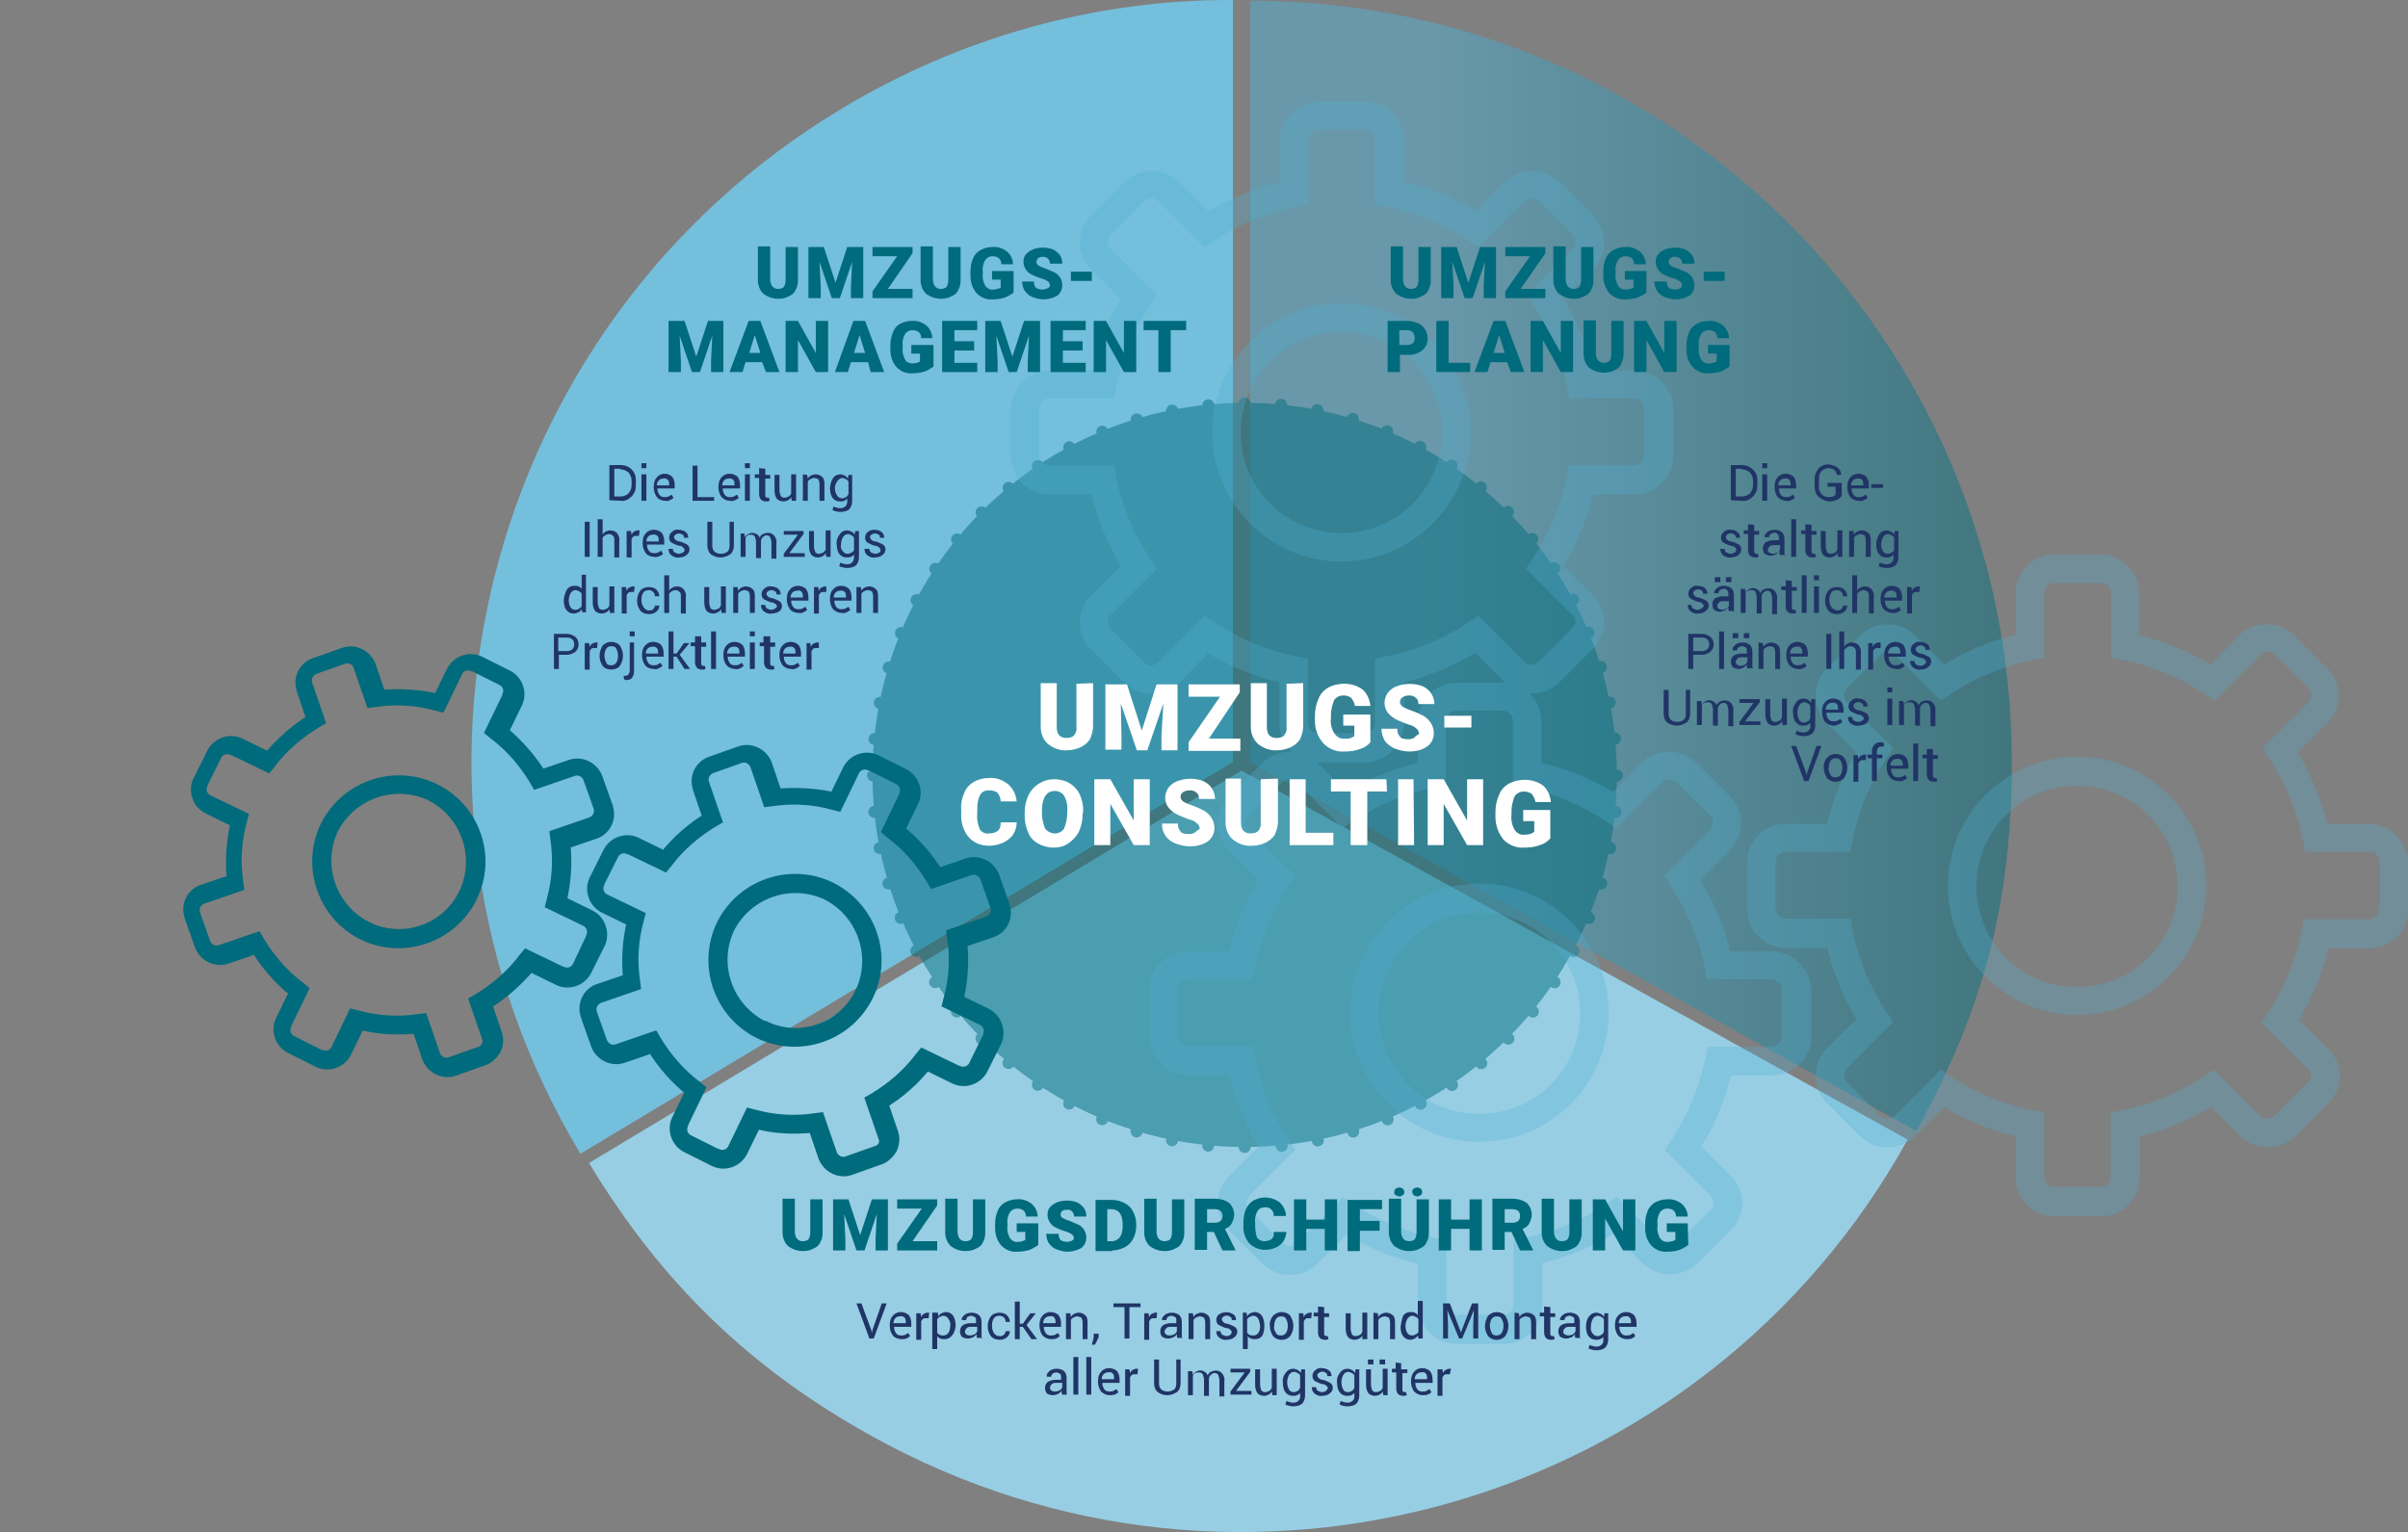<?xml version="1.0" encoding="utf-8"?>
<!-- Generator: Adobe Illustrator 25.4.1, SVG Export Plug-In . SVG Version: 6.00 Build 0)  -->
<svg version="1.1" id="Ebene_1" xmlns="http://www.w3.org/2000/svg" xmlns:xlink="http://www.w3.org/1999/xlink" x="0px" y="0px"
	 viewBox="0 0 390.8 248.7" style="enable-background:new 0 0 390.8 248.7;" xml:space="preserve">
<rect x="0" y="0" width="390.8" height="248.7" fill="#808080" stroke="none"/>
<style type="text/css">
	.st0{fill:#74BFDC;}
	.st1{fill:#97CEE4;}
	.st2{opacity:0.5;}
	.st3{clip-path:url(#SVGID_00000157998762752743231430000001023631308320025232_);}
	.st4{clip-path:url(#SVGID_00000159445976308468197030000008450369487903231659_);}
	.st5{fill:url(#SVGID_00000027601709499387677110000003216104351868716675_);}
	.st6{clip-path:url(#SVGID_00000081625987012204906750000000673652606588011412_);}
	.st7{fill:#006B7C;}
	.st8{clip-path:url(#SVGID_00000103946990992597485570000016910753483108611974_);}
	.st9{fill:none;stroke:#006B7C;stroke-width:1.95;stroke-linecap:round;stroke-linejoin:round;stroke-dasharray:0,5.93;}
	.st10{clip-path:url(#SVGID_00000166652634677372683780000007203130754441211808_);}
	.st11{clip-path:url(#SVGID_00000008151436225018672700000018360879296515436718_);}
	.st12{clip-path:url(#SVGID_00000047044755118318121540000009197733898755619512_);}
	.st13{clip-path:url(#SVGID_00000115489037376081286220000000853980189752446352_);}
	.st14{fill:none;stroke:#006B7C;stroke-width:1.95;stroke-linecap:round;stroke-linejoin:round;}
	.st15{opacity:0.3;}
	.st16{clip-path:url(#SVGID_00000021105373992780858260000018318852381978413992_);}
	.st17{fill:#50AFD3;}
	.st18{clip-path:url(#SVGID_00000042720765856300756630000002955602436164469915_);}
	.st19{fill:none;stroke:#50AFD3;stroke-width:1.93;stroke-miterlimit:10;}
	.st20{clip-path:url(#SVGID_00000112620602838349365410000008488437548456246175_);}
	.st21{clip-path:url(#SVGID_00000114774671507644055750000005284595496437397930_);}
	.st22{clip-path:url(#SVGID_00000016786170577548357340000011278679145917706117_);}
	.st23{clip-path:url(#SVGID_00000137104474176230038090000007918333111629743036_);}
	.st24{clip-path:url(#SVGID_00000175283863146266395840000001927694837770505389_);}
	.st25{clip-path:url(#SVGID_00000044141125530422103670000005425144505247133361_);}
	.st26{clip-path:url(#SVGID_00000031186315606750472970000012510065244316496025_);}
	.st27{clip-path:url(#SVGID_00000048488954751686381120000004516975345751310730_);}
	.st28{clip-path:url(#SVGID_00000101800979649082100350000018366419382030916736_);}
	.st29{clip-path:url(#SVGID_00000070812206071582325950000010249750224598747567_);}
	.st30{fill:none;}
	.st31{fill:none;stroke:#006B7C;stroke-width:1.37;stroke-miterlimit:10;}
	.st32{fill:#FFFFFF;}
	.st33{fill:#203565;}
</style>
<path class="st0" d="M200.1,123.7L94.2,187.3C59,128.8,78,52.9,136.5,17.7c0,0,0,0,0,0C155.7,6.1,177.7-0.1,200.1,0V123.7z"/>
<path class="st1" d="M201.5,125.1L309.6,185c-33.1,59.7-108.3,81.3-168,48.2c0,0,0,0,0,0c-19.9-11-34.3-25-46-44.4L201.5,125.1z"/>
<g class="st2">
	<g>
		<defs>
			<rect id="SVGID_1_" x="193.9" y="-6.9" width="141.6" height="191.5"/>
		</defs>
		<clipPath id="SVGID_00000076584808801909801210000018399485921435757489_">
			<use xlink:href="#SVGID_1_"  style="overflow:visible;"/>
		</clipPath>
		<g style="clip-path:url(#SVGID_00000076584808801909801210000018399485921435757489_);">
			<g>
				<defs>
					<path id="SVGID_00000165236016995297999780000007561001855771987895_" d="M202.9,123.7V0.1c68.3,0,123.6,55.3,123.6,123.6
						c0,22.7-4.5,40-15.5,59.9L202.9,123.7z"/>
				</defs>
				<clipPath id="SVGID_00000166677000853391256250000009884108654615291820_">
					<use xlink:href="#SVGID_00000165236016995297999780000007561001855771987895_"  style="overflow:visible;"/>
				</clipPath>
				<g style="clip-path:url(#SVGID_00000166677000853391256250000009884108654615291820_);">
					
						<linearGradient id="SVGID_00000088090898297150304660000005004333532430609310_" gradientUnits="userSpaceOnUse" x1="144.797" y1="921.742" x2="145.797" y2="921.742" gradientTransform="matrix(123.58 0 0 -123.58 -17690.81 114000.719)">
						<stop  offset="0" style="stop-color:#4FAFD3"/>
						<stop  offset="0.24" style="stop-color:#4FAFD3"/>
						<stop  offset="1" style="stop-color:#006B7C"/>
					</linearGradient>
					
						<rect x="202.9" y="0.1" style="fill:url(#SVGID_00000088090898297150304660000005004333532430609310_);" width="123.6" height="183.5"/>
				</g>
			</g>
		</g>
	</g>
</g>
<g class="st2">
	<g>
		<defs>
			<rect id="SVGID_00000172403319702525712620000014705588867513561238_" x="131.7" y="57.5" width="140.7" height="130.7"/>
		</defs>
		<clipPath id="SVGID_00000113315173325343714410000002932076478262229401_">
			<use xlink:href="#SVGID_00000172403319702525712620000014705588867513561238_"  style="overflow:visible;"/>
		</clipPath>
		<g style="clip-path:url(#SVGID_00000113315173325343714410000002932076478262229401_);">
			<path class="st7" d="M202,186.2c33.4,0,60.4-27,60.4-60.4s-27-60.4-60.4-60.4s-60.4,27-60.4,60.4
				C141.6,159.2,168.6,186.2,202,186.2"/>
		</g>
	</g>
	<g>
		<defs>
			<rect id="SVGID_00000077299167951123762360000008576168554838099884_" x="131.7" y="57.5" width="140.7" height="130.7"/>
		</defs>
		<clipPath id="SVGID_00000149359623528265978170000010221666086329016989_">
			<use xlink:href="#SVGID_00000077299167951123762360000008576168554838099884_"  style="overflow:visible;"/>
		</clipPath>
		<g style="clip-path:url(#SVGID_00000149359623528265978170000010221666086329016989_);">
			<path class="st9" d="M208,186c29.8-2.9,52.9-27.2,54.4-57.1"/>
		</g>
	</g>
	<g>
		<defs>
			<rect id="SVGID_00000045591846223513657630000016708196022599126667_" x="131.7" y="57.5" width="140.7" height="130.7"/>
		</defs>
		<clipPath id="SVGID_00000122691602919208379200000008276289552678954402_">
			<use xlink:href="#SVGID_00000045591846223513657630000016708196022599126667_"  style="overflow:visible;"/>
		</clipPath>
		<g style="clip-path:url(#SVGID_00000122691602919208379200000008276289552678954402_);">
			<path class="st9" d="M262.1,119.9C259.2,90.1,234.9,67,205,65.5"/>
		</g>
	</g>
	<g>
		<defs>
			<rect id="SVGID_00000024716648119399021860000014135744761206668709_" x="131.7" y="57.5" width="140.7" height="130.7"/>
		</defs>
		<clipPath id="SVGID_00000176721534023975173910000011959790330131088825_">
			<use xlink:href="#SVGID_00000024716648119399021860000014135744761206668709_"  style="overflow:visible;"/>
		</clipPath>
		<g style="clip-path:url(#SVGID_00000176721534023975173910000011959790330131088825_);">
			<path class="st9" d="M196.1,65.8c-29.8,2.9-52.9,27.2-54.4,57.1"/>
		</g>
	</g>
	<g>
		<defs>
			<rect id="SVGID_00000034071878970477633820000017837002410142039978_" x="131.7" y="57.5" width="140.7" height="130.7"/>
		</defs>
		<clipPath id="SVGID_00000119091764756306226600000006032965802071206827_">
			<use xlink:href="#SVGID_00000034071878970477633820000017837002410142039978_"  style="overflow:visible;"/>
		</clipPath>
		<g style="clip-path:url(#SVGID_00000119091764756306226600000006032965802071206827_);">
			<path class="st9" d="M141.9,131.8c2.9,29.8,27.2,52.9,57.1,54.4"/>
		</g>
	</g>
	<g>
		<defs>
			<rect id="SVGID_00000086688032076384792790000015341503081008362901_" x="131.7" y="57.5" width="140.7" height="130.7"/>
		</defs>
		<clipPath id="SVGID_00000006697454230038080180000007896873904704994472_">
			<use xlink:href="#SVGID_00000086688032076384792790000015341503081008362901_"  style="overflow:visible;"/>
		</clipPath>
		<g style="clip-path:url(#SVGID_00000006697454230038080180000007896873904704994472_);">
			<path class="st14" d="M202,186.2L202,186.2 M141.7,125.9L141.7,125.9 M202,65.5L202,65.5 M262.4,125.9L262.4,125.9"/>
		</g>
	</g>
</g>
<g class="st15">
	<g>
		<defs>
			<rect id="SVGID_00000079473914843882724050000007794173043153609089_" x="147.1" y="3.6" width="260.6" height="215.5"/>
		</defs>
		<clipPath id="SVGID_00000023266742563938899650000009166202557951150742_">
			<use xlink:href="#SVGID_00000079473914843882724050000007794173043153609089_"  style="overflow:visible;"/>
		</clipPath>
		<g style="clip-path:url(#SVGID_00000023266742563938899650000009166202557951150742_);">
			<path class="st17" d="M217.7,52.9c9.6,0,17.3,7.7,17.3,17.3c0,9.6-7.7,17.3-17.3,17.3c-9.6,0-17.3-7.7-17.3-17.3
				c0-9.5,7.7-17.3,17.2-17.3C217.6,52.9,217.7,52.9,217.7,52.9 M217.7,90.2c11,0,20-9,20-20c0-11-9-20-20-20c-11,0-20,9-20,20
				C197.7,81.2,206.7,90.2,217.7,90.2"/>
		</g>
	</g>
	<g>
		<defs>
			<rect id="SVGID_00000150076241374986750990000012795928315321207456_" x="147.1" y="3.6" width="260.6" height="215.5"/>
		</defs>
		<clipPath id="SVGID_00000072987201860932060140000008460392561706673809_">
			<use xlink:href="#SVGID_00000150076241374986750990000012795928315321207456_"  style="overflow:visible;"/>
		</clipPath>
		<g style="clip-path:url(#SVGID_00000072987201860932060140000008460392561706673809_);">
			<path class="st19" d="M217.7,52.9c9.6,0,17.3,7.7,17.3,17.3c0,9.6-7.7,17.3-17.3,17.3c-9.6,0-17.3-7.7-17.3-17.3
				c0-9.5,7.7-17.3,17.2-17.3C217.6,52.9,217.7,52.9,217.7,52.9z M217.7,90.2c11,0,20-9,20-20c0-11-9-20-20-20c-11,0-20,9-20,20
				C197.7,81.2,206.7,90.2,217.7,90.2C217.7,90.2,217.7,90.2,217.7,90.2z"/>
		</g>
	</g>
	<g>
		<defs>
			<rect id="SVGID_00000175299375413834443470000016790984709597077943_" x="147.1" y="3.6" width="260.6" height="215.5"/>
		</defs>
		<clipPath id="SVGID_00000125561706735516232340000004088607317670784387_">
			<use xlink:href="#SVGID_00000175299375413834443470000016790984709597077943_"  style="overflow:visible;"/>
		</clipPath>
		<g style="clip-path:url(#SVGID_00000125561706735516232340000004088607317670784387_);">
			<path class="st17" d="M185,108.2l-5.4-5.4c-1-1-1-2.7,0-3.7l6.9-6.9l-0.6-0.9c-2.8-4.2-4.7-8.8-5.7-13.7l-0.2-1.1h-9.7
				c-1.4,0-2.6-1.2-2.6-2.6v-7.6c0-1.4,1.2-2.6,2.6-2.6h9.7l0.2-1.1c1-4.9,2.9-9.5,5.7-13.7l0.6-0.9l-6.9-6.9c-1-1-1-2.7,0-3.7
				L185,32c1-1,2.7-1,3.7,0l6.9,6.9l0.9-0.6c4.2-2.8,8.8-4.7,13.7-5.7l1.1-0.2v-9.7c0-1.4,1.2-2.6,2.6-2.6h7.6
				c1.4,0,2.6,1.2,2.6,2.6v9.7l1.1,0.2c4.9,1,9.5,2.9,13.7,5.7l0.9,0.6l6.9-6.9c1-1,2.7-1,3.7,0l5.5,5.4c1,1,1,2.7,0,3.7L249,48
				l0.6,0.9c2.8,4.2,4.7,8.8,5.7,13.7l0.2,1.1h9.7c1.4,0,2.6,1.2,2.6,2.6v7.6c0,1.4-1.2,2.6-2.6,2.6h-9.8l-0.2,1.1
				c-1,4.9-2.9,9.5-5.7,13.7l-0.6,0.9l6.9,6.9c1,0.9,1.1,2.4,0.2,3.4c-0.1,0.1-0.1,0.1-0.2,0.2l-5.4,5.4c-1,1-2.7,1-3.7,0l-6.9-6.9
				l-0.9,0.6c-4.2,2.8-8.8,4.7-13.7,5.7l-1.1,0.2v9.7c0,1.4-1.2,2.6-2.6,2.6h-7.6c-1.4,0-2.6-1.2-2.6-2.6v-9.7l-1.1-0.2
				c-4.9-1-9.5-2.9-13.7-5.7l-0.9-0.6l-6.9,6.9c-0.9,1-2.4,1.1-3.5,0.2C185.1,108.3,185.1,108.2,185,108.2 M196,104.8
				c3.9,2.5,8.2,4.2,12.7,5.2v7.5c0,2.9,2.4,5.3,5.3,5.3h7.6c2.9,0,5.3-2.4,5.3-5.3V110c4.5-1,8.8-2.8,12.7-5.2l5.3,5.3
				c2.1,2,5.4,2,7.5,0l5.4-5.4c1-1,1.6-2.3,1.6-3.7c0-1.4-0.6-2.8-1.6-3.7l-5.3-5.3c2.5-3.9,4.2-8.2,5.3-12.7h7.5
				c2.9,0,5.3-2.4,5.3-5.3v-7.6c0-2.9-2.4-5.3-5.3-5.3h-7.5c-1-4.5-2.8-8.8-5.3-12.7l5.3-5.3c2.1-2,2.1-5.4,0.1-7.4
				c0,0-0.1-0.1-0.1-0.1l-5.4-5.4c-2.1-2-5.4-2-7.5,0l-5.3,5.3c-3.9-2.5-8.2-4.2-12.7-5.2v-7.5c0-2.9-2.4-5.3-5.3-5.3H214
				c-2.9,0-5.3,2.4-5.3,5.3v7.5c-4.5,1-8.8,2.8-12.7,5.2l-5.3-5.3c-2.1-2-5.4-2-7.5,0l-5.4,5.4c-2.1,2-2.1,5.4-0.1,7.4
				c0,0,0.1,0.1,0.1,0.1l5.3,5.3c-2.5,3.9-4.2,8.2-5.2,12.7h-7.5c-2.9,0-5.3,2.4-5.4,5.3V74c0,2.9,2.4,5.3,5.3,5.3h7.6
				c1,4.5,2.8,8.8,5.2,12.7l-5.3,5.3c-2.1,2-2.1,5.4-0.1,7.4c0,0,0.1,0.1,0.1,0.1l5.4,5.4c2.1,2,5.4,2,7.5,0L196,104.8z"/>
		</g>
	</g>
	<g>
		<defs>
			<rect id="SVGID_00000080907883508206340040000015156945507632537495_" x="147.1" y="3.6" width="260.6" height="215.5"/>
		</defs>
		<clipPath id="SVGID_00000017517798865123767740000007127995184003154091_">
			<use xlink:href="#SVGID_00000080907883508206340040000015156945507632537495_"  style="overflow:visible;"/>
		</clipPath>
		<g style="clip-path:url(#SVGID_00000017517798865123767740000007127995184003154091_);">
			<path class="st19" d="M185,108.2l-5.4-5.4c-1-1-1-2.7,0-3.7l6.9-6.9l-0.6-0.9c-2.8-4.2-4.7-8.8-5.7-13.7l-0.2-1.1h-9.7
				c-1.4,0-2.6-1.2-2.6-2.6v-7.6c0-1.4,1.2-2.6,2.6-2.6h9.7l0.2-1.1c1-4.9,2.9-9.5,5.7-13.7l0.6-0.9l-6.9-6.9c-1-1-1-2.7,0-3.7
				L185,32c1-1,2.7-1,3.7,0l6.9,6.9l0.9-0.6c4.2-2.8,8.8-4.7,13.7-5.7l1.1-0.2v-9.7c0-1.4,1.2-2.6,2.6-2.6h7.6
				c1.4,0,2.6,1.2,2.6,2.6v9.7l1.1,0.2c4.9,1,9.5,2.9,13.7,5.7l0.9,0.6l6.9-6.9c1-1,2.7-1,3.7,0l5.5,5.4c1,1,1,2.7,0,3.7L249,48
				l0.6,0.9c2.8,4.2,4.7,8.8,5.7,13.7l0.2,1.1h9.7c1.4,0,2.6,1.2,2.6,2.6v7.6c0,1.4-1.2,2.6-2.6,2.6h-9.8l-0.2,1.1
				c-1,4.9-2.9,9.5-5.7,13.7l-0.6,0.9l6.9,6.9c1,0.9,1.1,2.4,0.2,3.4c-0.1,0.1-0.1,0.1-0.2,0.2l-5.4,5.4c-1,1-2.7,1-3.7,0l-6.9-6.9
				l-0.9,0.6c-4.2,2.8-8.8,4.7-13.7,5.7l-1.1,0.2v9.7c0,1.4-1.2,2.6-2.6,2.6h-7.6c-1.4,0-2.6-1.2-2.6-2.6v-9.7l-1.1-0.2
				c-4.9-1-9.5-2.9-13.7-5.7l-0.9-0.6l-6.9,6.9c-0.9,1-2.4,1.2-3.5,0.3C185.1,108.3,185.1,108.3,185,108.2z M195.9,104.8
				c3.9,2.5,8.2,4.2,12.7,5.2v7.5c0,2.9,2.4,5.3,5.3,5.3h7.6c2.9,0,5.3-2.4,5.4-5.3V110c4.5-1,8.8-2.8,12.7-5.2l5.3,5.3
				c2.1,2,5.4,2,7.5,0l5.4-5.4c1-1,1.6-2.3,1.6-3.7c0-1.4-0.6-2.8-1.6-3.7l-5.3-5.3c2.5-3.9,4.2-8.2,5.3-12.7h7.5
				c2.9,0,5.3-2.4,5.3-5.3v-7.6c0-2.9-2.4-5.3-5.3-5.3h-7.5c-1-4.5-2.8-8.8-5.3-12.7l5.3-5.3c2.1-2,2.1-5.4,0.1-7.4
				c0,0-0.1-0.1-0.1-0.1l-5.4-5.4c-2.1-2-5.4-2-7.5,0l-5.3,5.3c-3.9-2.5-8.2-4.2-12.7-5.2v-7.5c0-2.9-2.4-5.3-5.3-5.3H214
				c-2.9,0-5.3,2.4-5.3,5.3v7.5c-4.5,1-8.8,2.8-12.7,5.2l-5.3-5.3c-2.1-2-5.4-2-7.5,0l-5.4,5.4c-2.1,2-2.1,5.4-0.1,7.4
				c0,0,0.1,0.1,0.1,0.1l5.3,5.3c-2.5,3.9-4.2,8.2-5.2,12.7h-7.5c-2.9,0-5.3,2.4-5.4,5.3V74c0,2.9,2.4,5.3,5.3,5.3h7.6
				c1,4.5,2.8,8.8,5.2,12.7l-5.3,5.3c-2.1,2-2.1,5.4-0.1,7.4c0,0,0.1,0.1,0.1,0.1l5.4,5.4c2.1,2,5.4,2,7.5,0L195.9,104.8z"/>
		</g>
	</g>
	<g>
		<defs>
			<rect id="SVGID_00000042015505190507661510000016616339729197088942_" x="147.1" y="3.6" width="260.6" height="215.5"/>
		</defs>
		<clipPath id="SVGID_00000164503008581689354680000000697634896015008158_">
			<use xlink:href="#SVGID_00000042015505190507661510000016616339729197088942_"  style="overflow:visible;"/>
		</clipPath>
		<g style="clip-path:url(#SVGID_00000164503008581689354680000000697634896015008158_);">
			<path class="st17" d="M240.1,181.8c-9.6,0-17.3-7.7-17.3-17.3s7.7-17.3,17.3-17.3c9.6,0,17.3,7.7,17.3,17.3l0,0
				C257.4,174.1,249.7,181.8,240.1,181.8 M240.1,144.4c-11,0-20,9-20,20s9,20,20,20s20-9,20-20C260.1,153.4,251.1,144.4,240.1,144.4
				"/>
		</g>
	</g>
	<g>
		<defs>
			<rect id="SVGID_00000026860464379995155160000015216966405310458004_" x="147.1" y="3.6" width="260.6" height="215.5"/>
		</defs>
		<clipPath id="SVGID_00000133486969212292974010000014863151138536084924_">
			<use xlink:href="#SVGID_00000026860464379995155160000015216966405310458004_"  style="overflow:visible;"/>
		</clipPath>
		<g style="clip-path:url(#SVGID_00000133486969212292974010000014863151138536084924_);">
			<path class="st19" d="M240.1,181.8c-9.6,0-17.3-7.7-17.3-17.3s7.7-17.3,17.3-17.3c9.6,0,17.3,7.7,17.3,17.3l0,0
				C257.4,174.1,249.7,181.8,240.1,181.8z M240.1,144.4c-11,0-20,9-20,20c0,11,9,20,20,20s20-9,20-20
				C260.1,153.4,251.1,144.4,240.1,144.4z"/>
		</g>
	</g>
	<g>
		<defs>
			<rect id="SVGID_00000045615570847413239650000002789005108456678017_" x="147.1" y="3.6" width="260.6" height="215.5"/>
		</defs>
		<clipPath id="SVGID_00000091723157821762780720000017168521986930589597_">
			<use xlink:href="#SVGID_00000045615570847413239650000002789005108456678017_"  style="overflow:visible;"/>
		</clipPath>
		<g style="clip-path:url(#SVGID_00000091723157821762780720000017168521986930589597_);">
			<path class="st17" d="M290.1,168.3c0,1.4-1.2,2.6-2.6,2.6h-9.6l-0.2,1.1c-1,4.9-2.9,9.5-5.7,13.7l-0.6,0.9l6.9,6.9
				c1,0.9,1.1,2.4,0.2,3.4c-0.1,0.1-0.1,0.1-0.2,0.2l-5.4,5.4c-1,1-2.7,1-3.7,0l-6.9-6.9l-0.9,0.6c-4.2,2.8-8.8,4.7-13.7,5.7
				l-1.1,0.2v9.7c0,1.4-1.2,2.6-2.6,2.6h-7.6c-1.4,0-2.6-1.2-2.6-2.6v-9.7l-1.1-0.2c-4.9-1-9.5-2.9-13.7-5.7l-0.9-0.6l-6.9,6.9
				c-1,1-2.7,1-3.7,0l-5.4-5.4c-1-1-1-2.7,0-3.7l6.9-6.9l-0.6-0.9c-2.8-4.2-4.7-8.8-5.7-13.7l-0.2-1.1h-9.7c-1.4,0-2.6-1.2-2.6-2.6
				v-7.6c0-1.4,1.2-2.6,2.6-2.6h9.7l0.2-1.1c1-4.9,2.9-9.5,5.7-13.7l0.6-0.9l-7-6.9c-1-1-1-2.7,0-3.7l5.4-5.4c1-1,2.7-1,3.7,0
				l6.9,6.9l0.9-0.6c4.2-2.8,8.8-4.7,13.7-5.7l1.1-0.2V117c0-1.4,1.2-2.6,2.6-2.6h7.6c1.4,0,2.6,1.2,2.6,2.6v9.7l1.1,0.2
				c4.9,1,9.5,2.9,13.7,5.7l0.9,0.6l6.9-6.9c1-1,2.7-1,3.7,0l5.4,5.4c1,1,1,2.7,0,3.7l-6.9,6.9l0.6,0.9c2.8,4.2,4.7,8.8,5.7,13.7
				l0.2,1.1h9.7c1.4,0,2.6,1.2,2.6,2.6L290.1,168.3L290.1,168.3z M287.5,155.4H280c-1-4.5-2.8-8.8-5.3-12.7l5.3-5.3
				c2.1-2,2.1-5.4,0.1-7.4c0,0-0.1-0.1-0.1-0.1l-5.4-5.4c-2.1-2-5.4-2-7.5,0l-5.2,5.3c-3.9-2.5-8.2-4.2-12.7-5.2v-7.5
				c0-2.9-2.4-5.3-5.3-5.3h-7.5c-2.9,0-5.3,2.4-5.3,5.3v7.5c-4.5,1-8.8,2.8-12.7,5.2l-5.3-5.3c-2.1-2-5.4-2-7.5,0l-5.4,5.4
				c-2.1,2-2.1,5.4-0.1,7.4c0,0,0.1,0.1,0.1,0.1l5.3,5.3c-2.5,3.9-4.3,8.2-5.2,12.7h-7.5c-2.9,0-5.3,2.4-5.3,5.3v7.6
				c0,2.9,2.4,5.3,5.3,5.3h7.5c1,4.5,2.8,8.8,5.2,12.7l-5.3,5.3c-2.1,2-2.1,5.4-0.1,7.4c0,0,0.1,0.1,0.1,0.1l5.4,5.4
				c2.1,2,5.4,2,7.5,0l5.3-5.3c3.9,2.5,8.2,4.2,12.7,5.2v7.5c0,2.9,2.4,5.3,5.3,5.3h7.6c2.9,0,5.3-2.4,5.3-5.3v-7.6
				c4.5-1,8.8-2.8,12.7-5.2l5.3,5.3c2.1,2,5.4,2,7.5,0l5.4-5.4c1-1,1.6-2.3,1.6-3.7c0-1.4-0.6-2.8-1.6-3.7l-5.3-5.3
				c2.5-3.9,4.2-8.2,5.3-12.7h7.5c2.9,0,5.3-2.4,5.3-5.3v-7.6C292.8,157.8,290.4,155.4,287.5,155.4"/>
		</g>
	</g>
	<g>
		<defs>
			<rect id="SVGID_00000180362681506055166800000017975077805141072549_" x="147.1" y="3.6" width="260.6" height="215.5"/>
		</defs>
		<clipPath id="SVGID_00000131330223543190589870000000031959216278160785_">
			<use xlink:href="#SVGID_00000180362681506055166800000017975077805141072549_"  style="overflow:visible;"/>
		</clipPath>
		<g style="clip-path:url(#SVGID_00000131330223543190589870000000031959216278160785_);">
			<path class="st19" d="M290.1,168.3c0,1.4-1.2,2.6-2.6,2.6h-9.6l-0.2,1.1c-1,4.9-2.9,9.5-5.7,13.7l-0.6,0.9l6.9,6.9
				c1,0.9,1.1,2.4,0.2,3.4c-0.1,0.1-0.1,0.1-0.2,0.2l-5.4,5.4c-1,1-2.7,1-3.7,0l-6.9-6.9l-0.9,0.6c-4.2,2.8-8.8,4.7-13.7,5.7
				l-1.1,0.2v9.7c0,1.4-1.2,2.6-2.6,2.6h-7.6c-1.4,0-2.6-1.2-2.6-2.6v-9.7l-1.1-0.2c-4.9-1-9.5-2.9-13.7-5.7l-0.9-0.6l-6.9,6.9
				c-1,1-2.7,1-3.7,0l-5.4-5.4c-1-1-1-2.7,0-3.7l6.9-6.9l-0.6-0.9c-2.8-4.2-4.7-8.8-5.7-13.7l-0.2-1.1h-9.7c-1.4,0-2.6-1.2-2.6-2.6
				v-7.6c0-1.4,1.2-2.6,2.6-2.6h9.7l0.2-1.1c1-4.9,2.9-9.5,5.7-13.7l0.6-0.9l-7-6.9c-1-1-1-2.7,0-3.7l5.4-5.4c1-1,2.7-1,3.7,0
				l6.9,6.9l0.9-0.6c4.2-2.8,8.8-4.7,13.7-5.7l1.1-0.2V117c0-1.4,1.2-2.6,2.6-2.6h7.6c1.4,0,2.6,1.2,2.6,2.6v9.7l1.1,0.2
				c4.9,1,9.5,2.9,13.7,5.7l0.9,0.6l6.9-6.9c1-1,2.7-1,3.7,0l5.4,5.4c1,1,1,2.7,0,3.7l-6.9,6.9l0.6,0.9c2.8,4.2,4.7,8.8,5.7,13.7
				l0.2,1.1h9.7c1.4,0,2.6,1.2,2.6,2.6L290.1,168.3L290.1,168.3z M287.5,155.4H280c-1-4.5-2.8-8.8-5.3-12.7l5.3-5.3
				c2.1-2,2.1-5.4,0.1-7.4c0,0-0.1-0.1-0.1-0.1l-5.4-5.4c-2.1-2-5.4-2-7.5,0l-5.2,5.3c-3.9-2.5-8.2-4.2-12.7-5.2v-7.5
				c0-2.9-2.4-5.3-5.3-5.3h-7.5c-2.9,0-5.3,2.4-5.3,5.3v7.5c-4.5,1-8.8,2.8-12.7,5.2l-5.3-5.3c-2.1-2-5.4-2-7.5,0l-5.4,5.4
				c-2.1,2-2.1,5.4-0.1,7.4c0,0,0.1,0.1,0.1,0.1l5.3,5.3c-2.5,3.9-4.3,8.2-5.2,12.7h-7.5c-2.9,0-5.3,2.4-5.3,5.3v7.6
				c0,2.9,2.4,5.3,5.3,5.3h7.5c1,4.5,2.8,8.8,5.2,12.7l-5.3,5.3c-2.1,2-2.1,5.4-0.1,7.4c0,0,0.1,0.1,0.1,0.1l5.4,5.4
				c2.1,2,5.4,2,7.5,0l5.3-5.3c3.9,2.5,8.2,4.2,12.7,5.2v7.5c0,2.9,2.4,5.3,5.3,5.3h7.6c2.9,0,5.3-2.4,5.3-5.3v-7.6
				c4.5-1,8.8-2.8,12.7-5.2l5.3,5.3c2.1,2,5.4,2,7.5,0l5.4-5.4c1-1,1.6-2.3,1.6-3.7c0-1.4-0.6-2.8-1.6-3.7l-5.3-5.3
				c2.5-3.9,4.2-8.2,5.3-12.7h7.5c2.9,0,5.3-2.4,5.3-5.3v-7.6C292.8,157.8,290.4,155.4,287.5,155.4z"/>
		</g>
	</g>
	<g>
		<defs>
			<rect id="SVGID_00000088848651636965280040000013072183385770965387_" x="147.1" y="3.6" width="260.6" height="215.5"/>
		</defs>
		<clipPath id="SVGID_00000086674950623976349330000012547748494596827838_">
			<use xlink:href="#SVGID_00000088848651636965280040000013072183385770965387_"  style="overflow:visible;"/>
		</clipPath>
		<g style="clip-path:url(#SVGID_00000086674950623976349330000012547748494596827838_);">
			<path class="st17" d="M387,147.6c0,1.4-1.2,2.6-2.6,2.6h-9.7l-0.2,1.1c-1,4.9-2.9,9.5-5.6,13.7l-0.6,0.9l6.9,6.9
				c1,0.9,1.1,2.4,0.2,3.4c-0.1,0.1-0.1,0.1-0.2,0.2l-5.4,5.4c-1,1-2.7,1-3.7,0l-6.9-6.9l-0.9,0.6c-4.2,2.8-8.8,4.7-13.7,5.7
				l-1.1,0.2v9.7c0,1.4-1.2,2.6-2.6,2.6h-7.5c-1.4,0-2.6-1.2-2.6-2.6v-9.7l-1.1-0.2c-4.9-1-9.5-2.9-13.7-5.7l-0.9-0.6l-6.9,6.9
				c-1,1-2.7,1-3.7,0l-5.4-5.4c-1-1-1-2.7,0-3.7l6.9-6.9l-0.6-0.9c-2.8-4.2-4.7-8.8-5.7-13.7l-0.2-1.1h-9.7c-1.4,0-2.6-1.2-2.6-2.6
				v-7.6c0-1.4,1.2-2.6,2.6-2.6h9.7l0.2-1.1c1-4.9,2.9-9.5,5.7-13.7l0.6-0.9l-6.9-6.9c-1-1-1-2.7,0-3.7l5.4-5.4c1-1,2.7-1,3.7,0
				l6.9,6.9l0.9-0.6c4.2-2.8,8.8-4.7,13.7-5.7l1.1-0.2v-9.7c0-1.4,1.2-2.6,2.6-2.6h7.6c1.4,0,2.6,1.2,2.6,2.6v9.7l1.1,0.2
				c4.9,1,9.5,2.9,13.7,5.7l0.9,0.6l6.9-6.9c1-1,2.7-1,3.7,0l5.4,5.4c1,1,1,2.7,0,3.7l-6.9,6.9l0.6,0.9c2.8,4.2,4.7,8.8,5.7,13.7
				l0.2,1.1h9.7c1.4,0,2.6,1.2,2.6,2.6v7.7H387z M384.4,134.7h-7.5c-1-4.5-2.8-8.8-5.2-12.7l5.3-5.3c2.1-2,2.1-5.4,0.1-7.4
				c0,0-0.1-0.1-0.1-0.1l-5.4-5.4c-2.1-2-5.4-2-7.5,0l-5.2,5.3c-3.9-2.5-8.2-4.2-12.7-5.3v-7.5c0-2.9-2.4-5.3-5.3-5.3h-7.5
				c-2.9,0-5.3,2.4-5.3,5.3v7.5c-4.5,1-8.8,2.8-12.7,5.3l-5.3-5.3c-2.1-2-5.4-2-7.5,0l-5.4,5.4c-2.1,2-2.1,5.4-0.1,7.4
				c0,0,0.1,0.1,0.1,0.1l5.3,5.3c-2.5,3.9-4.2,8.2-5.2,12.7h-7.5c-2.9,0-5.3,2.4-5.3,5.3v7.6c0,2.9,2.4,5.3,5.3,5.3h7.5
				c1,4.5,2.8,8.8,5.2,12.7l-5.3,5.3c-2.1,2-2.1,5.4-0.1,7.4c0,0,0.1,0.1,0.1,0.1l5.4,5.4c2.1,2,5.4,2,7.5,0l5.3-5.3
				c3.9,2.5,8.2,4.2,12.7,5.2v7.5c0,2.9,2.4,5.3,5.3,5.3h7.6c2.9,0,5.3-2.4,5.3-5.3v-7.5c4.5-1,8.8-2.8,12.7-5.2l5.3,5.3
				c2.1,2,5.4,2,7.5,0l5.4-5.4c1-1,1.6-2.3,1.6-3.7c0-1.4-0.6-2.8-1.6-3.7l-5.3-5.3c2.5-3.9,4.2-8.2,5.2-12.7h7.5
				c2.9,0,5.3-2.4,5.3-5.3v-7.6C389.8,137.1,387.4,134.8,384.4,134.7"/>
		</g>
	</g>
	<g>
		<defs>
			<rect id="SVGID_00000182486006394582825720000005973135537696640153_" x="147.1" y="3.6" width="260.6" height="215.5"/>
		</defs>
		<clipPath id="SVGID_00000181788016974503378020000016949795714117744801_">
			<use xlink:href="#SVGID_00000182486006394582825720000005973135537696640153_"  style="overflow:visible;"/>
		</clipPath>
		<g style="clip-path:url(#SVGID_00000181788016974503378020000016949795714117744801_);">
			<path class="st19" d="M387,147.6c0,1.4-1.2,2.6-2.6,2.6h-9.7l-0.2,1.1c-1,4.9-2.9,9.5-5.6,13.7l-0.6,0.9l6.9,6.9
				c1,0.9,1.1,2.4,0.2,3.4c-0.1,0.1-0.1,0.1-0.2,0.2l-5.4,5.4c-1,1-2.7,1-3.7,0l-6.9-6.9l-0.9,0.6c-4.2,2.8-8.8,4.7-13.7,5.7
				l-1.1,0.2v9.7c0,1.4-1.2,2.6-2.6,2.6h-7.5c-1.4,0-2.6-1.2-2.6-2.6v-9.7l-1.1-0.2c-4.9-1-9.5-2.9-13.7-5.7l-0.9-0.6l-6.9,6.9
				c-1,1-2.7,1-3.7,0l-5.4-5.4c-1-1-1-2.7,0-3.7l6.9-6.9l-0.6-0.9c-2.8-4.2-4.7-8.8-5.7-13.7l-0.2-1.1h-9.7c-1.4,0-2.6-1.2-2.6-2.6
				v-7.6c0-1.4,1.2-2.6,2.6-2.6h9.7l0.2-1.1c1-4.9,2.9-9.5,5.7-13.7l0.6-0.9l-6.9-6.9c-1-1-1-2.7,0-3.7l5.4-5.4c1-1,2.7-1,3.7,0
				l6.9,6.9l0.9-0.6c4.2-2.8,8.8-4.7,13.7-5.7l1.1-0.2v-9.7c0-1.4,1.2-2.6,2.6-2.6h7.6c1.4,0,2.6,1.2,2.6,2.6v9.7l1.1,0.2
				c4.9,1,9.5,2.9,13.7,5.7l0.9,0.6l6.9-6.9c1-1,2.7-1,3.7,0l5.4,5.4c1,1,1,2.7,0,3.7l-6.9,6.9l0.6,0.9c2.8,4.2,4.7,8.8,5.7,13.7
				l0.2,1.1h9.7c1.4,0,2.6,1.2,2.6,2.6v7.7H387z M384.4,134.7h-7.5c-1-4.5-2.8-8.8-5.2-12.7l5.3-5.3c2.1-2,2.1-5.4,0.1-7.4
				c0,0-0.1-0.1-0.1-0.1l-5.4-5.4c-2.1-2-5.4-2-7.5,0l-5.2,5.3c-3.9-2.5-8.2-4.2-12.7-5.3v-7.5c0-2.9-2.4-5.3-5.3-5.3h-7.5
				c-2.9,0-5.3,2.4-5.3,5.3v7.5c-4.5,1-8.8,2.8-12.7,5.3l-5.3-5.3c-2.1-2-5.4-2-7.5,0l-5.4,5.4c-2.1,2-2.1,5.4-0.1,7.4
				c0,0,0.1,0.1,0.1,0.1l5.3,5.3c-2.5,3.9-4.2,8.2-5.2,12.7h-7.5c-2.9,0-5.3,2.4-5.3,5.3v7.6c0,2.9,2.4,5.3,5.3,5.3h7.5
				c1,4.5,2.8,8.8,5.2,12.7l-5.3,5.3c-2.1,2-2.1,5.4-0.1,7.4c0,0,0.1,0.1,0.1,0.1l5.4,5.4c2.1,2,5.4,2,7.5,0l5.3-5.3
				c3.9,2.5,8.2,4.2,12.7,5.2v7.5c0,2.9,2.4,5.3,5.3,5.3h7.6c2.9,0,5.3-2.4,5.3-5.3v-7.5c4.5-1,8.8-2.8,12.7-5.2l5.3,5.3
				c2.1,2,5.4,2,7.5,0l5.4-5.4c1-1,1.6-2.3,1.6-3.7c0-1.4-0.6-2.8-1.6-3.7l-5.3-5.3c2.5-3.9,4.2-8.2,5.2-12.7h7.5
				c2.9,0,5.3-2.4,5.3-5.3v-7.6C389.8,137.1,387.4,134.7,384.4,134.7L384.4,134.7z"/>
		</g>
	</g>
	<g>
		<defs>
			<rect id="SVGID_00000012430023607318036930000001147883954333425811_" x="147.1" y="3.6" width="260.6" height="215.5"/>
		</defs>
		<clipPath id="SVGID_00000016785817514653957320000016903234229943025598_">
			<use xlink:href="#SVGID_00000012430023607318036930000001147883954333425811_"  style="overflow:visible;"/>
		</clipPath>
		<g style="clip-path:url(#SVGID_00000016785817514653957320000016903234229943025598_);">
			<path class="st17" d="M337.1,161.2c-9.6,0-17.3-7.7-17.3-17.3c0-9.6,7.7-17.3,17.3-17.3s17.3,7.7,17.3,17.3
				C354.4,153.5,346.7,161.2,337.1,161.2 M337.1,123.8c-11,0-20,9-20,20s9,20,20,20s20-9,20-20C357.1,132.8,348.1,123.8,337.1,123.8
				"/>
		</g>
	</g>
	<g>
		<defs>
			<rect id="SVGID_00000021817577409427458610000000419174767830972821_" x="147.1" y="3.6" width="260.6" height="215.5"/>
		</defs>
		<clipPath id="SVGID_00000077293818169878606590000015112382902947794561_">
			<use xlink:href="#SVGID_00000021817577409427458610000000419174767830972821_"  style="overflow:visible;"/>
		</clipPath>
		<g style="clip-path:url(#SVGID_00000077293818169878606590000015112382902947794561_);">
			<path class="st19" d="M337.1,161.2c-9.6,0-17.3-7.7-17.3-17.3c0-9.6,7.7-17.3,17.3-17.3s17.3,7.7,17.3,17.3
				C354.4,153.5,346.7,161.2,337.1,161.2z M337.1,123.8c-11,0-20,9-20,20s9,20,20,20s20-9,20-20
				C357.1,132.8,348.1,123.8,337.1,123.8z"/>
		</g>
	</g>
</g>
<polyline class="st30" points="0,62.6 206.7,62.6 206.7,235.2 0,235.2 "/>
<path class="st7" d="M59.6,150.3c-5.7-2.9-8.1-9.8-5.4-15.6c2.9-5.7,9.8-8.1,15.6-5.4c5.7,2.9,8.1,9.8,5.4,15.6
	C72.4,150.7,65.5,153.2,59.6,150.3C59.7,150.4,59.6,150.4,59.6,150.3 M70.6,127.9c-6.6-3.2-14.6-0.5-17.9,6.1
	c-3.2,6.6-0.5,14.6,6.1,17.9c6.6,3.2,14.6,0.5,17.9-6.1C80,139.2,77.3,131.2,70.6,127.9C70.6,127.9,70.6,127.9,70.6,127.9"/>
<polyline class="st30" points="1.9,61.6 196.8,61.6 196.8,224.2 1.9,224.2 "/>
<path class="st31" d="M59.6,150.3c-5.7-2.9-8.1-9.8-5.4-15.6c2.9-5.7,9.8-8.1,15.6-5.4c5.7,2.9,8.1,9.8,5.4,15.6
	C72.4,150.7,65.5,153.2,59.6,150.3C59.7,150.4,59.6,150.4,59.6,150.3z M70.6,127.9c-6.6-3.2-14.6-0.5-17.9,6.1
	c-3.2,6.6-0.5,14.6,6.1,17.9c6.6,3.2,14.6,0.5,17.9-6.1C80,139.2,77.3,131.2,70.6,127.9C70.6,127.9,70.6,127.9,70.6,127.9z"/>
<polyline class="st30" points="1.9,61.6 196.8,61.6 196.8,224.2 1.9,224.2 "/>
<path class="st7" d="M93.6,156.8c-0.4,0.8-1.4,1.2-2.3,0.8c0,0-0.1,0-0.1,0l-5.8-2.8l-0.5,0.6c-2,2.7-4.6,4.9-7.4,6.6l-0.7,0.4
	l2.1,6.1c0.2,0.4,0.1,0.9-0.1,1.3c-0.2,0.4-0.6,0.7-1,0.8l-4.8,1.7c-0.9,0.3-1.8-0.2-2.2-1l-2.1-6.1l-0.8,0.1
	c-3.3,0.5-6.7,0.3-9.9-0.6l-0.8-0.2l-2.8,5.8c-0.4,0.8-1.4,1.2-2.3,0.8c0,0-0.1,0-0.1,0l-4.6-2.3c-0.8-0.4-1.2-1.4-0.8-2.3
	c0,0,0-0.1,0-0.1l2.8-5.8l-0.6-0.5c-2.7-2-4.9-4.6-6.6-7.4l-0.4-0.7l-6.1,2.1c-0.9,0.3-1.8-0.2-2.2-1l-1.7-4.8
	c-0.3-0.9,0.2-1.8,1-2.2l6.1-2.1l-0.1-0.8c-0.5-3.3-0.3-6.7,0.6-9.9l0.2-0.8l-5.8-2.8c-0.8-0.4-1.2-1.4-0.8-2.3c0,0,0-0.1,0-0.1
	l2.3-4.6c0.4-0.8,1.4-1.2,2.3-0.8c0,0,0.1,0,0.1,0l5.8,2.8l0.5-0.6c2-2.7,4.6-4.9,7.4-6.6l0.7-0.4l-2.1-6.1c-0.3-0.9,0.2-1.8,1-2.2
	l4.8-1.7c0.9-0.3,1.9,0.2,2.2,1l2.1,6.1l0.8-0.1c3.3-0.5,6.7-0.3,9.9,0.6l0.8,0.2l2.8-5.8c0.4-0.8,1.4-1.2,2.3-0.8c0,0,0.1,0,0.1,0
	l4.6,2.3c0.8,0.4,1.2,1.4,0.8,2.3c0,0,0,0.1,0,0.1l-2.8,5.8l0.6,0.5c2.7,2,4.9,4.6,6.6,7.4l0.4,0.7l6.1-2.1c0.9-0.3,1.8,0.2,2.2,1
	l1.7,4.8c0.3,0.9-0.2,1.8-1,2.2l-6.1,2.1l0.1,0.8c0.5,3.3,0.3,6.7-0.6,9.9l-0.2,0.8l5.8,2.8c0.8,0.4,1.2,1.4,0.8,2.3
	c0,0,0,0.1,0,0.1L93.6,156.8L93.6,156.8z M95.8,148.4l-4.5-2.2c0.7-3,0.9-6.1,0.6-9.1l4.7-1.6c1.8-0.6,2.8-2.6,2.2-4.4
	c0,0,0-0.1,0-0.1l-1.7-4.8c-0.7-1.8-2.7-2.8-4.5-2.2l-4.7,1.6c-1.6-2.6-3.7-4.9-6-6.9l2.2-4.5c0.8-1.7,0.1-3.8-1.6-4.7l-4.6-2.3
	c-1.7-0.8-3.8-0.1-4.7,1.6l-2.2,4.5c-3-0.7-6.1-0.9-9.1-0.6l-1.6-4.7c-0.7-1.8-2.7-2.8-4.5-2.2l-4.8,1.7c-1.8,0.6-2.8,2.6-2.2,4.4
	c0,0,0,0.1,0,0.1l1.6,4.7c-2.6,1.6-4.9,3.7-6.9,6l-4.5-2.2c-1.7-0.8-3.8-0.1-4.7,1.6l-2.3,4.6c-0.8,1.7-0.1,3.8,1.6,4.7l4.5,2.2
	c-0.7,3-0.9,6.1-0.6,9.1l-4.7,1.6c-1.8,0.6-2.8,2.6-2.2,4.4c0,0,0,0.1,0,0.1l1.7,4.8c0.7,1.8,2.7,2.8,4.5,2.2l4.7-1.6
	c1.6,2.6,3.7,5,6.1,6.9l-2.2,4.5c-0.8,1.7-0.1,3.8,1.6,4.7l4.6,2.3c1.7,0.8,3.8,0.1,4.7-1.6l2.2-4.5c3,0.8,6.1,0.9,9.1,0.6l1.6,4.7
	c0.7,1.8,2.7,2.8,4.5,2.2l4.8-1.7c0.9-0.3,1.6-1,2.1-1.8c0.4-0.9,0.5-1.8,0.2-2.7l-1.6-4.7c2.6-1.6,4.9-3.7,6.9-6l4.5,2.2
	c1.7,0.8,3.8,0.1,4.7-1.6l2.3-4.6C98.3,151.3,97.6,149.2,95.8,148.4"/>
<polyline class="st30" points="1.9,61.6 196.8,61.6 196.8,224.2 1.9,224.2 "/>
<path class="st31" d="M93.6,156.8c-0.4,0.8-1.4,1.2-2.3,0.8c0,0-0.1,0-0.1,0l-5.8-2.8l-0.5,0.6c-2,2.7-4.6,4.9-7.4,6.6l-0.7,0.4
	l2.1,6.1c0.2,0.4,0.1,0.9-0.1,1.3c-0.2,0.4-0.6,0.7-1,0.8l-4.8,1.7c-0.9,0.3-1.8-0.2-2.2-1l-2.1-6.1l-0.8,0.1
	c-3.3,0.5-6.7,0.3-9.9-0.6l-0.8-0.2l-2.8,5.8c-0.4,0.8-1.4,1.2-2.3,0.8c0,0-0.1,0-0.1,0l-4.6-2.3c-0.8-0.4-1.2-1.4-0.8-2.3
	c0,0,0-0.1,0-0.1l2.8-5.8l-0.6-0.5c-2.7-2-4.9-4.6-6.6-7.4l-0.4-0.7l-6.1,2.1c-0.9,0.3-1.8-0.2-2.2-1l-1.7-4.8
	c-0.3-0.9,0.2-1.8,1-2.2l6.1-2.1l-0.1-0.8c-0.5-3.3-0.3-6.7,0.6-9.9l0.2-0.8l-5.8-2.8c-0.8-0.4-1.2-1.4-0.8-2.3c0,0,0-0.1,0-0.1
	l2.3-4.6c0.4-0.8,1.4-1.2,2.3-0.8c0,0,0.1,0,0.1,0l5.8,2.8l0.5-0.6c2-2.7,4.6-4.9,7.4-6.6l0.7-0.4l-2.1-6.1c-0.3-0.9,0.2-1.8,1-2.2
	l4.8-1.7c0.9-0.3,1.9,0.2,2.2,1l2.1,6.1l0.8-0.1c3.3-0.5,6.7-0.3,9.9,0.6l0.8,0.2l2.8-5.8c0.4-0.8,1.4-1.2,2.3-0.8c0,0,0.1,0,0.1,0
	l4.6,2.3c0.8,0.4,1.2,1.4,0.8,2.3c0,0,0,0.1,0,0.1l-2.8,5.8l0.6,0.5c2.7,2,4.9,4.6,6.6,7.4l0.4,0.7l6.1-2.1c0.9-0.3,1.8,0.2,2.2,1
	l1.7,4.8c0.3,0.9-0.2,1.8-1,2.2l-6.1,2.1l0.1,0.8c0.5,3.3,0.3,6.7-0.6,9.9l-0.2,0.8l5.8,2.8c0.8,0.4,1.2,1.4,0.8,2.3
	c0,0,0,0.1,0,0.1L93.6,156.8L93.6,156.8z M95.8,148.4l-4.5-2.2c0.7-3,0.9-6.1,0.6-9.1l4.7-1.6c1.8-0.6,2.8-2.6,2.2-4.4
	c0,0,0-0.1,0-0.1l-1.7-4.8c-0.7-1.8-2.7-2.8-4.5-2.2l-4.7,1.6c-1.6-2.6-3.7-4.9-6-6.9l2.2-4.5c0.8-1.7,0.1-3.8-1.6-4.7l-4.6-2.3
	c-1.7-0.8-3.8-0.1-4.7,1.6l-2.2,4.5c-3-0.7-6.1-0.9-9.1-0.6l-1.6-4.7c-0.7-1.8-2.7-2.8-4.5-2.2l-4.8,1.7c-1.8,0.6-2.8,2.6-2.2,4.4
	c0,0,0,0.1,0,0.1l1.6,4.7c-2.6,1.6-4.9,3.7-6.9,6l-4.5-2.2c-1.7-0.8-3.8-0.1-4.7,1.6l-2.3,4.6c-0.8,1.7-0.1,3.8,1.6,4.7l4.5,2.2
	c-0.7,3-0.9,6.1-0.6,9.1l-4.7,1.6c-1.8,0.6-2.8,2.6-2.2,4.4c0,0,0,0.1,0,0.1l1.7,4.8c0.7,1.8,2.7,2.8,4.5,2.2l4.7-1.6
	c1.6,2.6,3.7,5,6.1,6.9l-2.2,4.5c-0.8,1.7-0.1,3.8,1.6,4.7l4.6,2.3c1.7,0.8,3.8,0.1,4.7-1.6l2.2-4.5c3,0.8,6.1,0.9,9.1,0.6l1.6,4.7
	c0.7,1.8,2.7,2.8,4.5,2.2l4.8-1.7c0.9-0.3,1.6-1,2.1-1.8c0.4-0.9,0.5-1.8,0.2-2.7l-1.6-4.7c2.6-1.6,4.9-3.7,6.9-6l4.5,2.2
	c1.7,0.8,3.8,0.1,4.7-1.6l2.3-4.6C98.3,151.3,97.5,149.2,95.8,148.4z"/>
<polyline class="st30" points="1.9,61.6 196.8,61.6 196.8,224.2 1.9,224.2 "/>
<path class="st7" d="M157.9,172.9c-0.4,0.8-1.4,1.2-2.3,0.8c0,0-0.1,0-0.1,0l-5.8-2.8l-0.5,0.6c-2,2.7-4.6,4.9-7.4,6.6l-0.7,0.4
	l2.1,6.1c0.2,0.4,0.2,0.9,0,1.3c-0.2,0.4-0.6,0.7-1,0.8l-4.8,1.7c-0.9,0.3-1.8-0.2-2.2-1l-2.1-6.1l-0.8,0.1
	c-3.3,0.5-6.7,0.3-9.9-0.6l-0.8-0.2l-2.8,5.8c-0.4,0.8-1.4,1.2-2.3,0.8c0,0-0.1,0-0.1,0l-4.6-2.3c-0.8-0.4-1.2-1.4-0.8-2.3
	c0,0,0-0.1,0-0.1l2.8-5.8l-0.6-0.5c-2.7-2-4.9-4.6-6.6-7.4l-0.4-0.7l-6.1,2.1c-0.9,0.3-1.8-0.2-2.2-1l-1.7-4.8
	c-0.3-0.9,0.2-1.8,1-2.2l6.1-2.1l-0.1-0.8c-0.5-3.3-0.3-6.7,0.6-9.9l0.2-0.8l-5.8-2.8c-0.8-0.4-1.2-1.4-0.8-2.3c0,0,0-0.1,0-0.1
	l2.3-4.6c0.4-0.8,1.4-1.2,2.3-0.8c0,0,0.1,0,0.1,0l5.8,2.8l0.5-0.6c2-2.7,4.6-4.9,7.4-6.6l0.7-0.4l-2.1-6.1c-0.3-0.9,0.2-1.8,1-2.2
	l4.8-1.7c0.9-0.3,1.8,0.2,2.2,1l2.1,6.1l0.8-0.1c3.3-0.5,6.7-0.3,9.9,0.6l0.8,0.2l2.8-5.8c0.4-0.8,1.4-1.2,2.3-0.8c0,0,0.1,0,0.1,0
	l4.6,2.3c0.8,0.4,1.2,1.4,0.8,2.3c0,0,0,0.1,0,0.1l-2.8,5.8l0.6,0.5c2.7,2,4.9,4.6,6.6,7.4l0.4,0.7l6.1-2.1c0.9-0.3,1.8,0.2,2.2,1
	l1.7,4.8c0.3,0.9-0.2,1.8-1,2.2l-6.1,2.1l0.1,0.8c0.5,3.3,0.3,6.7-0.6,9.9l-0.2,0.8l5.8,2.8c0.8,0.4,1.2,1.4,0.8,2.3
	c0,0,0,0.1,0,0.1L157.9,172.9z M160.2,164.4l-4.5-2.2c0.7-3,0.9-6.1,0.6-9.1l4.7-1.6c1.8-0.6,2.8-2.6,2.2-4.4c0,0,0-0.1,0-0.1
	l-1.7-4.8c-0.7-1.8-2.7-2.8-4.5-2.2l-4.7,1.6c-1.6-2.6-3.7-5-6.1-6.9l2.2-4.5c0.8-1.7,0.1-3.8-1.6-4.7l-4.6-2.3
	c-1.7-0.8-3.8-0.1-4.7,1.6l-2.2,4.5c-3-0.7-6.1-0.8-9.1-0.6l-1.6-4.7c-0.7-1.8-2.7-2.8-4.5-2.2l-4.8,1.7c-1.8,0.6-2.8,2.6-2.2,4.4
	c0,0,0,0.1,0,0.1l1.6,4.7c-2.6,1.6-5,3.7-6.9,6.1l-4.5-2.2c-1.7-0.8-3.8-0.1-4.7,1.6l-2.3,4.6c-0.8,1.7-0.1,3.8,1.6,4.7l4.5,2.2
	c-0.7,3-0.9,6.1-0.6,9.1l-4.7,1.6c-1.8,0.6-2.8,2.6-2.2,4.4c0,0,0,0.1,0,0.1l1.7,4.8c0.7,1.8,2.7,2.8,4.5,2.2l4.7-1.6
	c1.6,2.6,3.7,5,6.1,6.9l-2.2,4.5c-0.8,1.7-0.1,3.8,1.6,4.7l4.6,2.3c1.7,0.8,3.8,0.1,4.7-1.6l2.2-4.5c3,0.8,6.1,0.9,9.1,0.6l1.6,4.7
	c0.7,1.8,2.7,2.8,4.5,2.2l4.8-1.7c0.9-0.3,1.6-1,2.1-1.8c0.4-0.9,0.5-1.8,0.2-2.7l-1.6-4.7c2.6-1.6,5-3.7,6.9-6.1l4.5,2.2
	c1.7,0.8,3.8,0.1,4.7-1.6l2.3-4.6C162.6,167.3,161.9,165.3,160.2,164.4"/>
<polyline class="st30" points="1.9,61.6 196.8,61.6 196.8,224.2 1.9,224.2 "/>
<path class="st31" d="M157.9,172.9c-0.4,0.8-1.4,1.2-2.3,0.8c0,0-0.1,0-0.1,0l-5.8-2.8l-0.5,0.6c-2,2.7-4.6,4.9-7.4,6.6l-0.7,0.4
	l2.1,6.1c0.2,0.4,0.2,0.9,0,1.3c-0.2,0.4-0.6,0.7-1,0.8l-4.8,1.7c-0.9,0.3-1.8-0.2-2.2-1l-2.1-6.1l-0.8,0.1
	c-3.3,0.5-6.7,0.3-9.9-0.6l-0.8-0.2l-2.8,5.8c-0.4,0.8-1.4,1.2-2.3,0.8c0,0-0.1,0-0.1,0l-4.6-2.3c-0.8-0.4-1.2-1.4-0.8-2.3
	c0,0,0-0.1,0-0.1l2.8-5.8l-0.6-0.5c-2.7-2-4.9-4.6-6.6-7.4l-0.4-0.7l-6.1,2.1c-0.9,0.3-1.8-0.2-2.2-1l-1.7-4.8
	c-0.3-0.9,0.2-1.8,1-2.2l6.1-2.1l-0.1-0.8c-0.5-3.3-0.3-6.7,0.6-9.9l0.2-0.8l-5.8-2.8c-0.8-0.4-1.2-1.4-0.8-2.3c0,0,0-0.1,0-0.1
	l2.3-4.6c0.4-0.8,1.4-1.2,2.3-0.8c0,0,0.1,0,0.1,0l5.8,2.8l0.5-0.6c2-2.7,4.6-4.9,7.4-6.6l0.7-0.4l-2.1-6.1c-0.3-0.9,0.2-1.8,1-2.2
	l4.8-1.7c0.9-0.3,1.8,0.2,2.2,1l2.1,6.1l0.8-0.1c3.3-0.5,6.7-0.3,9.9,0.6l0.8,0.2l2.8-5.8c0.4-0.8,1.4-1.2,2.3-0.8c0,0,0.1,0,0.1,0
	l4.6,2.3c0.8,0.4,1.2,1.4,0.8,2.3c0,0,0,0.1,0,0.1l-2.8,5.8l0.6,0.5c2.7,2,4.9,4.6,6.6,7.4l0.4,0.7l6.1-2.1c0.9-0.3,1.8,0.2,2.2,1
	l1.7,4.8c0.3,0.9-0.2,1.8-1,2.2l-6.1,2.1l0.1,0.8c0.5,3.3,0.3,6.7-0.6,9.9l-0.2,0.8l5.8,2.8c0.8,0.4,1.2,1.4,0.8,2.3
	c0,0,0,0.1,0,0.1L157.9,172.9z M160.2,164.4l-4.5-2.2c0.7-3,0.9-6.1,0.6-9.1l4.7-1.6c1.8-0.6,2.8-2.6,2.2-4.4c0,0,0-0.1,0-0.1
	l-1.7-4.8c-0.7-1.8-2.7-2.8-4.5-2.2l-4.7,1.6c-1.6-2.6-3.7-5-6.1-6.9l2.2-4.5c0.8-1.7,0.1-3.8-1.6-4.7l-4.6-2.3
	c-1.7-0.8-3.8-0.1-4.7,1.6l-2.2,4.5c-3-0.7-6.1-0.8-9.1-0.6l-1.6-4.7c-0.7-1.8-2.7-2.8-4.5-2.2l-4.8,1.7c-1.8,0.6-2.8,2.6-2.2,4.4
	c0,0,0,0.1,0,0.1l1.6,4.7c-2.6,1.6-5,3.7-6.9,6.1l-4.5-2.2c-1.7-0.8-3.8-0.1-4.7,1.6l-2.3,4.6c-0.8,1.7-0.1,3.8,1.6,4.7l4.5,2.2
	c-0.7,3-0.9,6.1-0.6,9.1l-4.7,1.6c-1.8,0.6-2.8,2.6-2.2,4.4c0,0,0,0.1,0,0.1l1.7,4.8c0.7,1.8,2.7,2.8,4.5,2.2l4.7-1.6
	c1.6,2.6,3.7,5,6.1,6.9l-2.2,4.5c-0.8,1.7-0.1,3.8,1.6,4.7l4.6,2.3c1.7,0.8,3.8,0.1,4.7-1.6l2.2-4.5c3,0.8,6.1,0.9,9.1,0.6l1.6,4.7
	c0.7,1.8,2.7,2.8,4.5,2.2l4.8-1.7c0.9-0.3,1.6-1,2.1-1.8c0.4-0.9,0.5-1.8,0.2-2.7l-1.6-4.7c2.6-1.6,5-3.7,6.9-6.1l4.5,2.2
	c1.7,0.8,3.8,0.1,4.7-1.6l2.3-4.6C162.6,167.3,161.9,165.3,160.2,164.4z"/>
<polyline class="st30" points="1.9,61.6 196.8,61.6 196.8,224.2 1.9,224.2 "/>
<path class="st7" d="M123.9,166.4c-5.7-2.9-8.1-9.8-5.4-15.6c2.9-5.7,9.8-8.1,15.6-5.4c5.7,2.9,8.1,9.8,5.4,15.6
	c-2.8,5.8-9.7,8.2-15.4,5.4C124,166.4,123.9,166.4,123.9,166.4 M134.9,143.9c-6.6-3.2-14.6-0.5-17.9,6.1c-3.2,6.6-0.5,14.6,6.1,17.9
	c6.6,3.2,14.6,0.5,17.9-6.1C144.3,155.2,141.5,147.2,134.9,143.9"/>
<polyline class="st30" points="1.9,61.6 196.8,61.6 196.8,224.2 1.9,224.2 "/>
<path class="st31" d="M123.9,166.4c-5.7-2.9-8.1-9.8-5.4-15.6c2.9-5.7,9.8-8.1,15.6-5.4c5.7,2.9,8.1,9.8,5.4,15.6
	c-2.8,5.8-9.7,8.2-15.4,5.4C124,166.4,123.9,166.4,123.9,166.4z M134.9,143.9c-6.6-3.2-14.6-0.5-17.9,6.1
	c-3.2,6.6-0.5,14.6,6.1,17.9c6.6,3.2,14.6,0.5,17.9-6.1C144.3,155.2,141.5,147.2,134.9,143.9z"/>
<path class="st32" d="M251.6,131.5h-4.4v1.8h1.8v1.7c-0.4,0.4-1,0.5-1.5,0.5c-0.7,0.1-1.3-0.2-1.7-0.8c-0.4-0.7-0.6-1.6-0.5-2.4
	v-0.6c0-0.8,0.2-1.6,0.5-2.4c0.3-0.5,0.9-0.8,1.5-0.8c0.5,0,0.9,0.1,1.3,0.4c0.3,0.4,0.5,0.8,0.6,1.3h2.5c-0.1-1-0.5-2-1.3-2.7
	c-1.6-1.1-3.7-1.2-5.5-0.3c-0.7,0.4-1.3,1-1.6,1.8c-0.4,0.9-0.6,1.8-0.6,2.8v0.9c0,1.3,0.5,2.6,1.3,3.6c0.9,0.9,2.1,1.4,3.4,1.3
	c0.9,0,1.7-0.1,2.5-0.4c0.7-0.2,1.3-0.6,1.7-1.1C251.6,136.1,251.6,131.5,251.6,131.5z M240.7,126.5h-2.6v6.7l-3.8-6.7h-2.6v10.7
	h2.6v-6.7l3.8,6.7h2.6V126.5z M229.4,126.5h-2.5v10.7h2.6L229.4,126.5z M225,126.5h-9v2h3.2v8.7h2.7v-8.7h3.2L225,126.5L225,126.5z
	 M211.9,126.5h-2.6v10.7h7.1v-2h-4.5V126.5z M204.6,126.5v7c0.1,0.5-0.1,1-0.4,1.4c-0.3,0.3-0.8,0.4-1.2,0.4c-1.1,0-1.6-0.6-1.6-1.8
	v-7.1h-2.5v7.1c0,1.1,0.4,2.1,1.2,2.8c0.9,0.7,2,1.1,3.1,1c0.8,0,1.5-0.2,2.2-0.5c0.6-0.3,1.1-0.7,1.5-1.3c0.3-0.7,0.5-1.4,0.5-2.1
	v-7L204.6,126.5L204.6,126.5z M194,135.1c-0.3,0.2-0.6,0.3-1,0.3c-0.7,0-1.2-0.1-1.4-0.4c-0.3-0.4-0.5-0.8-0.4-1.3h-2.6
	c-0.1,1.4,0.8,2.7,2.1,3.2c0.8,0.3,1.6,0.5,2.4,0.5c1,0,2-0.2,2.9-0.8c0.7-0.5,1.1-1.3,1.1-2.2c0-1.2-0.7-2.2-1.7-2.8
	c-0.6-0.3-1.2-0.6-1.8-0.8c-0.6-0.2-1.1-0.4-1.6-0.7c-0.2-0.2-0.4-0.4-0.4-0.7c0-0.3,0.1-0.6,0.4-0.8c0.3-0.2,0.7-0.3,1.1-0.3
	c0.4,0,0.8,0.1,1.1,0.4c0.3,0.2,0.4,0.6,0.4,1h2.6c0-0.6-0.2-1.2-0.5-1.7c-0.3-0.5-0.8-0.9-1.4-1.2c-1.3-0.5-2.9-0.5-4.2,0
	c-0.6,0.2-1.1,0.6-1.5,1.1c-0.3,0.5-0.5,1-0.5,1.6c0,1.2,0.7,2.1,2.1,2.8c0.4,0.2,1,0.4,1.7,0.7c0.5,0.1,1,0.3,1.4,0.7
	c0.3,0.2,0.4,0.6,0.4,0.9C194.4,134.7,194.2,134.9,194,135.1 M186.6,126.5H184v6.7l-3.8-6.7h-2.6v10.7h2.6v-6.7l3.8,6.7h2.6V126.5z
	 M173.2,132.1c0,0.8-0.2,1.6-0.5,2.4c-0.3,0.5-0.9,0.8-1.5,0.8c-0.6,0-1.2-0.3-1.6-0.8c-0.3-0.8-0.5-1.6-0.5-2.4v-0.8
	c0.1-1.9,0.8-2.9,2.1-2.9c0.6,0,1.2,0.3,1.5,0.8c0.4,0.7,0.6,1.6,0.5,2.4V132.1z M175.8,131.6c0-0.9-0.2-1.9-0.6-2.7
	c-0.4-0.8-1-1.4-1.7-1.8c-0.7-0.4-1.6-0.6-2.4-0.6c-1.8,0-3.4,1-4.2,2.6c-0.4,0.9-0.6,1.8-0.6,2.8v0.6c0,0.9,0.2,1.9,0.6,2.7
	c0.3,0.8,0.9,1.4,1.7,1.8c0.7,0.4,1.6,0.6,2.4,0.6c0.9,0,1.7-0.2,2.4-0.7c0.7-0.5,1.3-1.1,1.7-1.9c0.4-0.9,0.6-1.8,0.6-2.8
	L175.8,131.6L175.8,131.6z M162.4,133.6c0,0.5-0.1,1-0.5,1.3c-0.4,0.3-0.9,0.4-1.4,0.4c-0.6,0.1-1.2-0.2-1.5-0.7
	c-0.3-0.8-0.5-1.6-0.4-2.5v-0.8c0-0.8,0.1-1.6,0.5-2.3c0.3-0.5,0.8-0.7,1.4-0.7c0.5,0,1,0.1,1.4,0.4c0.3,0.4,0.5,0.9,0.5,1.4h2.6
	c-0.1-1.1-0.6-2.1-1.4-2.8c-0.9-0.7-2-1.1-3.1-1c-0.8,0-1.7,0.2-2.4,0.6c-0.7,0.4-1.3,1-1.6,1.8c-0.4,0.9-0.6,1.8-0.5,2.8v0.5
	c-0.1,1.4,0.3,2.8,1.2,3.9c0.8,0.9,2,1.4,3.3,1.4c0.8,0,1.6-0.2,2.3-0.5c0.6-0.3,1.2-0.7,1.6-1.3c0.4-0.6,0.6-1.3,0.6-2h-2.6V133.6z
	"/>
<path class="st32" d="M238.9,116.2h-4.5v1.9h4.4v-1.9H238.9z M229.6,119.7c-0.3,0.2-0.6,0.3-1,0.3c-0.7,0-1.2-0.1-1.4-0.4
	c-0.3-0.4-0.5-0.8-0.4-1.3h-2.6c0,0.7,0.2,1.3,0.5,1.9c0.4,0.6,1,1,1.6,1.3c0.8,0.3,1.6,0.5,2.4,0.5c1,0,2-0.2,2.9-0.8
	c0.7-0.5,1.1-1.3,1.1-2.2c0-1.2-0.7-2.2-1.7-2.8c-0.6-0.3-1.2-0.6-1.8-0.8c-0.6-0.2-1.1-0.4-1.6-0.7c-0.2-0.2-0.4-0.4-0.4-0.7
	c0-0.3,0.1-0.6,0.4-0.8c0.3-0.2,0.7-0.3,1.1-0.3c0.4,0,0.8,0.1,1.1,0.4c0.3,0.2,0.4,0.6,0.4,1h2.6c0-0.6-0.2-1.2-0.5-1.7
	c-0.3-0.5-0.8-0.9-1.4-1.2c-1.3-0.5-2.9-0.5-4.2,0c-0.6,0.2-1.1,0.6-1.5,1.1c-0.3,0.5-0.5,1-0.5,1.6c0,1.2,0.7,2.1,2.1,2.8
	c0.4,0.2,1,0.4,1.7,0.7c0.5,0.1,1,0.3,1.4,0.7c0.3,0.2,0.4,0.6,0.4,0.9C230,119.3,229.7,119.5,229.6,119.7 M222.4,116H218v1.8h1.8
	v1.7c-0.4,0.3-1,0.5-1.5,0.4c-0.7,0.1-1.3-0.2-1.7-0.8c-0.5-0.7-0.7-1.6-0.6-2.4v-0.6c0-0.8,0.2-1.6,0.5-2.4
	c0.3-0.5,0.9-0.8,1.5-0.8c0.5,0,0.9,0.1,1.3,0.4c0.3,0.4,0.5,0.8,0.6,1.3h2.5c-0.1-1-0.5-2-1.3-2.7c-1.6-1.1-3.7-1.2-5.5-0.3
	c-0.7,0.4-1.3,1-1.6,1.8c-0.4,0.9-0.6,1.8-0.6,2.8v0.9c0,1.3,0.5,2.6,1.4,3.6c0.9,0.9,2.1,1.4,3.4,1.3c0.9,0,1.7-0.1,2.5-0.4
	c0.7-0.2,1.3-0.6,1.7-1.1C222.4,120.5,222.4,116,222.4,116z M208.8,111v7c0.1,0.5-0.1,1-0.4,1.4c-0.3,0.3-0.8,0.4-1.2,0.4
	c-1.1,0-1.6-0.6-1.6-1.8v-7.1H203v7.1c0,1.1,0.4,2.1,1.2,2.8c0.9,0.7,2,1.1,3.1,1c0.8,0,1.5-0.2,2.2-0.5c0.6-0.3,1.1-0.7,1.5-1.3
	c0.3-0.7,0.5-1.4,0.5-2.1v-7L208.8,111L208.8,111z M201.2,112.4v-1.3h-8.3v2h5.1l-5.1,7.4v1.4h8.4v-2h-5.1L201.2,112.4z M179.4,111
	v10.7h2.6v-2.4l-0.1-5.1l2.6,7.6h1.7l2.6-7.6l-0.3,5.1v2.5h2.6v-10.7h-3.4l-2.4,7.5l-2.4-7.5h-3.4L179.4,111z M174.7,111v7
	c0.1,0.5-0.1,1-0.4,1.4c-0.3,0.3-0.8,0.4-1.2,0.4c-1.1,0-1.6-0.6-1.6-1.8v-7.1h-2.6v7.1c0,1.1,0.4,2.1,1.2,2.8c0.9,0.7,2,1.1,3.1,1
	c0.8,0,1.5-0.2,2.2-0.5c0.6-0.3,1.1-0.7,1.5-1.3c0.3-0.7,0.5-1.4,0.5-2.1v-7L174.7,111L174.7,111z"/>
<path class="st7" d="M273.9,198.6h-3.4v1.4h1.4v1.3c-0.4,0.2-0.8,0.3-1.2,0.3c-0.5,0.1-1-0.2-1.3-0.6c-0.3-0.6-0.5-1.2-0.4-1.9v-0.5
	c-0.1-0.6,0.1-1.3,0.4-1.8c0.3-0.4,0.7-0.6,1.2-0.6c0.4,0,0.7,0.1,1,0.3c0.3,0.3,0.4,0.6,0.4,1h1.9c0-0.8-0.4-1.6-1-2.1
	c-0.7-0.5-1.5-0.8-2.4-0.7c-0.7,0-1.3,0.2-1.9,0.5c-0.5,0.3-1,0.8-1.2,1.4c-0.3,0.7-0.4,1.4-0.4,2.1v0.7c0,1,0.3,2,1,2.8
	c0.7,0.7,1.6,1.1,2.6,1c0.7,0,1.4-0.1,2-0.3c0.5-0.2,1-0.5,1.4-0.8L273.9,198.6L273.9,198.6z M265.4,194.7h-2v5.2l-2.9-5.2h-2v8.3h2
	v-5.2l2.9,5.2h2V194.7z M254.7,194.7v5.4c0,0.4-0.1,0.8-0.3,1.1c-0.2,0.2-0.6,0.3-0.9,0.3c-0.8,0-1.2-0.5-1.3-1.4v-5.5h-2v5.5
	c0,0.8,0.3,1.6,0.9,2.2c0.7,0.5,1.5,0.8,2.4,0.8c0.6,0,1.2-0.1,1.7-0.4c0.5-0.2,0.9-0.5,1.1-1c0.3-0.5,0.4-1,0.4-1.6v-5.4
	L254.7,194.7z M244.2,196.3h1.3c0.3,0,0.7,0.1,0.9,0.3c0.2,0.2,0.3,0.5,0.3,0.8c0,0.3-0.1,0.6-0.3,0.8c-0.2,0.2-0.6,0.3-0.9,0.3
	h-1.3V196.3z M246.7,203h2.1v-0.1l-1.7-3.4c0.5-0.2,0.9-0.5,1.1-0.9c0.2-0.4,0.4-0.9,0.4-1.4c0-0.7-0.3-1.4-0.8-1.9
	c-0.7-0.5-1.5-0.7-2.3-0.7h-3.3v8.3h2V200h1.1L246.7,203z M240.5,194.7h-2v3.3h-3v-3.3h-2v8.3h2v-3.5h3v3.5h2V194.7z M229.4,194
	c0.4,0.3,0.8,0.3,1.2,0c0.2-0.1,0.2-0.3,0.2-0.5c0-0.2-0.1-0.4-0.2-0.5c-0.4-0.3-0.8-0.3-1.2,0c-0.2,0.1-0.2,0.3-0.2,0.5
	C229.2,193.7,229.3,193.9,229.4,194 M226.5,194c0.4,0.3,0.8,0.3,1.2,0c0.2-0.1,0.2-0.3,0.2-0.5c0-0.2-0.1-0.4-0.2-0.5
	c-0.4-0.3-0.8-0.3-1.2,0c-0.2,0.1-0.2,0.3-0.2,0.5C226.2,193.7,226.3,193.9,226.5,194C226.5,194,226.5,194,226.5,194 M229.9,194.7
	v5.4c0,0.4-0.1,0.8-0.3,1.1c-0.2,0.2-0.6,0.3-0.9,0.3c-0.8,0-1.2-0.5-1.3-1.4v-5.5h-2v5.5c0,0.8,0.3,1.6,0.9,2.2
	c0.7,0.5,1.5,0.8,2.4,0.8c0.6,0,1.2-0.1,1.7-0.4c0.5-0.2,0.9-0.5,1.1-1c0.3-0.5,0.4-1,0.4-1.6v-5.4H229.9z M223.9,198.2h-3.2v-1.9
	h3.6v-1.5h-5.6v8.3h2v-3.3h3.2V198.2z M217,194.7h-2v3.3h-3v-3.3h-2v8.3h2v-3.5h3v3.5h2V194.7z M206.7,200.2c0.1,0.4-0.1,0.8-0.4,1
	c-0.3,0.2-0.7,0.3-1.1,0.3c-0.5,0-0.9-0.2-1.2-0.6c-0.2-0.6-0.3-1.3-0.3-1.9v-0.6c-0.1-0.6,0.1-1.3,0.4-1.8c0.2-0.4,0.7-0.6,1.1-0.6
	c0.7-0.1,1.3,0.3,1.5,1c0,0.1,0,0.3,0,0.4h2c0-0.8-0.4-1.6-1-2.2c-0.7-0.5-1.5-0.8-2.4-0.8c-0.7,0-1.3,0.2-1.9,0.5
	c-0.5,0.3-0.9,0.8-1.2,1.4c-0.3,0.7-0.4,1.4-0.4,2.1v0.4c-0.1,1.1,0.2,2.1,0.9,3c0.7,0.7,1.6,1.1,2.6,1.1c0.6,0,1.2-0.1,1.8-0.4
	c0.5-0.2,0.9-0.6,1.2-1c0.3-0.5,0.4-1,0.5-1.5h-2.1L206.7,200.2z M195.9,196.3h1.3c0.3,0,0.7,0.1,0.9,0.3c0.2,0.2,0.3,0.5,0.3,0.8
	c0,0.3-0.1,0.6-0.3,0.8c-0.2,0.2-0.6,0.3-0.9,0.3h-1.3V196.3z M198.4,203h2.1v-0.1l-1.7-3.4c0.5-0.2,0.9-0.5,1.1-0.9
	c0.2-0.4,0.4-0.9,0.4-1.4c0-0.7-0.3-1.4-0.8-1.9c-0.7-0.5-1.5-0.7-2.3-0.7h-3.3v8.3h2V200h1.1L198.4,203z M190.2,194.7v5.4
	c0,0.4-0.1,0.8-0.3,1.1c-0.2,0.2-0.6,0.3-0.9,0.3c-0.8,0-1.2-0.5-1.3-1.4v-5.5h-2v5.5c0,0.8,0.3,1.6,0.9,2.2
	c0.7,0.5,1.5,0.8,2.4,0.8c0.6,0,1.2-0.1,1.7-0.4c0.5-0.2,0.9-0.5,1.1-1c0.3-0.5,0.4-1,0.4-1.6v-5.4H190.2z M180.4,196.3
	c0.5,0,1,0.2,1.3,0.6c0.4,0.5,0.5,1.2,0.5,1.8v0.4c0,0.6-0.1,1.3-0.5,1.8c-0.3,0.4-0.8,0.6-1.3,0.6h-0.7v-5.2L180.4,196.3z
	 M180.5,203c0.7,0,1.4-0.2,2-0.5c0.6-0.3,1.1-0.8,1.4-1.4c0.3-0.6,0.5-1.3,0.5-2v-0.4c0-0.7-0.2-1.4-0.5-2c-0.3-0.6-0.8-1.1-1.4-1.4
	c-0.6-0.3-1.3-0.5-2-0.5h-2.7v8.3h2.7V203z M174,201.4c-0.2,0.1-0.5,0.2-0.8,0.2c-0.4,0-0.8-0.1-1.1-0.3c-0.2-0.3-0.3-0.6-0.3-1h-2
	c0,0.5,0.1,1,0.4,1.5c0.3,0.4,0.7,0.8,1.2,1c0.6,0.2,1.2,0.4,1.8,0.4c0.8,0,1.6-0.2,2.3-0.6c0.5-0.4,0.8-1,0.8-1.7
	c0-0.9-0.5-1.7-1.3-2.1c-0.5-0.2-0.9-0.4-1.4-0.6c-0.4-0.1-0.8-0.3-1.2-0.5c-0.3-0.2-0.4-0.7-0.1-1c0-0.1,0.1-0.1,0.1-0.1
	c0.2-0.2,0.5-0.2,0.8-0.2c0.5-0.1,1,0.3,1.1,0.9c0,0.1,0,0.1,0,0.2h2c0-0.5-0.1-1-0.4-1.4c-0.3-0.4-0.7-0.7-1.1-0.9
	c-0.5-0.2-1.1-0.3-1.6-0.3c-0.6,0-1.2,0.1-1.7,0.3c-0.4,0.2-0.8,0.4-1.1,0.8c-0.3,0.3-0.4,0.8-0.4,1.2c0,1,0.7,1.9,1.6,2.2
	c0.4,0.2,0.9,0.4,1.3,0.5c0.4,0.1,0.8,0.3,1.1,0.5c0.2,0.2,0.3,0.4,0.3,0.7C174.2,201.2,174.1,201.3,174,201.4 M168.4,198.6H165v1.4
	h1.4v1.3c-0.4,0.2-0.8,0.3-1.2,0.3c-0.5,0.1-1-0.2-1.3-0.6c-0.3-0.6-0.5-1.2-0.4-1.9v-0.5c-0.1-0.6,0.1-1.3,0.4-1.8
	c0.3-0.4,0.7-0.6,1.2-0.6c0.4,0,0.7,0.1,1,0.3c0.3,0.3,0.4,0.6,0.4,1h1.9c0-0.8-0.4-1.6-1-2.1c-0.7-0.5-1.5-0.8-2.4-0.7
	c-0.7,0-1.3,0.2-1.9,0.5c-0.5,0.3-1,0.8-1.2,1.4c-0.3,0.7-0.4,1.4-0.4,2.1v0.7c0,1,0.3,2,1,2.8c0.7,0.7,1.6,1.1,2.6,1
	c0.7,0,1.4-0.1,2-0.3c0.5-0.2,1-0.5,1.4-0.8v-3.5H168.4z M157.9,194.7v5.4c0,0.4-0.1,0.8-0.3,1.1c-0.2,0.2-0.6,0.3-0.9,0.3
	c-0.8,0-1.2-0.5-1.3-1.4v-5.5h-2v5.5c0,0.8,0.3,1.6,0.9,2.2c0.7,0.5,1.5,0.8,2.4,0.8c0.6,0,1.2-0.1,1.7-0.4c0.5-0.2,0.9-0.5,1.1-1
	c0.3-0.5,0.4-1,0.4-1.6v-5.4H157.9z M152.1,195.7v-1h-6.5v1.5h4l-4,5.7v1.1h6.5v-1.5h-4L152.1,195.7z M135.2,194.7v8.3h2v-1.9
	l-0.2-4l2,5.9h1.3l2-5.9l-0.2,4v1.9h2v-8.3h-2.6l-1.9,5.8l-1.9-5.8H135.2z M131.5,194.7v5.4c0,0.4-0.1,0.8-0.3,1.1
	c-0.2,0.2-0.6,0.3-0.9,0.3c-0.8,0-1.2-0.5-1.3-1.4v-5.5h-2v5.5c0,0.8,0.3,1.6,0.9,2.2c0.7,0.5,1.5,0.8,2.4,0.8
	c0.6,0,1.2-0.1,1.7-0.4c0.5-0.2,0.9-0.5,1.1-1c0.3-0.5,0.4-1,0.4-1.6v-5.4H131.5z"/>
<path class="st33" d="M235.5,222.2h-0.3c-0.2,0-0.4,0.1-0.6,0.2c-0.2,0.1-0.3,0.3-0.4,0.5l-0.1-0.6h-0.8v4.3h0.8v-3
	c0.1-0.2,0.2-0.3,0.3-0.4c0.1-0.1,0.3-0.1,0.5-0.1h0.4L235.5,222.2z M231.4,223c0.2,0.2,0.2,0.5,0.2,0.8v0.1h-2
	c0-0.3,0.1-0.6,0.3-0.8c0.2-0.2,0.4-0.3,0.7-0.3C231,222.7,231.3,222.8,231.4,223 M231.7,226.4c0.2-0.1,0.5-0.2,0.6-0.4l-0.3-0.5
	c-0.2,0.1-0.3,0.2-0.5,0.3c-0.2,0.1-0.5,0.1-0.7,0.1c-0.3,0-0.6-0.1-0.8-0.4c-0.2-0.3-0.3-0.6-0.3-1h2.8V224c0-0.5-0.1-1-0.4-1.4
	c-0.3-0.3-0.8-0.5-1.3-0.5c-0.5,0-1,0.2-1.3,0.6c-0.4,0.4-0.5,1-0.5,1.5v0.2c0,0.5,0.2,1.1,0.5,1.5c0.4,0.4,0.9,0.6,1.4,0.6
	C231.2,226.5,231.4,226.5,231.7,226.4 M226.5,221.2v1h-0.6v0.6h0.7v2.6c0,0.3,0.1,0.7,0.3,0.9c0.2,0.2,0.5,0.3,0.8,0.3h0.3
	c0.1,0,0.2-0.1,0.3-0.1l-0.1-0.5H228c-0.1,0-0.2,0-0.3-0.1c-0.1-0.1-0.1-0.2-0.1-0.4v-2.6h0.8v-0.6h-1v-1L226.5,221.2L226.5,221.2z
	 M222.9,220.7H222v0.8h0.9V220.7z M224.8,220.7h-0.9v0.8h0.9L224.8,220.7z M224.5,226.5h0.7v-4.3h-0.8v3.1c-0.1,0.2-0.2,0.4-0.4,0.5
	c-0.2,0.1-0.5,0.2-0.7,0.2c-0.2,0-0.5-0.1-0.6-0.3c-0.1-0.3-0.2-0.6-0.2-0.9v-2.5h-0.8v2.5c0,0.5,0.1,1,0.4,1.4
	c0.3,0.3,0.7,0.4,1.1,0.4c0.2,0,0.5-0.1,0.7-0.2c0.2-0.1,0.4-0.3,0.5-0.5L224.5,226.5z M217.7,224.4c0-0.4,0.1-0.8,0.3-1.2
	c0.2-0.3,0.5-0.5,0.8-0.5c0.2,0,0.4,0.1,0.6,0.2c0.2,0.1,0.3,0.2,0.4,0.4v2c-0.1,0.2-0.2,0.4-0.4,0.5c-0.2,0.1-0.4,0.2-0.6,0.2
	c-0.3,0-0.6-0.1-0.8-0.4C217.8,225.2,217.7,224.8,217.7,224.4z M217,224.5c0,0.5,0.1,1.1,0.4,1.5c0.3,0.4,0.7,0.6,1.2,0.6
	c0.2,0,0.5,0,0.7-0.1c0.2-0.1,0.4-0.2,0.5-0.4v0.5c0.1,0.5-0.3,1-0.9,1.1c-0.1,0-0.1,0-0.2,0c-0.2,0-0.4,0-0.6-0.1
	c-0.2,0-0.4-0.1-0.5-0.2l-0.2,0.6c0.2,0.1,0.4,0.2,0.6,0.2c0.2,0.1,0.5,0.1,0.7,0.1c0.5,0,1-0.1,1.4-0.4c0.3-0.3,0.5-0.8,0.5-1.3
	v-4.3H220l-0.1,0.6c-0.1-0.2-0.3-0.4-0.5-0.5c-0.2-0.1-0.5-0.2-0.7-0.2c-0.5,0-0.9,0.2-1.2,0.6C217.1,223.3,216.9,223.9,217,224.5
	L217,224.5z M215.2,225.8c-0.2,0.1-0.4,0.2-0.6,0.2c-0.2,0-0.5-0.1-0.7-0.2c-0.2-0.1-0.3-0.4-0.3-0.6h-0.7c0,0.4,0.1,0.7,0.4,1
	c0.4,0.3,0.8,0.5,1.3,0.4c0.4,0,0.9-0.1,1.2-0.4c0.3-0.2,0.5-0.5,0.5-0.9c0-0.3-0.1-0.6-0.4-0.8c-0.4-0.2-0.8-0.4-1.2-0.5
	c-0.3,0-0.5-0.1-0.7-0.3c-0.2-0.2-0.3-0.5-0.1-0.7c0,0,0.1-0.1,0.1-0.1c0.4-0.3,0.8-0.3,1.2,0c0.2,0.1,0.2,0.3,0.2,0.5h0.7
	c0-0.3-0.1-0.7-0.4-0.9c-0.3-0.3-0.8-0.4-1.2-0.4c-0.4-0.1-0.8,0.1-1.1,0.4c-0.3,0.2-0.4,0.6-0.4,0.9c0,0.3,0.1,0.6,0.4,0.8
	c0.4,0.2,0.8,0.4,1.2,0.5c0.3,0,0.5,0.1,0.7,0.3c0.1,0.1,0.2,0.2,0.2,0.4C215.4,225.5,215.3,225.7,215.2,225.8 M208.9,224.4
	c0-0.4,0.1-0.8,0.3-1.2c0.2-0.3,0.5-0.5,0.8-0.5c0.2,0,0.4,0.1,0.6,0.2c0.2,0.1,0.3,0.2,0.4,0.4v2c-0.1,0.2-0.2,0.4-0.4,0.5
	c-0.2,0.1-0.4,0.2-0.6,0.2c-0.3,0-0.6-0.1-0.8-0.4C209,225.2,208.9,224.8,208.9,224.4z M208.2,224.5c0,0.5,0.1,1.1,0.4,1.5
	c0.3,0.4,0.7,0.6,1.2,0.6c0.2,0,0.5,0,0.7-0.1c0.2-0.1,0.4-0.2,0.5-0.4v0.5c0.1,0.5-0.3,1-0.9,1.1c-0.1,0-0.1,0-0.2,0
	c-0.2,0-0.4,0-0.6-0.1c-0.2,0-0.4-0.1-0.5-0.2l-0.2,0.6c0.2,0.1,0.4,0.2,0.6,0.2c0.2,0.1,0.5,0.1,0.7,0.1c0.5,0,1-0.1,1.4-0.4
	c0.3-0.3,0.5-0.8,0.5-1.3v-4.3h-0.6l-0.1,0.6c-0.1-0.2-0.3-0.4-0.5-0.5c-0.2-0.1-0.5-0.2-0.7-0.2c-0.5,0-0.9,0.2-1.2,0.6
	C208.3,223.3,208.1,223.9,208.2,224.5L208.2,224.5z M206.5,226.5h0.7v-4.3h-0.8v3.1c-0.1,0.2-0.2,0.4-0.4,0.5
	c-0.2,0.1-0.5,0.2-0.7,0.2c-0.2,0-0.5-0.1-0.6-0.3c-0.1-0.3-0.2-0.6-0.2-0.9v-2.5h-0.8v2.5c0,0.5,0.1,1,0.4,1.4
	c0.3,0.3,0.7,0.4,1.1,0.4c0.2,0,0.5-0.1,0.7-0.2c0.2-0.1,0.4-0.3,0.5-0.5L206.5,226.5z M202.9,222.7v-0.5h-3.2v0.6h2.3l-2.3,3.1v0.5
	h3.4v-0.6h-2.5L202.9,222.7z M192.8,222.2v4.3h0.8v-3.2c0.1-0.2,0.2-0.3,0.4-0.4c0.2-0.1,0.4-0.1,0.6-0.1c0.2,0,0.5,0.1,0.6,0.3
	c0.1,0.3,0.2,0.6,0.2,0.9v2.6h0.8v-2.7l0,0c0-0.3,0.1-0.5,0.3-0.7c0.2-0.2,0.4-0.3,0.6-0.3c0.2,0,0.5,0.1,0.6,0.3
	c0.1,0.3,0.2,0.6,0.2,0.9v2.6h0.8v-2.5c0.1-0.5-0.1-0.9-0.4-1.3c-0.3-0.3-0.6-0.4-1-0.4c-0.3,0-0.6,0.1-0.8,0.2
	c-0.2,0.1-0.4,0.3-0.5,0.6c-0.1-0.3-0.3-0.5-0.5-0.6c-0.4-0.3-1-0.3-1.4,0c-0.2,0.1-0.4,0.3-0.5,0.5l-0.1-0.6h-0.7V222.2z
	 M190.9,220.7v3.9c0,0.4-0.1,0.8-0.4,1c-0.6,0.4-1.4,0.4-2,0c-0.3-0.3-0.4-0.6-0.4-1v-3.9h-0.8v3.9c0,0.5,0.2,1.1,0.6,1.4
	c0.4,0.3,1,0.5,1.5,0.5c0.6,0,1.1-0.2,1.6-0.5c0.4-0.3,0.6-0.9,0.6-1.4v-3.9H190.9z M184.7,222.2h-0.3c-0.2,0-0.4,0.1-0.6,0.2
	c-0.2,0.1-0.3,0.3-0.4,0.5l-0.1-0.6h-0.7v4.3h0.8v-3c0.1-0.2,0.2-0.3,0.3-0.4c0.1-0.1,0.3-0.1,0.5-0.1h0.4L184.7,222.2z M180.6,223
	c0.2,0.2,0.2,0.5,0.2,0.8v0.1h-2c0-0.3,0.1-0.6,0.3-0.8c0.2-0.2,0.4-0.3,0.7-0.3C180.2,222.7,180.5,222.8,180.6,223 M180.9,226.4
	c0.2-0.1,0.5-0.2,0.6-0.4l-0.3-0.5c-0.2,0.1-0.3,0.2-0.5,0.3c-0.2,0.1-0.5,0.1-0.7,0.1c-0.3,0-0.6-0.1-0.8-0.4
	c-0.2-0.3-0.3-0.6-0.3-1h2.8V224c0-0.5-0.1-1-0.4-1.4c-0.3-0.3-0.8-0.5-1.3-0.5c-0.5,0-1,0.2-1.3,0.6c-0.4,0.4-0.5,1-0.5,1.5v0.2
	c0,0.5,0.2,1.1,0.5,1.5c0.4,0.4,0.9,0.6,1.4,0.6C180.3,226.5,180.6,226.5,180.9,226.4 M177.1,220.3h-0.8v6.1h0.8V220.3z M175,220.3
	h-0.8v6.1h0.8V220.3z M170.6,225.7c-0.1-0.1-0.2-0.2-0.2-0.4c0-0.2,0.1-0.4,0.3-0.6c0.2-0.2,0.4-0.2,0.8-0.2h0.9v0.7
	c-0.1,0.2-0.2,0.4-0.4,0.5c-0.2,0.1-0.5,0.2-0.8,0.2C170.9,225.9,170.7,225.8,170.6,225.7 M173.2,226.5c0-0.1-0.1-0.3-0.1-0.4v-2.4
	c0-0.4-0.1-0.8-0.4-1.1c-0.3-0.3-0.8-0.4-1.2-0.4c-0.4,0-0.9,0.1-1.2,0.4c-0.3,0.3-0.5,0.5-0.4,0.9h0.7c0-0.2,0.1-0.3,0.2-0.5
	c0.2-0.1,0.4-0.2,0.6-0.2c0.2,0,0.4,0.1,0.6,0.2c0.2,0.1,0.2,0.3,0.2,0.6v0.4h-0.8c-0.5,0-0.9,0.1-1.3,0.3c-0.3,0.2-0.5,0.6-0.5,1
	c0,0.3,0.1,0.7,0.3,0.9c0.3,0.2,0.6,0.3,1,0.3c0.3,0,0.5-0.1,0.8-0.2c0.2-0.1,0.4-0.3,0.6-0.5v0.3c0,0.1,0,0.2,0.1,0.3h0.8V226.5z"
	/>
<path class="st33" d="M264.5,213.9c0.2,0.2,0.2,0.5,0.2,0.8v0.1h-2c0-0.3,0.1-0.6,0.3-0.8c0.2-0.2,0.4-0.3,0.7-0.3
	C264,213.6,264.3,213.7,264.5,213.9 M264.8,217.3c0.2-0.1,0.4-0.2,0.6-0.4l-0.3-0.5c-0.2,0.1-0.3,0.2-0.5,0.3
	c-0.2,0.1-0.5,0.1-0.7,0.1c-0.3,0-0.6-0.1-0.8-0.4c-0.2-0.3-0.3-0.6-0.3-1h2.8v-0.5c0-0.5-0.1-1-0.4-1.4c-0.3-0.3-0.8-0.5-1.3-0.5
	c-0.5,0-1,0.2-1.3,0.6c-0.4,0.4-0.5,1-0.5,1.5v0.2c0,0.5,0.2,1.1,0.5,1.5c0.4,0.4,0.9,0.6,1.4,0.6
	C264.3,217.4,264.5,217.4,264.8,217.3 M258.2,215.3c0-0.4,0.1-0.8,0.3-1.2c0.2-0.3,0.5-0.5,0.8-0.5c0.2,0,0.4,0.1,0.6,0.2
	c0.2,0.1,0.3,0.2,0.4,0.4v2c-0.1,0.2-0.2,0.4-0.4,0.5c-0.2,0.1-0.4,0.2-0.6,0.2c-0.3,0-0.6-0.1-0.8-0.4
	C258.2,216.2,258.1,215.7,258.2,215.3z M257.4,215.4c0,0.5,0.1,1.1,0.4,1.5c0.3,0.4,0.7,0.6,1.2,0.6c0.2,0,0.5,0,0.7-0.1
	c0.2-0.1,0.4-0.2,0.5-0.4v0.5c0.1,0.5-0.3,1-0.9,1.1c-0.1,0-0.1,0-0.2,0c-0.2,0-0.4,0-0.6-0.1c-0.2,0-0.4-0.1-0.5-0.2l-0.2,0.6
	c0.2,0.1,0.4,0.2,0.6,0.2c0.2,0.1,0.5,0.1,0.7,0.1c0.5,0,1-0.1,1.4-0.4c0.3-0.3,0.5-0.8,0.5-1.3v-4.3h-0.6l-0.1,0.6
	c-0.1-0.2-0.3-0.4-0.5-0.5c-0.2-0.1-0.5-0.2-0.7-0.2c-0.5,0-0.9,0.2-1.2,0.6C257.5,214.2,257.4,214.8,257.4,215.4L257.4,215.4z
	 M253.9,216.6c-0.1-0.1-0.2-0.2-0.2-0.4c0-0.2,0.1-0.4,0.3-0.6c0.2-0.2,0.4-0.2,0.8-0.2h0.9v0.7c-0.1,0.2-0.2,0.4-0.4,0.5
	c-0.2,0.1-0.5,0.2-0.8,0.2C254.3,216.8,254.1,216.7,253.9,216.6 M256.5,217.4c0-0.1-0.1-0.3-0.1-0.4v-2.4c0-0.4-0.1-0.8-0.4-1.1
	c-0.4-0.3-0.8-0.4-1.2-0.4c-0.4,0-0.9,0.1-1.2,0.4c-0.3,0.3-0.5,0.5-0.4,0.8h0.7c0-0.2,0.1-0.3,0.2-0.5c0.2-0.1,0.4-0.2,0.6-0.2
	c0.2,0,0.4,0.1,0.6,0.2c0.2,0.1,0.2,0.3,0.2,0.6v0.4h-0.8c-0.5,0-0.9,0.1-1.3,0.3c-0.3,0.2-0.5,0.6-0.5,1c0,0.3,0.1,0.7,0.3,0.9
	c0.3,0.2,0.6,0.3,1,0.3c0.3,0,0.5-0.1,0.8-0.2c0.3-0.1,0.4-0.3,0.6-0.5v0.3c0,0.1,0,0.2,0.1,0.3h0.8V217.4z M250.6,212.1v1h-0.7v0.6
	h0.7v2.6c0,0.3,0.1,0.7,0.3,0.9c0.2,0.2,0.5,0.3,0.8,0.3h0.3c0.1,0,0.2-0.1,0.3-0.1l-0.1-0.5H252c-0.1,0-0.2,0-0.3-0.1
	c-0.1-0.1-0.1-0.2-0.1-0.4v-2.6h0.8v-0.6h-0.8v-1L250.6,212.1L250.6,212.1z M245.8,213.1v4.3h0.8v-3.1c0.1-0.2,0.2-0.3,0.4-0.4
	c0.2-0.1,0.4-0.2,0.6-0.2c0.2,0,0.5,0.1,0.7,0.2c0.1,0.2,0.2,0.5,0.2,0.8v2.7h0.8v-2.7c0-0.6-0.1-1-0.4-1.2
	c-0.3-0.3-0.7-0.4-1.1-0.4c-0.2,0-0.5,0.1-0.7,0.2c-0.2,0.1-0.4,0.3-0.5,0.5l-0.1-0.6L245.8,213.1L245.8,213.1z M241.8,215.2
	c0-0.4,0.1-0.8,0.3-1.1c0.2-0.3,0.5-0.4,0.8-0.4c0.4,0,0.7,0.1,0.8,0.4c0.2,0.3,0.3,0.7,0.3,1.1v0.1c0,0.4-0.1,0.8-0.3,1.1
	c-0.2,0.3-0.5,0.4-0.8,0.4c-0.4,0-0.7-0.1-0.8-0.4C241.9,216,241.8,215.6,241.8,215.2L241.8,215.2z M241,215.3
	c0,0.6,0.2,1.1,0.5,1.6c0.7,0.8,2,0.8,2.7,0.1c0,0,0,0,0.1-0.1c0.3-0.5,0.5-1,0.5-1.6v-0.1c0-0.6-0.2-1.1-0.5-1.6
	c-0.3-0.4-0.9-0.6-1.4-0.6c-0.5,0-1,0.2-1.4,0.6C241.2,214.1,241,214.7,241,215.3L241,215.3z M234.2,211.6v5.7h0.8V215l-0.1-2.3l0,0
	l1.9,4.6h0.5l1.9-4.6l0,0l-0.1,2.3v2.3h0.8v-5.7h-1l-1.8,4.7l0,0l-1.8-4.7H234.2z M228.1,215.3c0-0.4,0.1-0.8,0.3-1.2
	c0.2-0.3,0.5-0.5,0.8-0.5c0.2,0,0.4,0.1,0.6,0.2c0.2,0.1,0.3,0.2,0.4,0.4v2c-0.1,0.2-0.2,0.3-0.4,0.4c-0.2,0.1-0.4,0.2-0.6,0.2
	c-0.3,0-0.6-0.1-0.8-0.4C228.2,216.1,228.1,215.7,228.1,215.3L228.1,215.3z M227.3,215.4c0,0.5,0.1,1.1,0.4,1.5
	c0.3,0.4,0.7,0.6,1.2,0.6c0.2,0,0.5-0.1,0.7-0.2c0.2-0.1,0.4-0.3,0.5-0.5l0.1,0.5h0.7v-6.1h-0.8v2.3c-0.1-0.2-0.3-0.3-0.5-0.4
	c-0.2-0.1-0.5-0.1-0.7-0.1c-0.5,0-0.9,0.2-1.2,0.6C227.5,214.2,227.4,214.8,227.3,215.4L227.3,215.4z M222.9,213.1v4.3h0.8v-3.1
	c0.1-0.2,0.2-0.3,0.4-0.4c0.2-0.1,0.4-0.2,0.6-0.2c0.2,0,0.5,0.1,0.7,0.2c0.1,0.2,0.2,0.5,0.2,0.8v2.7h0.8v-2.7c0-0.6-0.1-1-0.4-1.2
	c-0.3-0.3-0.7-0.4-1.1-0.4c-0.2,0-0.5,0.1-0.7,0.2c-0.2,0.1-0.4,0.3-0.5,0.5l-0.1-0.6L222.9,213.1L222.9,213.1z M221.1,217.4h0.8
	v-4.3h-0.8v3.1c-0.1,0.2-0.2,0.4-0.4,0.5c-0.2,0.1-0.5,0.2-0.7,0.2c-0.2,0-0.5-0.1-0.6-0.3c-0.1-0.3-0.2-0.6-0.2-0.9v-2.5h-0.8v2.5
	c0,0.5,0.1,1,0.4,1.4c0.3,0.3,0.7,0.4,1.1,0.4c0.2,0,0.5-0.1,0.7-0.2c0.2-0.1,0.4-0.3,0.5-0.5L221.1,217.4z M213.9,212.1v1h-0.7v0.6
	h0.7v2.6c0,0.3,0.1,0.7,0.3,0.9c0.2,0.2,0.5,0.3,0.8,0.3h0.3c0.1,0,0.2-0.1,0.3-0.1l-0.1-0.5h-0.2c-0.1,0-0.2,0-0.3-0.1
	c-0.1-0.1-0.1-0.2-0.1-0.4v-2.6h0.8v-0.6h-0.8v-1L213.9,212.1L213.9,212.1z M212.9,213.1h-0.3c-0.2,0-0.4,0.1-0.6,0.2
	c-0.2,0.1-0.3,0.3-0.4,0.5l-0.1-0.6h-0.7v4.3h0.8v-3c0.1-0.2,0.2-0.3,0.3-0.4c0.1-0.1,0.3-0.1,0.5-0.1h0.4L212.9,213.1z
	 M206.8,215.2c0-0.4,0.1-0.8,0.3-1.1c0.2-0.3,0.5-0.4,0.8-0.4c0.4,0,0.7,0.1,0.8,0.4c0.2,0.3,0.3,0.7,0.3,1.1v0.1
	c0,0.4-0.1,0.8-0.3,1.1c-0.2,0.3-0.5,0.4-0.8,0.4c-0.4,0-0.7-0.1-0.8-0.4C206.8,216,206.7,215.6,206.8,215.2L206.8,215.2z
	 M206.1,215.3c0,0.6,0.2,1.1,0.5,1.6c0.7,0.8,2,0.8,2.7,0.1c0,0,0,0,0.1-0.1c0.3-0.5,0.5-1,0.5-1.6v-0.1c0-0.6-0.2-1.1-0.5-1.6
	c-0.3-0.4-0.9-0.6-1.4-0.6c-0.5,0-1,0.2-1.4,0.6C206.2,214.1,206,214.7,206.1,215.3L206.1,215.3z M204.5,215.4c0,0.4-0.1,0.7-0.3,1
	c-0.2,0.3-0.5,0.4-0.8,0.4c-0.2,0-0.4,0-0.6-0.1c-0.2-0.1-0.3-0.2-0.4-0.4v-2.1c0.1-0.2,0.2-0.3,0.4-0.4c0.2-0.1,0.4-0.2,0.6-0.2
	c0.3,0,0.7,0.2,0.8,0.5C204.4,214.5,204.5,214.9,204.5,215.4z M205.2,215.3c0-0.6-0.1-1.2-0.4-1.7c-0.3-0.4-0.7-0.6-1.2-0.6
	c-0.2,0-0.5,0.1-0.7,0.2c-0.2,0.1-0.4,0.3-0.5,0.5l-0.1-0.6h-0.6v5.9h0.8v-2.1c0.1,0.2,0.3,0.3,0.5,0.4c0.2,0.1,0.5,0.1,0.7,0.1
	c0.5,0,0.9-0.2,1.2-0.6C205.1,216.3,205.2,215.8,205.2,215.3L205.2,215.3z M199.7,216.7c-0.2,0.1-0.4,0.2-0.6,0.2
	c-0.2,0-0.5-0.1-0.7-0.2c-0.2-0.1-0.3-0.4-0.3-0.6h-0.7c0,0.4,0.1,0.7,0.4,1c0.4,0.3,0.8,0.5,1.3,0.4c0.4,0,0.9-0.1,1.2-0.4
	c0.3-0.2,0.5-0.5,0.5-0.9c0-0.3-0.1-0.6-0.4-0.8c-0.4-0.2-0.8-0.4-1.2-0.5c-0.3,0-0.5-0.1-0.7-0.3c-0.2-0.2-0.3-0.5-0.1-0.7
	c0,0,0.1-0.1,0.1-0.1c0.4-0.3,0.8-0.3,1.2,0c0.2,0.1,0.2,0.3,0.2,0.5h0.7c0-0.3-0.1-0.7-0.4-0.9c-0.7-0.5-1.7-0.5-2.4,0
	c-0.3,0.2-0.4,0.6-0.4,0.9c0,0.3,0.1,0.6,0.4,0.8c0.4,0.2,0.8,0.4,1.2,0.5c0.3,0,0.5,0.1,0.7,0.3c0.1,0.1,0.2,0.2,0.2,0.4
	C199.8,216.5,199.8,216.6,199.7,216.7 M192.9,213.1v4.3h0.8v-3.1c0.1-0.2,0.2-0.3,0.4-0.4c0.2-0.1,0.4-0.2,0.6-0.2
	c0.2,0,0.5,0.1,0.7,0.2c0.1,0.2,0.2,0.5,0.2,0.8v2.7h0.8v-2.7c0-0.6-0.1-1-0.4-1.2c-0.3-0.3-0.7-0.4-1.1-0.4c-0.2,0-0.5,0.1-0.7,0.2
	c-0.2,0.1-0.4,0.3-0.5,0.5l-0.1-0.6h-0.7V213.1z M189.2,216.6c-0.1-0.1-0.2-0.2-0.2-0.4c0-0.2,0.1-0.4,0.3-0.6
	c0.2-0.2,0.4-0.2,0.8-0.2h0.9v0.7c-0.1,0.2-0.2,0.4-0.4,0.5c-0.2,0.1-0.5,0.2-0.8,0.2C189.5,216.8,189.3,216.7,189.2,216.6
	 M191.9,217.4c0-0.1-0.1-0.3-0.1-0.4v-2.4c0-0.4-0.1-0.8-0.4-1.1c-0.4-0.3-0.8-0.4-1.2-0.4c-0.4,0-0.9,0.1-1.2,0.4
	c-0.3,0.3-0.5,0.5-0.4,0.8h0.7c0-0.2,0.1-0.3,0.2-0.5c0.2-0.1,0.4-0.2,0.6-0.2c0.2,0,0.4,0.1,0.6,0.2c0.2,0.1,0.2,0.3,0.2,0.6v0.4
	h-0.8c-0.5,0-0.9,0.1-1.3,0.3c-0.3,0.2-0.5,0.6-0.5,1c0,0.3,0.1,0.7,0.3,0.9c0.3,0.2,0.6,0.3,1,0.3c0.3,0,0.5-0.1,0.8-0.2
	c0.3-0.1,0.4-0.3,0.6-0.5v0.3c0,0.1,0,0.2,0.1,0.3h0.8V217.4z M187.8,213.1h-0.3c-0.2,0-0.4,0.1-0.6,0.2c-0.2,0.1-0.3,0.3-0.4,0.5
	l-0.1-0.6h-0.7v4.3h0.8v-3c0.1-0.2,0.2-0.3,0.3-0.4c0.1-0.1,0.3-0.1,0.5-0.1h0.4L187.8,213.1z M185.2,211.6h-4.5v0.6h1.8v5.1h0.8
	v-5.1h1.8v-0.6H185.2z M178.3,216.5h-0.8v0.6l-0.3,1.2h0.5l0.6-1.2C178.3,217.1,178.3,216.5,178.3,216.5z M173,213.1v4.3h0.8v-3.1
	c0.1-0.2,0.2-0.3,0.4-0.4c0.2-0.1,0.4-0.2,0.6-0.2c0.2,0,0.5,0.1,0.7,0.2c0.1,0.2,0.2,0.5,0.2,0.8v2.7h0.8v-2.7c0-0.6-0.1-1-0.4-1.2
	c-0.3-0.3-0.7-0.4-1.1-0.4c-0.2,0-0.5,0.1-0.7,0.2c-0.2,0.1-0.4,0.3-0.5,0.5l-0.1-0.6H173V213.1z M171.1,213.9
	c0.2,0.2,0.2,0.5,0.2,0.8v0.1h-2c0-0.3,0.1-0.6,0.3-0.8c0.2-0.2,0.4-0.3,0.7-0.3C170.7,213.6,171,213.7,171.1,213.9 M171.4,217.3
	c0.2-0.1,0.4-0.2,0.6-0.4l-0.3-0.5c-0.2,0.1-0.3,0.2-0.5,0.3c-0.2,0.1-0.5,0.1-0.7,0.1c-0.3,0-0.6-0.1-0.8-0.4
	c-0.2-0.3-0.3-0.6-0.3-1h2.8v-0.5c0-0.5-0.1-1-0.4-1.4c-0.3-0.3-0.8-0.5-1.3-0.5c-0.5,0-1,0.2-1.3,0.6c-0.4,0.4-0.5,1-0.5,1.5v0.2
	c0,0.5,0.2,1.1,0.5,1.5c0.4,0.4,0.9,0.6,1.4,0.6C170.8,217.4,171.1,217.4,171.4,217.3 M167.4,217.4h0.9l-1.7-2.3l1.5-1.9h-0.9
	l-1.2,1.7h-0.5v-3.6h-0.8v6.1h0.8v-2h0.5L167.4,217.4z M161.3,216.4c-0.2-0.3-0.3-0.7-0.3-1.1v-0.2c0-0.4,0.1-0.8,0.3-1.1
	c0.2-0.3,0.6-0.4,0.9-0.4c0.6,0,1,0.4,1,1h0.7c0-0.4-0.2-0.8-0.5-1.1c-0.3-0.3-0.8-0.4-1.2-0.4c-0.5,0-1.1,0.2-1.4,0.6
	c-0.3,0.4-0.5,1-0.5,1.5v0.2c0,0.5,0.2,1.1,0.5,1.5c0.3,0.4,0.9,0.6,1.4,0.6c0.4,0,0.9-0.1,1.2-0.4c0.3-0.2,0.5-0.6,0.5-1h-0.7
	c0,0.2-0.1,0.4-0.3,0.6c-0.2,0.2-0.4,0.2-0.7,0.2C161.8,216.9,161.5,216.7,161.3,216.4 M156.8,216.6c-0.1-0.1-0.2-0.2-0.2-0.4
	c0-0.2,0.1-0.4,0.3-0.6c0.2-0.2,0.4-0.2,0.8-0.2h0.9v0.7c-0.1,0.2-0.2,0.4-0.4,0.5c-0.2,0.1-0.5,0.2-0.8,0.2
	C157.1,216.8,156.9,216.7,156.8,216.6 M159.4,217.4c0-0.1-0.1-0.3-0.1-0.4v-2.4c0-0.4-0.1-0.8-0.4-1.1c-0.4-0.3-0.8-0.4-1.2-0.4
	c-0.4,0-0.9,0.1-1.2,0.4c-0.3,0.3-0.5,0.5-0.4,0.8h0.7c0-0.2,0.1-0.3,0.2-0.5c0.2-0.1,0.4-0.2,0.6-0.2c0.2,0,0.4,0.1,0.6,0.2
	c0.2,0.1,0.2,0.3,0.2,0.6v0.4h-0.8c-0.5,0-0.9,0.1-1.3,0.3c-0.3,0.2-0.5,0.6-0.5,1c0,0.3,0.1,0.7,0.3,0.9c0.3,0.2,0.6,0.3,1,0.3
	c0.3,0,0.5-0.1,0.8-0.2c0.2-0.1,0.4-0.3,0.6-0.5v0.3c0,0.1,0,0.2,0.1,0.3h0.8V217.4z M154.2,215.4c0,0.4-0.1,0.7-0.3,1
	c-0.2,0.3-0.5,0.4-0.8,0.4c-0.2,0-0.4,0-0.6-0.1c-0.2-0.1-0.3-0.2-0.4-0.4v-2.1c0.1-0.2,0.2-0.3,0.4-0.4c0.2-0.1,0.4-0.2,0.6-0.2
	c0.3,0,0.7,0.2,0.8,0.5C154.2,214.5,154.3,214.9,154.2,215.4z M155.1,215.3c0-0.6-0.1-1.2-0.4-1.7c-0.3-0.4-0.7-0.6-1.2-0.6
	c-0.2,0-0.5,0.1-0.7,0.2c-0.2,0.1-0.4,0.3-0.5,0.5l-0.1-0.6h-0.9v5.9h0.8v-2.1c0.1,0.2,0.3,0.3,0.5,0.4c0.2,0.1,0.5,0.1,0.7,0.1
	c0.5,0,0.9-0.2,1.2-0.6C154.9,216.4,155,215.8,155.1,215.3L155.1,215.3z M150.8,213.1h-0.3c-0.2,0-0.4,0.1-0.6,0.2
	c-0.2,0.1-0.3,0.3-0.4,0.5l-0.1-0.6h-0.7v4.3h0.8v-3c0.1-0.2,0.2-0.3,0.3-0.4c0.1-0.1,0.3-0.1,0.5-0.1h0.4L150.8,213.1z
	 M146.8,213.9c0.2,0.2,0.2,0.5,0.2,0.8v0.1h-2c0-0.3,0.1-0.6,0.3-0.8c0.2-0.2,0.4-0.3,0.7-0.3C146.2,213.6,146.6,213.7,146.8,213.9
	 M147.1,217.3c0.2-0.1,0.4-0.2,0.6-0.4l-0.3-0.5c-0.2,0.1-0.3,0.2-0.5,0.3c-0.2,0.1-0.5,0.1-0.7,0.1c-0.3,0-0.6-0.1-0.8-0.4
	c-0.2-0.3-0.3-0.6-0.3-1h2.8v-0.5c0-0.5-0.1-1-0.4-1.4c-0.3-0.3-0.8-0.5-1.3-0.5c-0.5,0-1,0.2-1.3,0.6c-0.4,0.4-0.5,1-0.5,1.5v0.2
	c0,0.5,0.2,1.1,0.5,1.5c0.3,0.4,0.9,0.6,1.4,0.6C146.5,217.4,146.8,217.4,147.1,217.3 M139.8,211.6H139l2.1,5.7h0.7l2.1-5.7h-0.8
	l-1.5,4.3l-0.1,0.5l0,0l-0.1-0.5L139.8,211.6z"/>
<path class="st7" d="M280.6,56h-3.4v1.4h1.4v1.3c-0.4,0.2-0.8,0.3-1.2,0.3c-0.5,0.1-1-0.2-1.3-0.6c-0.3-0.6-0.5-1.2-0.4-1.9V56
	c-0.1-0.6,0.1-1.3,0.4-1.8c0.3-0.4,0.7-0.6,1.2-0.6c0.4,0,0.7,0.1,1,0.3c0.3,0.3,0.4,0.6,0.4,1h1.9c0-0.8-0.4-1.6-1-2.1
	c-0.7-0.5-1.5-0.8-2.4-0.7c-0.7,0-1.3,0.2-1.9,0.5c-0.5,0.3-1,0.8-1.2,1.4c-0.3,0.7-0.4,1.4-0.4,2.1v0.7c0,1,0.3,2,1,2.8
	c0.7,0.7,1.6,1.1,2.6,1c0.7,0,1.4-0.1,2-0.3c0.5-0.2,1-0.5,1.4-0.8V56H280.6z M272.1,52.1h-2v5.2l-2.9-5.2h-2v8.3h2v-5.2l2.9,5.2h2
	V52.1z M261.5,52.1v5.4c0,0.4-0.1,0.8-0.3,1.1c-0.2,0.2-0.6,0.3-0.9,0.3c-0.8,0-1.2-0.5-1.3-1.4V52h-2v5.5c0,0.8,0.3,1.6,0.9,2.2
	c0.7,0.5,1.5,0.8,2.4,0.8c0.6,0,1.2-0.1,1.7-0.4c0.5-0.2,0.9-0.5,1.1-1c0.2-0.5,0.4-1,0.4-1.6v-5.4H261.5z M255.3,52.1h-2v5.2
	l-2.9-5.2h-2v8.3h2v-5.2l2.9,5.2h2V52.1z M243.3,54.4l0.9,2.9h-1.8L243.3,54.4z M245.2,60.4h2.2l-3.1-8.3h-1.9l-3.1,8.3h2.1l0.5-1.6
	h2.7L245.2,60.4z M235.1,52.1h-2v8.3h5.5v-1.5h-3.5V52.1z M227.1,53.6h1.3c0.3,0,0.7,0.1,0.9,0.4c0.2,0.2,0.3,0.6,0.3,0.9
	c0,0.3-0.1,0.6-0.3,0.8c-0.2,0.2-0.6,0.3-0.9,0.3h-1.3V53.6z M228.4,57.6c0.9,0.1,1.7-0.2,2.4-0.7c0.6-0.5,0.9-1.2,0.9-1.9
	c0-0.5-0.1-1-0.4-1.5c-0.3-0.4-0.6-0.8-1.1-1c-0.5-0.2-1.1-0.4-1.7-0.4h-3.3v8.3h2v-2.8H228.4z"/>
<path class="st7" d="M279.9,44.1h-3.4v1.5h3.4V44.1z M272.7,46.8c-0.2,0.1-0.5,0.2-0.8,0.2c-0.4,0-0.8-0.1-1.1-0.3
	c-0.2-0.3-0.3-0.6-0.3-1h-2c0,0.5,0.1,1,0.4,1.5c0.3,0.4,0.7,0.8,1.2,1c0.6,0.2,1.2,0.4,1.8,0.4c0.8,0,1.6-0.2,2.3-0.6
	c0.5-0.4,0.8-1,0.8-1.7c0-0.9-0.5-1.7-1.3-2.1c-0.5-0.2-0.9-0.4-1.4-0.6c-0.4-0.1-0.8-0.3-1.2-0.5c-0.2-0.2-0.3-0.4-0.3-0.6
	c0-0.2,0.1-0.4,0.3-0.6c0.2-0.2,0.5-0.2,0.8-0.2c0.3,0,0.6,0.1,0.8,0.3c0.2,0.2,0.3,0.5,0.3,0.8h2c0-0.5-0.1-1-0.4-1.4
	c-0.3-0.4-0.7-0.7-1.1-0.9c-0.5-0.2-1.1-0.3-1.6-0.3c-0.6,0-1.2,0.1-1.7,0.3c-0.4,0.2-0.8,0.4-1.1,0.8c-0.3,0.3-0.4,0.8-0.4,1.2
	c0,1,0.7,1.9,1.6,2.2c0.4,0.2,0.9,0.4,1.3,0.5c0.4,0.1,0.8,0.3,1.1,0.5c0.2,0.2,0.3,0.4,0.3,0.7C272.9,46.6,272.8,46.7,272.7,46.8
	 M267.1,44h-3.4v1.4h1.4v1.3c-0.4,0.2-0.8,0.3-1.2,0.3c-0.5,0.1-1-0.2-1.3-0.6c-0.3-0.6-0.5-1.2-0.4-1.9V44
	c-0.1-0.6,0.1-1.3,0.4-1.8c0.3-0.4,0.7-0.6,1.2-0.6c0.4,0,0.7,0.1,1,0.3c0.3,0.3,0.4,0.6,0.4,1h1.9c0-0.8-0.4-1.6-1-2.1
	c-0.7-0.5-1.5-0.8-2.4-0.7c-0.7,0-1.3,0.2-1.9,0.5c-0.5,0.3-1,0.8-1.2,1.4c-0.3,0.7-0.4,1.4-0.4,2.1v0.7c0,1,0.3,2,1,2.8
	c0.7,0.7,1.6,1.1,2.6,1c0.7,0,1.4-0.1,2-0.3c0.5-0.2,1-0.5,1.4-0.8V44L267.1,44z M256.6,40.1v5.4c0,0.4-0.1,0.8-0.3,1.1
	c-0.2,0.2-0.6,0.3-0.9,0.3c-0.8,0-1.2-0.5-1.3-1.4V40h-2v5.5c0,0.8,0.3,1.6,0.9,2.2c0.7,0.5,1.5,0.8,2.4,0.8c0.6,0,1.2-0.1,1.7-0.4
	c0.5-0.2,0.9-0.5,1.1-1c0.3-0.5,0.4-1,0.4-1.6v-5.4H256.6z M250.8,41.1v-1h-6.5v1.5h4l-4,5.7v1.1h6.5v-1.5h-4L250.8,41.1z
	 M233.9,40.1v8.3h2v-1.9l-0.2-4l2,5.9h1.3l2-5.9l-0.2,4v1.9h2v-8.3h-2.6l-1.9,5.8l-1.9-5.8H233.9z M230.2,40.1v5.4
	c0,0.4-0.1,0.8-0.3,1.1c-0.2,0.2-0.6,0.3-0.9,0.3c-0.8,0-1.2-0.5-1.3-1.4V40h-2v5.5c0,0.8,0.3,1.6,0.9,2.2c0.7,0.5,1.5,0.8,2.4,0.8
	c0.6,0,1.2-0.1,1.7-0.4c0.5-0.2,0.9-0.5,1.1-1c0.3-0.5,0.4-1,0.4-1.6v-5.4L230.2,40.1z"/>
<path class="st33" d="M312.7,121.5v1H312v0.6h0.7v2.6c0,0.3,0.1,0.7,0.3,0.9c0.2,0.2,0.5,0.3,0.8,0.3h0.3c0.1,0,0.2-0.1,0.3-0.1
	l-0.1-0.5h-0.2c-0.1,0-0.2,0-0.3-0.1c-0.1-0.1-0.1-0.2-0.1-0.4v-2.6h0.8v-0.6h-0.8v-1h-1V121.5z M311.3,120.7h-0.8v6.1h0.8V120.7z
	 M308.6,123.4c0.2,0.2,0.2,0.5,0.2,0.8v0.1h-2c0-0.3,0.1-0.6,0.3-0.8c0.2-0.2,0.4-0.3,0.7-0.3C308.1,123.1,308.4,123.2,308.6,123.4
	 M308.9,126.7c0.2-0.1,0.5-0.2,0.6-0.4l-0.3-0.5c-0.2,0.1-0.3,0.2-0.5,0.3c-0.2,0.1-0.5,0.1-0.7,0.1c-0.3,0-0.6-0.1-0.8-0.4
	c-0.2-0.3-0.3-0.6-0.3-1h2.8v-0.5c0-0.5-0.1-1-0.4-1.4c-0.3-0.3-0.8-0.5-1.3-0.5c-0.5,0-1,0.2-1.3,0.6c-0.4,0.4-0.5,1-0.5,1.5v0.2
	c0,0.5,0.2,1.1,0.5,1.5c0.4,0.4,0.9,0.6,1.4,0.6C308.4,126.9,308.7,126.8,308.9,126.7 M304.6,126.8v-3.7h0.9v-0.6h-0.9V122
	c0-0.2,0.1-0.4,0.2-0.6c0.1-0.1,0.3-0.2,0.5-0.2h0.4l0.1-0.6c-0.1,0-0.2,0-0.3-0.1h-0.3c-0.4,0-0.8,0.1-1,0.4
	c-0.3,0.3-0.4,0.7-0.4,1.1v0.5h-0.7v0.6h0.7v3.7L304.6,126.8z M302.9,122.5h-0.3c-0.2,0-0.4,0.1-0.6,0.2c-0.2,0.1-0.3,0.3-0.4,0.5
	l-0.1-0.6h-0.7v4.3h0.8v-3c0.1-0.2,0.2-0.3,0.3-0.4c0.1-0.1,0.3-0.1,0.5-0.1h0.4L302.9,122.5z M296.8,124.6c0-0.4,0.1-0.8,0.3-1.1
	c0.2-0.3,0.5-0.4,0.8-0.4c0.4,0,0.7,0.1,0.8,0.4c0.2,0.3,0.3,0.7,0.3,1.1v0.1c0,0.4-0.1,0.8-0.3,1.1c-0.2,0.3-0.5,0.4-0.8,0.4
	c-0.4,0-0.7-0.1-0.8-0.4C296.8,125.4,296.7,125,296.8,124.6z M296,124.7c0,0.6,0.2,1.1,0.5,1.6c0.7,0.8,2,0.8,2.7,0.1
	c0,0,0,0,0.1-0.1c0.3-0.5,0.5-1,0.5-1.6v-0.1c0-0.6-0.2-1.1-0.5-1.6c-0.3-0.4-0.9-0.6-1.4-0.6c-0.5,0-1,0.2-1.4,0.6
	C296.1,123.5,295.9,124.1,296,124.7L296,124.7z M291.5,121.1h-0.8l2.1,5.7h0.7l2.1-5.7h-0.8l-1.5,4.3l-0.1,0.5l0,0l-0.1-0.5
	L291.5,121.1z"/>
<path class="st33" d="M308.2,113.4v4.3h0.8v-3.2c0.1-0.2,0.2-0.3,0.4-0.4c0.2-0.1,0.4-0.1,0.6-0.1c0.2,0,0.5,0.1,0.6,0.3
	c0.1,0.3,0.2,0.6,0.2,0.9v2.6h0.8v-2.7l0,0c0-0.3,0.1-0.5,0.3-0.7c0.2-0.2,0.4-0.3,0.6-0.3c0.2,0,0.5,0.1,0.6,0.3
	c0.1,0.3,0.2,0.6,0.2,0.9v2.6h0.8v-2.5c0.1-0.5-0.1-0.9-0.4-1.3c-0.3-0.3-0.6-0.4-1-0.4c-0.3,0-0.6,0.1-0.8,0.2
	c-0.2,0.1-0.4,0.3-0.5,0.6c-0.1-0.3-0.3-0.5-0.5-0.6c-0.4-0.3-1-0.3-1.4,0c-0.2,0.1-0.4,0.3-0.5,0.5l-0.1-0.6h-0.7L308.2,113.4z
	 M307,111.6h-0.7v0.8h0.8v-0.8H307z M307,113.4h-0.7v4.3h0.8v-4.3H307z M302.2,117c-0.2,0.1-0.4,0.2-0.6,0.2c-0.2,0-0.5-0.1-0.7-0.2
	c-0.2-0.1-0.3-0.4-0.3-0.6h-0.7c0,0.4,0.1,0.7,0.4,1c0.4,0.3,0.8,0.5,1.3,0.4c0.4,0,0.8-0.1,1.2-0.3c0.3-0.2,0.5-0.5,0.5-0.9
	c0-0.3-0.1-0.6-0.4-0.8c-0.4-0.2-0.8-0.4-1.2-0.5c-0.3,0-0.5-0.1-0.7-0.3c-0.2-0.2-0.3-0.5-0.1-0.7c0,0,0.1-0.1,0.1-0.1
	c0.4-0.3,0.8-0.3,1.2,0c0.2,0.1,0.2,0.3,0.2,0.5h0.7c0-0.3-0.1-0.7-0.4-0.9c-0.3-0.3-0.8-0.4-1.2-0.4c-0.4-0.1-0.8,0.1-1.1,0.4
	c-0.3,0.2-0.4,0.6-0.4,0.9c0,0.3,0.1,0.6,0.4,0.8c0.4,0.2,0.8,0.4,1.2,0.5c0.3,0,0.5,0.1,0.7,0.3c0.1,0.1,0.2,0.2,0.2,0.4
	C302.4,116.8,302.4,116.9,302.2,117 M298.1,114.3c0.2,0.2,0.2,0.5,0.2,0.8v0.1h-2c0-0.3,0.1-0.6,0.3-0.8c0.2-0.2,0.4-0.3,0.7-0.3
	C297.6,114,297.9,114.1,298.1,114.3 M298.4,117.6c0.2-0.1,0.4-0.2,0.6-0.4l-0.3-0.5c-0.2,0.1-0.3,0.2-0.5,0.3
	c-0.2,0.1-0.5,0.1-0.7,0.1c-0.3,0-0.6-0.1-0.8-0.4c-0.2-0.3-0.3-0.6-0.3-1h2.8v-0.4c0-0.5-0.1-1-0.4-1.4c-0.3-0.3-0.8-0.5-1.3-0.5
	c-0.5,0-1,0.2-1.3,0.6c-0.4,0.4-0.5,1-0.5,1.5v0.2c0,0.5,0.2,1.1,0.5,1.5c0.4,0.4,0.9,0.6,1.4,0.6
	C297.9,117.8,298.1,117.7,298.4,117.6 M291.7,115.7c0-0.4,0.1-0.8,0.3-1.2c0.2-0.3,0.5-0.5,0.8-0.5c0.2,0,0.4,0.1,0.6,0.2
	c0.2,0.1,0.3,0.2,0.4,0.4v2c-0.1,0.2-0.2,0.4-0.4,0.5c-0.2,0.1-0.4,0.2-0.6,0.2c-0.3,0-0.6-0.1-0.8-0.4
	C291.8,116.5,291.7,116.1,291.7,115.7z M291,115.7c0,0.5,0.1,1.1,0.4,1.5c0.3,0.4,0.7,0.6,1.2,0.6c0.2,0,0.5,0,0.7-0.1
	c0.2-0.1,0.4-0.2,0.5-0.4v0.5c0.1,0.5-0.3,1-0.9,1.1c-0.1,0-0.1,0-0.2,0c-0.2,0-0.4,0-0.6-0.1c-0.2,0-0.4-0.1-0.5-0.2l-0.2,0.6
	c0.2,0.1,0.4,0.2,0.6,0.2c0.2,0.1,0.5,0.1,0.7,0.1c0.5,0,1-0.1,1.4-0.4c0.3-0.3,0.5-0.8,0.5-1.3v-4.3H294l-0.1,0.6
	c-0.1-0.2-0.3-0.4-0.5-0.5c-0.2-0.1-0.5-0.2-0.7-0.2c-0.5,0-0.9,0.2-1.2,0.6C291.1,114.5,290.9,115.1,291,115.7L291,115.7z
	 M289.3,117.7h0.7v-4.3h-0.8v3.1c-0.1,0.2-0.2,0.4-0.4,0.5c-0.2,0.1-0.5,0.2-0.7,0.2c-0.2,0-0.5-0.1-0.6-0.3
	c-0.1-0.3-0.2-0.6-0.2-0.9v-2.5h-0.8v2.5c0,0.5,0.1,1,0.4,1.4c0.3,0.3,0.7,0.4,1.1,0.4c0.2,0,0.5-0.1,0.7-0.2
	c0.2-0.1,0.4-0.3,0.5-0.5L289.3,117.7z M285.6,114v-0.5h-3.3v0.6h2.3l-2.3,3.1v0.5h3.4v-0.6h-2.5L285.6,114z M275.4,113.4v4.3h0.8
	v-3.2c0.1-0.2,0.2-0.3,0.4-0.4c0.2-0.1,0.4-0.1,0.6-0.1c0.2,0,0.5,0.1,0.6,0.3c0.1,0.3,0.2,0.6,0.2,0.9v2.6h0.8v-2.7l0,0
	c0-0.3,0.1-0.5,0.3-0.7c0.2-0.2,0.4-0.3,0.6-0.3c0.2,0,0.5,0.1,0.6,0.3c0.1,0.3,0.2,0.6,0.2,0.9v2.6h0.8v-2.5
	c0.1-0.5-0.1-0.9-0.4-1.3c-0.3-0.3-0.6-0.4-1-0.4c-0.3,0-0.6,0.1-0.8,0.2c-0.2,0.1-0.4,0.3-0.5,0.6c-0.1-0.3-0.3-0.5-0.5-0.6
	c-0.4-0.3-1-0.3-1.4,0c-0.2,0.1-0.4,0.3-0.5,0.5l-0.1-0.6h-0.7V113.4z M273.6,112v3.9c0,0.4-0.1,0.8-0.4,1c-0.6,0.4-1.4,0.4-2,0
	c-0.3-0.3-0.4-0.6-0.4-1V112H270v3.9c0,0.5,0.2,1.1,0.6,1.4c0.4,0.3,1,0.5,1.5,0.5c0.6,0,1.1-0.2,1.6-0.5c0.4-0.3,0.6-0.9,0.6-1.4
	V112L273.6,112z"/>
<path class="st33" d="M312.3,107.9c-0.2,0.1-0.4,0.2-0.6,0.2c-0.2,0-0.5-0.1-0.7-0.2c-0.2-0.1-0.3-0.4-0.3-0.6H310
	c0,0.4,0.1,0.7,0.4,1c0.4,0.3,0.8,0.5,1.3,0.4c0.4,0,0.9-0.1,1.2-0.4c0.3-0.2,0.5-0.5,0.5-0.9c0-0.3-0.1-0.6-0.4-0.8
	c-0.4-0.2-0.8-0.4-1.2-0.5c-0.3,0-0.5-0.1-0.7-0.3c-0.2-0.2-0.3-0.5-0.1-0.7c0,0,0.1-0.1,0.1-0.1c0.4-0.3,0.8-0.3,1.2,0
	c0.1,0.1,0.2,0.3,0.2,0.5h0.7c0-0.3-0.1-0.7-0.4-0.9c-0.3-0.3-0.8-0.4-1.2-0.4c-0.4-0.1-0.8,0.1-1.1,0.4c-0.3,0.2-0.4,0.6-0.4,0.9
	c0,0.3,0.1,0.6,0.4,0.8c0.4,0.2,0.8,0.4,1.2,0.5c0.3,0,0.5,0.1,0.7,0.3c0.1,0.1,0.2,0.2,0.2,0.4
	C312.5,107.7,312.4,107.8,312.3,107.9 M308.2,105.2c0.2,0.2,0.2,0.5,0.2,0.8v0.1h-2c0-0.3,0.1-0.6,0.3-0.8c0.2-0.2,0.4-0.3,0.7-0.3
	C307.7,104.9,308,105,308.2,105.2 M308.5,108.5c0.2-0.1,0.5-0.2,0.6-0.4l-0.3-0.5c-0.2,0.1-0.3,0.2-0.5,0.3
	c-0.2,0.1-0.5,0.1-0.7,0.1c-0.3,0-0.6-0.1-0.8-0.4c-0.2-0.3-0.3-0.6-0.3-1h2.8v-0.5c0-0.5-0.1-1-0.4-1.4c-0.3-0.3-0.8-0.5-1.3-0.5
	c-0.5,0-1,0.2-1.3,0.6c-0.4,0.4-0.5,1-0.5,1.5v0.2c0,0.5,0.2,1.1,0.5,1.5c0.4,0.4,0.9,0.6,1.4,0.6
	C308,108.7,308.3,108.6,308.5,108.5 M305.2,104.3h-0.3c-0.2,0-0.4,0.1-0.6,0.2c-0.2,0.1-0.3,0.3-0.4,0.5l0-0.6h-0.7v4.3h0.8v-3
	c0.1-0.2,0.2-0.3,0.3-0.4c0.1-0.1,0.3-0.1,0.5-0.1h0.4L305.2,104.3z M299.3,102.5h-0.8v6.1h0.8v-3.1c0.1-0.2,0.3-0.3,0.4-0.4
	c0.2-0.1,0.4-0.2,0.6-0.2c0.3,0,0.5,0.1,0.7,0.3c0.2,0.2,0.2,0.4,0.2,0.8v2.7h0.8V106c0.1-0.5-0.1-0.9-0.4-1.3
	c-0.3-0.3-0.7-0.4-1.1-0.4c-0.2,0-0.5,0.1-0.7,0.2c-0.2,0.1-0.4,0.3-0.5,0.5V102.5z M297.2,102.9h-0.8v5.7h0.8V102.9z M292.3,105.2
	c0.2,0.2,0.2,0.5,0.2,0.8v0.1h-2c0-0.3,0.1-0.6,0.3-0.8c0.2-0.2,0.4-0.3,0.7-0.3C291.9,104.9,292.2,105,292.3,105.2 M292.6,108.5
	c0.2-0.1,0.4-0.2,0.6-0.4l-0.3-0.5c-0.2,0.1-0.3,0.2-0.5,0.3c-0.2,0.1-0.5,0.1-0.7,0.1c-0.3,0-0.6-0.1-0.8-0.4
	c-0.2-0.3-0.3-0.6-0.3-1h2.8v-0.5c0-0.5-0.1-1-0.4-1.4c-0.3-0.3-0.8-0.5-1.3-0.5c-0.5,0-1,0.2-1.3,0.6c-0.4,0.4-0.5,1-0.5,1.5v0.2
	c0,0.5,0.2,1.1,0.5,1.5c0.4,0.4,0.9,0.6,1.4,0.6C292.1,108.7,292.4,108.6,292.6,108.5 M285.4,104.3v4.3h0.8v-3.1
	c0.1-0.2,0.2-0.3,0.4-0.4c0.2-0.1,0.4-0.2,0.6-0.2c0.2,0,0.5,0.1,0.7,0.2c0.1,0.2,0.2,0.5,0.2,0.8v2.7h0.8v-2.7c0-0.6-0.1-1-0.4-1.2
	c-0.3-0.3-0.7-0.4-1.1-0.4c-0.2,0-0.5,0.1-0.7,0.2c-0.2,0.1-0.4,0.3-0.5,0.5l-0.1-0.6L285.4,104.3L285.4,104.3z M282.1,102.8h-0.9
	v0.8h0.9V102.8z M283.9,102.8H283v0.8h0.9V102.8z M281.9,107.9c-0.1-0.1-0.2-0.2-0.2-0.4c0-0.2,0.1-0.4,0.3-0.6
	c0.2-0.2,0.4-0.2,0.7-0.2h0.9v0.7c-0.1,0.2-0.2,0.4-0.4,0.5c-0.2,0.1-0.5,0.2-0.8,0.2C282.2,108,282,108,281.9,107.9 M284.5,108.6
	c0-0.1-0.1-0.3-0.1-0.4v-2.4c0-0.4-0.1-0.8-0.4-1.1c-0.4-0.3-0.8-0.4-1.2-0.4c-0.4,0-0.9,0.1-1.2,0.4c-0.3,0.3-0.5,0.5-0.4,0.9h0.7
	c0-0.2,0.1-0.3,0.2-0.5c0.2-0.1,0.4-0.2,0.6-0.2c0.2,0,0.4,0.1,0.6,0.2c0.2,0.1,0.2,0.3,0.2,0.6v0.4h-0.8c-0.5,0-0.9,0.1-1.3,0.3
	c-0.3,0.2-0.5,0.6-0.5,1c0,0.3,0.1,0.7,0.3,0.9c0.3,0.2,0.6,0.3,1,0.3c0.2,0,0.5-0.1,0.7-0.2c0.2-0.1,0.4-0.3,0.6-0.5v0.3
	c0,0.1,0,0.2,0.1,0.3h0.9V108.6z M279.9,102.5H279v6.1h0.8V102.5z M274.8,103.5h1.4c0.3,0,0.7,0.1,0.9,0.3c0.4,0.5,0.4,1.1,0,1.6
	c-0.2,0.2-0.6,0.3-0.9,0.3h-1.4V103.5z M276.2,106.3c0.5,0,1-0.2,1.4-0.5c0.7-0.7,0.7-1.7,0-2.4c0,0,0,0,0,0
	c-0.4-0.3-0.9-0.5-1.4-0.5H274v5.7h0.8v-2.3H276.2z"/>
<path class="st33" d="M311.6,95.2h-0.3c-0.2,0-0.4,0.1-0.6,0.2c-0.2,0.1-0.3,0.3-0.4,0.5l-0.1-0.6h-0.7v4.3h0.8v-3
	c0.1-0.2,0.2-0.3,0.3-0.4c0.1-0.1,0.3-0.1,0.5-0.1h0.4L311.6,95.2z M307.6,96.1c0.2,0.2,0.2,0.5,0.2,0.8V97h-2
	c0-0.3,0.1-0.6,0.3-0.8c0.2-0.2,0.4-0.3,0.7-0.3C307.1,95.8,307.4,95.9,307.6,96.1 M307.9,99.4c0.2-0.1,0.4-0.2,0.6-0.4l-0.3-0.5
	c-0.2,0.1-0.3,0.2-0.5,0.3c-0.2,0.1-0.5,0.1-0.7,0.1c-0.3,0-0.6-0.1-0.8-0.4c-0.2-0.3-0.3-0.6-0.3-1h2.8V97c0-0.5-0.1-1-0.4-1.4
	c-0.3-0.3-0.8-0.5-1.3-0.5c-0.5,0-1,0.2-1.3,0.6c-0.4,0.4-0.5,1-0.5,1.5v0.2c0,0.5,0.2,1.1,0.5,1.5c0.4,0.4,0.9,0.6,1.4,0.6
	C307.4,99.6,307.7,99.5,307.9,99.4 M301.4,93.4h-0.8v6.1h0.8v-3.1c0.1-0.2,0.3-0.3,0.4-0.4c0.2-0.1,0.4-0.2,0.6-0.2
	c0.3,0,0.5,0.1,0.7,0.3c0.2,0.2,0.2,0.4,0.2,0.8v2.7h0.8v-2.7c0.1-0.5-0.1-0.9-0.4-1.3c-0.3-0.3-0.7-0.4-1.1-0.4
	c-0.2,0-0.5,0.1-0.7,0.2c-0.2,0.1-0.4,0.3-0.5,0.5V93.4z M297.2,98.5c-0.2-0.3-0.3-0.7-0.3-1.1v-0.1c0-0.4,0.1-0.8,0.3-1.1
	c0.2-0.3,0.6-0.4,0.9-0.4c0.6,0,1,0.4,1,1h0.7c0-0.4-0.2-0.8-0.5-1.1c-0.3-0.3-0.8-0.4-1.2-0.4c-0.5,0-1.1,0.2-1.4,0.6
	c-0.3,0.4-0.5,1-0.5,1.5v0.2c0,0.5,0.2,1.1,0.5,1.5c0.3,0.4,0.9,0.6,1.4,0.6c0.4,0,0.9-0.1,1.2-0.4c0.3-0.2,0.5-0.6,0.5-1h-0.7
	c0,0.2-0.1,0.4-0.3,0.6c-0.2,0.2-0.4,0.2-0.7,0.2C297.7,99,297.4,98.8,297.2,98.5 M295.2,93.4h-0.8v0.8h0.8V93.4z M295.2,95.2h-0.8
	v4.3h0.8V95.2z M293.2,93.4h-0.8v6.1h0.8V93.4z M289.8,94.2v1h-0.7v0.6h0.7v2.6c0,0.3,0.1,0.7,0.3,0.9c0.2,0.2,0.5,0.3,0.8,0.3h0.3
	c0.1,0,0.2-0.1,0.3-0.1l-0.1-0.5h-0.2c-0.1,0-0.2,0-0.3-0.1c-0.1-0.1-0.1-0.2-0.1-0.4v-2.6h0.8v-0.6h-0.8v-1L289.8,94.2L289.8,94.2z
	 M282.5,95.2v4.3h0.8v-3.2c0.1-0.2,0.2-0.3,0.4-0.4c0.2-0.1,0.4-0.1,0.6-0.1c0.2,0,0.5,0.1,0.6,0.3c0.1,0.3,0.2,0.6,0.2,0.9v2.6h0.8
	v-2.7l0,0c0-0.3,0.1-0.5,0.3-0.7c0.2-0.2,0.4-0.3,0.6-0.3c0.2,0,0.5,0.1,0.6,0.3c0.1,0.3,0.2,0.6,0.2,0.9v2.6h0.8v-2.5
	c0.1-0.5-0.1-0.9-0.4-1.3c-0.3-0.3-0.6-0.4-1-0.4c-0.3,0-0.6,0.1-0.8,0.2c-0.2,0.1-0.4,0.3-0.5,0.6c-0.1-0.3-0.3-0.5-0.5-0.6
	c-0.4-0.3-1-0.3-1.4,0c-0.2,0.1-0.4,0.3-0.5,0.5l-0.1-0.6h-0.7L282.5,95.2z M279.2,93.7h-0.9v0.8h0.9V93.7z M281,93.7h-0.9v0.8h0.9
	V93.7z M278.9,98.8c-0.1-0.1-0.2-0.2-0.2-0.4c0-0.2,0.1-0.4,0.3-0.6c0.2-0.2,0.4-0.2,0.7-0.2h0.9v0.7c-0.1,0.2-0.2,0.4-0.4,0.5
	c-0.2,0.1-0.5,0.2-0.8,0.2C279.2,98.9,279,98.9,278.9,98.8 M281.5,99.5c0-0.1-0.1-0.3-0.1-0.4v-2.5c0-0.4-0.1-0.8-0.4-1.1
	c-0.4-0.3-0.8-0.4-1.2-0.4c-0.4,0-0.9,0.1-1.2,0.4c-0.3,0.3-0.5,0.5-0.4,0.8h0.7c0-0.2,0.1-0.3,0.2-0.5c0.2-0.1,0.4-0.2,0.6-0.2
	c0.4-0.1,0.7,0.2,0.8,0.6c0,0.1,0,0.1,0,0.2v0.4h-0.8c-0.5,0-0.9,0.1-1.3,0.3c-0.3,0.2-0.5,0.6-0.5,1c0,0.3,0.1,0.7,0.3,0.9
	c0.3,0.2,0.6,0.3,1,0.3c0.2,0,0.5-0.1,0.7-0.2c0.2-0.1,0.4-0.3,0.6-0.5v0.3c0,0.1,0,0.2,0.1,0.3h0.9L281.5,99.5z M276.1,98.8
	c-0.2,0.1-0.4,0.2-0.6,0.2c-0.2,0-0.5-0.1-0.7-0.2c-0.2-0.1-0.3-0.4-0.3-0.6h-0.6c0,0.4,0.1,0.7,0.4,1c0.4,0.3,0.8,0.5,1.3,0.4
	c0.4,0,0.9-0.1,1.2-0.4c0.3-0.2,0.5-0.5,0.5-0.9c0-0.3-0.1-0.6-0.4-0.8c-0.4-0.2-0.8-0.4-1.2-0.5c-0.3,0-0.5-0.1-0.7-0.3
	c-0.2-0.2-0.3-0.5-0.1-0.7c0,0,0.1-0.1,0.1-0.1c0.4-0.3,0.8-0.3,1.2,0c0.2,0.1,0.2,0.3,0.2,0.5h0.7c0-0.3-0.1-0.7-0.4-0.9
	c-0.3-0.3-0.8-0.4-1.2-0.4c-0.4-0.1-0.8,0.1-1.1,0.4c-0.3,0.2-0.4,0.6-0.4,0.9c0,0.3,0.1,0.6,0.4,0.8c0.4,0.2,0.8,0.4,1.2,0.5
	c0.3,0,0.5,0.1,0.7,0.3c0.1,0.1,0.2,0.2,0.2,0.4C276.4,98.6,276.3,98.7,276.1,98.8"/>
<path class="st33" d="M305.3,88.4c0-0.4,0.1-0.8,0.3-1.2c0.2-0.3,0.5-0.5,0.8-0.5c0.2,0,0.4,0.1,0.6,0.2c0.2,0.1,0.3,0.2,0.4,0.4v2
	c-0.1,0.2-0.2,0.3-0.4,0.4c-0.2,0.1-0.4,0.2-0.6,0.2c-0.3,0-0.6-0.1-0.8-0.4C305.4,89.2,305.3,88.8,305.3,88.4z M304.5,88.4
	c0,0.5,0.1,1.1,0.4,1.5c0.3,0.4,0.7,0.6,1.2,0.6c0.2,0,0.5,0,0.7-0.1c0.2-0.1,0.4-0.2,0.5-0.4v0.5c0.1,0.5-0.3,1-0.9,1.1
	c-0.1,0-0.1,0-0.2,0c-0.2,0-0.4,0-0.6-0.1c-0.2,0-0.4-0.1-0.5-0.2l-0.2,0.6c0.2,0.1,0.4,0.2,0.6,0.2c0.2,0.1,0.5,0.1,0.7,0.1
	c0.5,0,1-0.1,1.4-0.4c0.3-0.3,0.5-0.8,0.5-1.3v-4.3h-0.6l-0.1,0.6c-0.1-0.2-0.3-0.4-0.5-0.5c-0.2-0.1-0.5-0.2-0.7-0.2
	c-0.5,0-0.9,0.2-1.2,0.6C304.7,87.2,304.5,87.8,304.5,88.4L304.5,88.4z M300.1,86.1v4.3h0.8v-3.1c0.1-0.2,0.2-0.3,0.4-0.4
	c0.2-0.1,0.4-0.2,0.6-0.2c0.2,0,0.5,0.1,0.7,0.2c0.1,0.2,0.2,0.5,0.2,0.8v2.7h0.8v-2.7c0-0.6-0.1-1-0.4-1.2
	c-0.3-0.3-0.7-0.4-1.1-0.4c-0.2,0-0.5,0.1-0.7,0.2c-0.2,0.1-0.4,0.3-0.5,0.5l-0.1-0.6h-0.7V86.1z M298.3,90.4h0.7v-4.3h-0.8v3.1
	c-0.1,0.2-0.2,0.4-0.4,0.5c-0.2,0.1-0.5,0.2-0.7,0.2c-0.2,0-0.5-0.1-0.6-0.3c-0.1-0.3-0.2-0.6-0.2-0.9v-2.5h-0.8v2.5
	c0,0.5,0.1,1,0.4,1.4c0.3,0.3,0.7,0.4,1.1,0.4c0.2,0,0.5-0.1,0.7-0.2c0.2-0.1,0.4-0.3,0.5-0.5L298.3,90.4z M293,85.1v1h-0.7v0.6h0.7
	v2.6c0,0.3,0.1,0.7,0.3,0.9c0.2,0.2,0.5,0.3,0.8,0.3h0.3c0.1,0,0.2-0.1,0.3-0.1l-0.1-0.5h-0.2c-0.1,0-0.2,0-0.3-0.1
	c-0.1-0.1-0.1-0.2-0.1-0.4v-2.6h0.8v-0.6H294v-1L293,85.1L293,85.1z M291.5,84.3h-0.8v6.1h0.8V84.3z M287.1,89.7
	c-0.1-0.1-0.2-0.2-0.2-0.4c0-0.2,0.1-0.4,0.3-0.6c0.2-0.2,0.4-0.2,0.8-0.2h0.9v0.7c-0.1,0.2-0.2,0.4-0.4,0.5
	c-0.2,0.1-0.5,0.2-0.8,0.2C287.4,89.8,287.2,89.8,287.1,89.7 M289.7,90.4c0-0.1-0.1-0.3-0.1-0.4v-2.5c0-0.4-0.1-0.8-0.4-1.1
	c-0.4-0.3-0.8-0.4-1.2-0.4c-0.4,0-0.9,0.1-1.2,0.4c-0.3,0.3-0.5,0.5-0.4,0.8h0.7c0-0.2,0.1-0.3,0.2-0.5c0.2-0.1,0.4-0.2,0.6-0.2
	c0.4-0.1,0.7,0.2,0.8,0.6c0,0.1,0,0.1,0,0.2v0.4h-0.8c-0.5,0-0.9,0.1-1.3,0.3c-0.3,0.2-0.5,0.6-0.5,1c0,0.3,0.1,0.7,0.3,0.9
	c0.3,0.2,0.6,0.3,1,0.3c0.3,0,0.5-0.1,0.8-0.2c0.2-0.1,0.4-0.3,0.6-0.5v0.3c0,0.1,0,0.2,0.1,0.3h0.8L289.7,90.4z M283.7,85.1v1H283
	v0.6h0.7v2.6c0,0.3,0.1,0.7,0.3,0.9c0.2,0.2,0.5,0.3,0.8,0.3h0.3c0.1,0,0.2-0.1,0.3-0.1l-0.1-0.5h-0.2c-0.1,0-0.2,0-0.3-0.1
	c-0.1-0.1-0.1-0.2-0.1-0.4v-2.6h0.8v-0.6h-0.8v-1L283.7,85.1L283.7,85.1z M281.5,89.7c-0.2,0.1-0.4,0.2-0.6,0.2
	c-0.2,0-0.5-0.1-0.7-0.2c-0.2-0.1-0.3-0.4-0.3-0.6h-0.7c0,0.4,0.1,0.7,0.4,1c0.4,0.3,0.8,0.5,1.3,0.4c0.4,0,0.9-0.1,1.2-0.4
	c0.3-0.2,0.5-0.5,0.5-0.9c0-0.3-0.1-0.6-0.4-0.8c-0.4-0.2-0.8-0.4-1.2-0.5c-0.3,0-0.5-0.1-0.7-0.3c-0.2-0.2-0.3-0.5-0.1-0.7
	c0,0,0.1-0.1,0.1-0.1c0.4-0.3,0.8-0.3,1.2,0c0.2,0.1,0.2,0.3,0.2,0.5h0.7c0-0.3-0.1-0.7-0.4-0.9c-0.3-0.3-0.8-0.4-1.2-0.4
	c-0.4-0.1-0.8,0.1-1.1,0.4c-0.3,0.2-0.4,0.6-0.4,0.9c0,0.3,0.1,0.6,0.4,0.8c0.4,0.2,0.8,0.4,1.2,0.5c0.3,0,0.5,0.1,0.7,0.3
	c0.1,0.1,0.2,0.2,0.2,0.4C281.7,89.5,281.7,89.6,281.5,89.7"/>
<path class="st33" d="M305.6,78.6h-1.9v0.6h1.9V78.6z M302.2,77.9c0.2,0.2,0.2,0.5,0.2,0.8v0.1h-2c0-0.3,0.1-0.6,0.3-0.8
	c0.2-0.2,0.4-0.3,0.7-0.3C301.7,77.6,302,77.7,302.2,77.9 M302.5,81.2c0.2-0.1,0.5-0.2,0.6-0.4l-0.3-0.5c-0.2,0.1-0.3,0.2-0.5,0.3
	c-0.2,0.1-0.5,0.1-0.7,0.1c-0.3,0-0.6-0.1-0.8-0.4c-0.2-0.3-0.3-0.6-0.3-1h2.8v-0.5c0-0.5-0.1-1-0.4-1.4c-0.3-0.3-0.8-0.5-1.3-0.5
	c-0.5,0-1,0.2-1.3,0.6c-0.4,0.4-0.5,1-0.5,1.5v0.2c0,0.5,0.2,1.1,0.5,1.5c0.3,0.4,0.9,0.6,1.4,0.6C302,81.4,302.3,81.3,302.5,81.2
	 M298.6,78.4h-2V79h1.3v1.3c-0.1,0.1-0.2,0.2-0.4,0.3c-0.3,0.1-0.5,0.1-0.8,0.1c-0.4,0-0.8-0.2-1.1-0.5c-0.3-0.4-0.5-0.8-0.4-1.3
	v-1.2c0-0.4,0.1-0.9,0.4-1.2c0.3-0.3,0.7-0.5,1.1-0.5c0.4,0,0.7,0.1,1,0.3c0.2,0.2,0.4,0.5,0.4,0.8h0.7c0-0.5-0.2-0.9-0.6-1.2
	c-0.4-0.3-1-0.5-1.5-0.5c-0.6,0-1.2,0.2-1.6,0.7c-0.4,0.5-0.6,1.1-0.6,1.7V79c0,0.6,0.2,1.3,0.7,1.7c0.5,0.4,1.1,0.7,1.7,0.7
	c0.5,0,0.9-0.1,1.3-0.3c0.3-0.1,0.5-0.4,0.7-0.6v-2.1H298.6z M290.4,77.9c0.2,0.2,0.2,0.5,0.2,0.8v0.1h-2c0-0.3,0.1-0.6,0.3-0.8
	c0.2-0.2,0.4-0.3,0.7-0.3C289.9,77.6,290.2,77.7,290.4,77.9 M290.7,81.2c0.2-0.1,0.4-0.2,0.6-0.4l-0.3-0.5c-0.2,0.1-0.3,0.2-0.5,0.3
	c-0.2,0.1-0.5,0.1-0.7,0.1c-0.3,0-0.6-0.1-0.8-0.4c-0.2-0.3-0.3-0.6-0.3-1h2.8v-0.5c0-0.5-0.1-1-0.4-1.4c-0.3-0.3-0.8-0.5-1.3-0.5
	c-0.5,0-1,0.2-1.3,0.6c-0.4,0.4-0.5,1-0.5,1.5v0.2c0,0.5,0.2,1.1,0.5,1.5c0.4,0.4,0.9,0.6,1.4,0.6C290.2,81.4,290.5,81.3,290.7,81.2
	 M286.9,75.2H286V76h0.8V75.2z M286.9,77H286v4.3h0.8V77z M282.7,76.2c0.5,0,0.9,0.2,1.3,0.5c0.3,0.4,0.5,0.8,0.5,1.3v0.8
	c0,0.5-0.2,0.9-0.5,1.3c-0.3,0.3-0.8,0.5-1.3,0.5h-1v-4.5h1V76.2z M282.7,81.3c0.7,0.1,1.3-0.2,1.8-0.7c0.5-0.5,0.7-1.1,0.7-1.8V78
	c0.1-1.3-1-2.4-2.3-2.5c-0.1,0-0.1,0-0.2,0h-1.8v5.7L282.7,81.3L282.7,81.3z"/>
<path class="st7" d="M192.6,52.1h-7v1.5h2.4v6.8h2v-6.8h2.5v-1.5H192.6z M184.4,52.1h-2v5.2l-2.9-5.2h-2v8.3h2v-5.2l2.9,5.2h2V52.1z
	 M175.7,55.4h-3.2v-1.8h3.7v-1.5h-5.7v8.3h5.7v-1.5h-3.7v-2h3.2V55.4z M159.9,52.1v8.3h2v-1.9l-0.2-4l2,5.9h1.3l2-5.9l-0.2,4v1.9h2
	v-8.3h-2.6l-1.9,5.8l-1.9-5.8H159.9z M158.1,55.4h-3.2v-1.8h3.7v-1.5h-5.7v8.3h5.7v-1.5h-3.7v-2h3.2V55.4z M151.3,56h-3.4v1.4h1.4
	v1.3c-0.4,0.2-0.8,0.3-1.2,0.3c-0.5,0-1-0.2-1.2-0.6c-0.3-0.6-0.5-1.2-0.4-1.9V56c-0.1-0.6,0.1-1.3,0.4-1.8c0.3-0.4,0.7-0.6,1.2-0.6
	c0.4,0,0.7,0.1,1,0.3c0.3,0.3,0.4,0.6,0.4,1h1.8c0-0.8-0.4-1.6-1-2.1c-0.7-0.5-1.5-0.8-2.4-0.7c-0.7,0-1.3,0.2-1.9,0.5
	c-0.5,0.3-0.9,0.8-1.1,1.4c-0.3,0.7-0.4,1.4-0.4,2.1v0.7c0,1,0.3,2,1,2.8c0.7,0.7,1.6,1.1,2.6,1c0.7,0,1.4-0.1,2-0.3
	c0.5-0.2,1-0.5,1.4-0.8V56L151.3,56z M139.5,54.4l0.9,2.9h-1.8L139.5,54.4z M141.3,60.4h2.2l-3.1-8.3h-1.9l-3,8.3h2.1l0.5-1.6h2.8
	L141.3,60.4z M134.4,52.1h-2v5.2l-2.9-5.2h-2v8.3h2v-5.2l2.9,5.2h2V52.1z M122.5,54.4l0.9,2.9h-1.8L122.5,54.4z M124.3,60.4h2.2
	l-3.1-8.3h-1.9l-3.1,8.3h2.1l0.5-1.6h2.7L124.3,60.4z M108.5,52.1v8.3h2v-1.9l-0.2-4l2,5.9h1.3l2-5.9l-0.2,4v1.9h2v-8.3h-2.5
	l-1.9,5.8l-1.9-5.8H108.5z"/>
<path class="st7" d="M177.2,44.1h-3.4v1.5h3.4L177.2,44.1z M170,46.8c-0.2,0.1-0.5,0.2-0.8,0.2c-0.4,0-0.8-0.1-1.1-0.3
	c-0.2-0.3-0.3-0.6-0.3-1h-1.9c0,0.5,0.1,1,0.4,1.5c0.3,0.4,0.7,0.8,1.2,1c0.6,0.2,1.2,0.4,1.8,0.4c0.8,0,1.6-0.2,2.3-0.6
	c0.5-0.4,0.8-1,0.8-1.7c0-0.9-0.5-1.7-1.3-2.1c-0.5-0.2-0.9-0.4-1.4-0.6c-0.4-0.1-0.8-0.3-1.2-0.5c-0.2-0.2-0.3-0.4-0.3-0.6
	c0-0.2,0.1-0.4,0.3-0.6c0.2-0.2,0.5-0.2,0.8-0.2c0.3,0,0.6,0.1,0.8,0.3c0.2,0.2,0.3,0.5,0.3,0.8h2c0-0.5-0.1-1-0.4-1.4
	c-0.3-0.4-0.7-0.7-1.1-0.9c-0.5-0.2-1.1-0.3-1.6-0.3c-0.6,0-1.2,0.1-1.7,0.3c-0.4,0.2-0.8,0.4-1.1,0.8c-0.3,0.3-0.4,0.8-0.4,1.2
	c0,1,0.7,1.9,1.6,2.2c0.4,0.2,0.9,0.4,1.3,0.5c0.4,0.1,0.8,0.3,1.1,0.5c0.2,0.2,0.3,0.4,0.3,0.7C170.3,46.6,170.2,46.7,170,46.8
	 M164.4,44h-3.4v1.4h1.4v1.3c-0.4,0.2-0.8,0.3-1.2,0.3c-0.5,0.1-1-0.2-1.3-0.6c-0.3-0.6-0.5-1.2-0.4-1.9V44
	c-0.1-0.6,0.1-1.3,0.4-1.8c0.3-0.4,0.7-0.6,1.2-0.6c0.4,0,0.7,0.1,1,0.3c0.3,0.3,0.4,0.6,0.4,1h1.9c0-0.8-0.4-1.6-1-2.1
	c-0.7-0.5-1.5-0.8-2.4-0.7c-0.7,0-1.3,0.2-1.9,0.5c-0.5,0.3-1,0.8-1.2,1.4c-0.3,0.7-0.4,1.4-0.4,2.1v0.7c0,1,0.3,2,1,2.8
	c0.7,0.7,1.6,1.1,2.6,1c0.7,0,1.4-0.1,2-0.3c0.5-0.2,1-0.5,1.4-0.8V44L164.4,44z M153.9,40.1v5.4c0,0.4-0.1,0.8-0.3,1.1
	c-0.2,0.2-0.6,0.3-0.9,0.3c-0.8,0-1.2-0.5-1.3-1.4V40h-2v5.5c0,0.8,0.3,1.6,0.9,2.2c0.7,0.5,1.5,0.8,2.4,0.8c0.6,0,1.2-0.1,1.7-0.4
	c0.5-0.2,0.9-0.5,1.1-1c0.3-0.5,0.4-1,0.4-1.6v-5.4L153.9,40.1z M148.1,41.1v-1h-6.5v1.5h4l-4,5.7v1.1h6.5v-1.5h-4L148.1,41.1z
	 M131.2,40.1v8.3h2v-1.9l-0.2-4l2,5.9h1.3l2-5.9l-0.2,4v1.9h2v-8.3h-2.6l-1.9,5.8l-1.9-5.8H131.2z M127.5,40.1v5.4
	c0,0.4-0.1,0.8-0.3,1.1c-0.2,0.2-0.6,0.3-0.9,0.3c-0.8,0-1.2-0.5-1.3-1.4V40h-2v5.5c0,0.8,0.3,1.6,0.9,2.2c0.7,0.5,1.5,0.8,2.4,0.8
	c0.6,0,1.2-0.1,1.7-0.4c0.5-0.2,0.9-0.5,1.1-1c0.3-0.5,0.4-1,0.4-1.6v-5.4L127.5,40.1z"/>
<path class="st33" d="M132.9,104.3h-0.3c-0.2,0-0.4,0.1-0.6,0.2c-0.2,0.1-0.3,0.3-0.4,0.5l-0.1-0.6h-0.6v4.3h0.8v-3
	c0.1-0.2,0.2-0.3,0.3-0.4c0.1-0.1,0.3-0.1,0.5-0.1h0.4L132.9,104.3z M128.9,105.2c0.2,0.2,0.2,0.5,0.2,0.8v0.1h-2
	c0-0.3,0.1-0.6,0.3-0.8c0.2-0.2,0.4-0.3,0.7-0.3C128.4,104.9,128.7,105,128.9,105.2 M129.2,108.5c0.2-0.1,0.4-0.2,0.6-0.4l-0.3-0.5
	c-0.2,0.1-0.3,0.2-0.5,0.3c-0.2,0.1-0.5,0.1-0.7,0.1c-0.3,0-0.6-0.1-0.8-0.4c-0.2-0.3-0.3-0.6-0.3-1h2.8v-0.5c0-0.5-0.1-1-0.4-1.4
	c-0.3-0.3-0.8-0.5-1.3-0.5c-0.5,0-1,0.2-1.3,0.6c-0.4,0.4-0.5,1-0.5,1.5v0.2c0,0.5,0.2,1.1,0.5,1.5c0.4,0.4,0.9,0.6,1.4,0.6
	C128.7,108.7,129,108.6,129.2,108.5 M123.9,103.3v1h-0.6v0.6h0.7v2.6c0,0.3,0.1,0.7,0.3,0.9c0.2,0.2,0.5,0.3,0.8,0.3h0.3
	c0.1,0,0.2-0.1,0.3-0.1l-0.1-0.5h-0.2c-0.1,0-0.2,0-0.3-0.1c-0.1-0.1-0.1-0.2-0.1-0.4V105h0.8v-0.7H125v-1H123.9z M122.5,102.5h-0.8
	v0.8h0.8V102.5z M122.5,104.3h-0.8v4.3h0.8V104.3z M119.8,105.2c0.2,0.2,0.2,0.5,0.2,0.8v0.1h-2c0-0.3,0.1-0.6,0.3-0.8
	c0.2-0.2,0.4-0.3,0.7-0.3C119.3,104.9,119.6,105,119.8,105.2 M120.1,108.5c0.2-0.1,0.4-0.2,0.6-0.4l-0.3-0.5
	c-0.2,0.1-0.3,0.2-0.5,0.3c-0.2,0.1-0.5,0.1-0.7,0.1c-0.3,0-0.6-0.1-0.8-0.4c-0.2-0.3-0.3-0.6-0.3-1h2.8v-0.5c0-0.5-0.1-1-0.4-1.4
	c-0.3-0.3-0.8-0.5-1.3-0.5c-0.5,0-1,0.2-1.3,0.6c-0.4,0.4-0.5,1-0.5,1.5v0.2c0,0.5,0.2,1.1,0.5,1.5c0.4,0.4,0.9,0.6,1.4,0.6
	C119.6,108.7,119.9,108.6,120.1,108.5 M116.2,102.5h-0.8v6.1h0.8V102.5z M112.8,103.3v1h-0.7v0.6h0.7v2.6c0,0.3,0.1,0.7,0.3,0.9
	c0.2,0.2,0.5,0.3,0.8,0.3h0.3c0.1,0,0.2-0.1,0.3-0.1l-0.1-0.5h-0.2c-0.1,0-0.2,0-0.3-0.1c-0.1-0.1-0.1-0.2-0.1-0.4V105h0.8v-0.7
	h-0.8v-1L112.8,103.3z M111.1,108.6h0.9l-1.7-2.3l1.6-1.9H111l-1.2,1.7h-0.5v-3.6h-0.8v6.1h0.8v-2h0.5L111.1,108.6z M106.6,105.2
	c0.2,0.2,0.2,0.5,0.2,0.8v0.1h-2c0-0.3,0.1-0.6,0.3-0.8c0.2-0.2,0.4-0.3,0.7-0.3C106.1,104.9,106.4,105,106.6,105.2 M106.9,108.5
	c0.2-0.1,0.4-0.2,0.6-0.4l-0.3-0.5c-0.2,0.1-0.3,0.2-0.5,0.3c-0.2,0.1-0.5,0.1-0.7,0.1c-0.3,0-0.6-0.1-0.8-0.4
	c-0.2-0.3-0.3-0.6-0.3-1h2.8v-0.5c0-0.5-0.1-1-0.4-1.4c-0.3-0.3-0.8-0.5-1.3-0.5c-0.5,0-1,0.2-1.3,0.6c-0.4,0.4-0.5,1-0.5,1.5v0.2
	c0,0.5,0.2,1.1,0.5,1.5c0.3,0.4,0.9,0.6,1.4,0.6C106.4,108.7,106.7,108.6,106.9,108.5 M103,102.5h-0.8v0.8h0.8V102.5z M102.2,104.3
	v4.6c0,0.2-0.1,0.4-0.2,0.6c-0.1,0.1-0.2,0.2-0.4,0.2h-0.4l0.1,0.6c0.1,0,0.1,0,0.2,0.1h0.2c0.3,0,0.7-0.1,0.9-0.4
	c0.2-0.3,0.3-0.6,0.3-1v-4.7L102.2,104.3z M98.1,106.4c0-0.4,0.1-0.8,0.3-1.1c0.2-0.3,0.5-0.4,0.8-0.4c0.4,0,0.7,0.1,0.8,0.4
	c0.2,0.3,0.3,0.7,0.3,1.1v0.1c0,0.4-0.1,0.8-0.3,1.1c-0.2,0.3-0.5,0.4-0.8,0.4c-0.4,0-0.7-0.1-0.8-0.4
	C98.2,107.2,98.1,106.8,98.1,106.4z M97.3,106.5c0,0.6,0.2,1.1,0.5,1.6c0.3,0.4,0.9,0.6,1.4,0.6c0.5,0,1.1-0.2,1.4-0.6
	c0.3-0.5,0.5-1,0.5-1.6v-0.1c0-0.6-0.2-1.1-0.5-1.6c-0.3-0.4-0.9-0.6-1.4-0.6c-0.5,0-1,0.2-1.4,0.6
	C97.5,105.3,97.3,105.9,97.3,106.5z M97,104.3h-0.3c-0.2,0-0.4,0.1-0.6,0.2c-0.2,0.1-0.3,0.3-0.4,0.5l-0.1-0.6h-0.7v4.3h0.8v-3
	c0.1-0.2,0.2-0.3,0.3-0.4c0.1-0.1,0.3-0.1,0.5-0.1h0.4L97,104.3z M90.6,103.5H92c0.3,0,0.7,0.1,0.9,0.3c0.2,0.2,0.3,0.5,0.3,0.8
	c0,0.3-0.1,0.6-0.3,0.8c-0.2,0.2-0.6,0.3-0.9,0.3h-1.4V103.5z M92,106.3c0.5,0,1-0.2,1.4-0.5c0.3-0.3,0.5-0.7,0.5-1.2
	c0-0.5-0.2-0.9-0.5-1.2c-0.4-0.3-0.9-0.5-1.4-0.5h-2.1v5.7h0.8v-2.3L92,106.3z"/>
<path class="st33" d="M139,95.2v4.3h0.8v-3.1c0.1-0.2,0.2-0.3,0.4-0.4c0.2-0.1,0.4-0.2,0.6-0.2c0.2,0,0.5,0.1,0.7,0.2
	c0.1,0.2,0.2,0.5,0.2,0.8v2.7h0.8v-2.7c0-0.6-0.1-1-0.4-1.2c-0.3-0.3-0.7-0.4-1.1-0.4c-0.2,0-0.5,0.1-0.7,0.2
	c-0.2,0.1-0.4,0.3-0.5,0.5l-0.1-0.6H139V95.2z M137.1,96.1c0.2,0.2,0.2,0.5,0.2,0.8V97h-2c0-0.3,0.1-0.6,0.3-0.8
	c0.2-0.2,0.4-0.3,0.7-0.3C136.6,95.8,136.9,95.9,137.1,96.1 M137.4,99.4c0.2-0.1,0.4-0.2,0.6-0.4l-0.3-0.5c-0.2,0.1-0.3,0.2-0.5,0.3
	c-0.2,0.1-0.5,0.1-0.7,0.1c-0.3,0-0.6-0.1-0.8-0.4c-0.2-0.3-0.3-0.6-0.3-1h2.8V97c0-0.5-0.1-1-0.4-1.4c-0.3-0.3-0.8-0.5-1.3-0.5
	c-0.5,0-1,0.2-1.3,0.6c-0.4,0.4-0.5,1-0.5,1.5v0.2c0,0.5,0.2,1.1,0.5,1.5c0.4,0.4,0.9,0.6,1.4,0.6C136.9,99.6,137.2,99.5,137.4,99.4
	 M134.1,95.2h-0.2c-0.2,0-0.4,0.1-0.6,0.2c-0.2,0.1-0.3,0.3-0.4,0.5l-0.1-0.6h-0.7v4.3h0.8v-3c0.1-0.2,0.2-0.3,0.3-0.4
	c0.1-0.1,0.3-0.1,0.5-0.1h0.4L134.1,95.2z M130.1,96.1c0.2,0.2,0.2,0.5,0.2,0.8V97h-2c0-0.3,0.1-0.6,0.3-0.8
	c0.2-0.2,0.4-0.3,0.7-0.3C129.7,95.8,130,95.9,130.1,96.1 M130.4,99.4c0.2-0.1,0.4-0.2,0.6-0.4l-0.3-0.5c-0.2,0.1-0.3,0.2-0.5,0.3
	c-0.2,0.1-0.5,0.1-0.7,0.1c-0.3,0-0.6-0.1-0.8-0.4c-0.2-0.3-0.3-0.6-0.3-1h2.8V97c0-0.5-0.1-1-0.4-1.4c-0.3-0.3-0.8-0.5-1.3-0.5
	c-0.5,0-1,0.2-1.3,0.6c-0.4,0.4-0.5,1-0.5,1.5v0.2c0,0.5,0.2,1.1,0.5,1.5c0.3,0.4,0.9,0.6,1.4,0.6C129.9,99.6,130.2,99.5,130.4,99.4
	 M125.8,98.8c-0.2,0.1-0.4,0.2-0.6,0.2c-0.2,0-0.5-0.1-0.7-0.2c-0.2-0.1-0.3-0.4-0.3-0.6h-0.7c0,0.4,0.1,0.7,0.4,1
	c0.4,0.3,0.8,0.5,1.3,0.4c0.4,0,0.8-0.1,1.2-0.3c0.3-0.2,0.5-0.5,0.5-0.9c0-0.3-0.1-0.6-0.4-0.8c-0.4-0.2-0.8-0.4-1.2-0.5
	c-0.3,0-0.5-0.1-0.7-0.3c-0.1-0.1-0.2-0.2-0.2-0.4c0-0.2,0.1-0.3,0.2-0.4c0.2-0.1,0.4-0.2,0.6-0.2c0.2,0,0.4,0.1,0.6,0.2
	c0.2,0.1,0.2,0.3,0.2,0.5h0.7c0-0.3-0.1-0.7-0.4-0.9c-0.3-0.3-0.8-0.4-1.2-0.4c-0.4-0.1-0.8,0.1-1.1,0.4c-0.3,0.2-0.4,0.6-0.4,0.9
	c0,0.3,0.1,0.6,0.4,0.8c0.4,0.2,0.8,0.4,1.2,0.5c0.3,0,0.5,0.1,0.7,0.3c0.1,0.1,0.2,0.2,0.2,0.4L125.8,98.8 M119,95.2v4.3h0.8v-3.1
	c0.1-0.2,0.2-0.3,0.4-0.4c0.2-0.1,0.4-0.2,0.6-0.2c0.2,0,0.5,0.1,0.7,0.2c0.1,0.2,0.2,0.5,0.2,0.8v2.7h0.8v-2.7c0-0.6-0.1-1-0.4-1.2
	c-0.3-0.3-0.7-0.4-1.1-0.4c-0.2,0-0.5,0.1-0.7,0.2c-0.2,0.1-0.4,0.3-0.5,0.5l-0.1-0.6H119V95.2z M117.1,99.5h0.7v-4.3H117v3.1
	c-0.1,0.2-0.2,0.4-0.4,0.5c-0.2,0.1-0.5,0.2-0.7,0.2c-0.2,0-0.5-0.1-0.6-0.3c-0.1-0.3-0.2-0.6-0.2-0.9v-2.5h-0.8v2.5
	c0,0.5,0.1,1,0.4,1.4c0.3,0.3,0.7,0.4,1.1,0.4c0.2,0,0.5-0.1,0.7-0.2c0.2-0.1,0.4-0.3,0.5-0.5L117.1,99.5z M108.6,93.4h-0.8v6.1h0.8
	v-3.1c0.1-0.2,0.3-0.3,0.4-0.4c0.2-0.1,0.4-0.2,0.6-0.2c0.3,0,0.5,0.1,0.7,0.3c0.2,0.2,0.2,0.4,0.2,0.8v2.7h0.8v-2.7
	c0.1-0.5-0.1-0.9-0.4-1.3c-0.3-0.3-0.7-0.4-1.1-0.4c-0.2,0-0.5,0.1-0.7,0.2c-0.2,0.1-0.4,0.3-0.5,0.5L108.6,93.4z M104.4,98.5
	c-0.2-0.3-0.3-0.7-0.3-1.1v-0.1c0-0.4,0.1-0.8,0.3-1.1c0.2-0.3,0.6-0.4,0.9-0.4c0.3,0,0.5,0.1,0.7,0.3c0.2,0.2,0.3,0.4,0.3,0.7h0.7
	c0-0.4-0.2-0.8-0.5-1.1c-0.3-0.3-0.8-0.4-1.2-0.4c-0.5,0-1.1,0.2-1.4,0.6c-0.3,0.4-0.5,1-0.5,1.5v0.2c0,0.5,0.2,1.1,0.5,1.5
	c0.3,0.4,0.9,0.6,1.4,0.6c0.4,0,0.9-0.1,1.2-0.4c0.3-0.2,0.5-0.6,0.5-1h-0.7c0,0.2-0.1,0.4-0.3,0.6c-0.2,0.2-0.4,0.2-0.7,0.2
	C104.9,99.1,104.6,98.8,104.4,98.5 M103,95.2h-0.3c-0.2,0-0.4,0.1-0.6,0.2c-0.2,0.1-0.3,0.3-0.4,0.5l-0.1-0.6h-0.7v4.3h0.8v-3
	c0.1-0.2,0.2-0.3,0.3-0.4c0.1-0.1,0.3-0.1,0.5-0.1h0.4L103,95.2z M99,99.5h0.7v-4.3h-0.8v3.1c-0.1,0.2-0.2,0.4-0.4,0.5
	C98.3,98.9,98,99,97.8,99c-0.2,0-0.5-0.1-0.6-0.3c-0.1-0.3-0.2-0.6-0.2-0.9v-2.5h-0.8v2.5c0,0.5,0.1,1,0.4,1.4
	c0.3,0.3,0.7,0.4,1.1,0.4c0.2,0,0.5-0.1,0.7-0.2c0.2-0.1,0.4-0.3,0.5-0.5L99,99.5z M92.3,97.5c0-0.4,0.1-0.8,0.3-1.2
	c0.2-0.3,0.5-0.5,0.8-0.5c0.2,0,0.4,0.1,0.6,0.2c0.2,0.1,0.3,0.2,0.4,0.4v2c-0.1,0.2-0.2,0.3-0.4,0.4c-0.2,0.1-0.4,0.2-0.6,0.2
	c-0.3,0-0.6-0.1-0.8-0.4C92.4,98.3,92.3,97.9,92.3,97.5z M91.5,97.5c0,0.5,0.1,1.1,0.4,1.5c0.3,0.4,0.7,0.6,1.2,0.6
	c0.3,0,0.5-0.1,0.8-0.2c0.2-0.1,0.4-0.3,0.5-0.5l0.1,0.5h0.6v-6.1h-0.7v2.3c-0.1-0.2-0.3-0.3-0.5-0.4c-0.2-0.1-0.5-0.1-0.7-0.1
	c-0.5,0-0.9,0.2-1.2,0.6C91.7,96.3,91.5,96.9,91.5,97.5L91.5,97.5z"/>
<path class="st33" d="M142.7,89.7c-0.2,0.1-0.4,0.2-0.6,0.2c-0.2,0-0.5-0.1-0.7-0.2c-0.2-0.1-0.3-0.4-0.3-0.6h-0.8
	c0,0.4,0.1,0.7,0.4,1c0.4,0.3,0.8,0.5,1.3,0.4c0.4,0,0.9-0.1,1.2-0.4c0.3-0.2,0.5-0.5,0.5-0.9c0-0.3-0.1-0.6-0.4-0.8
	c-0.4-0.2-0.8-0.4-1.2-0.5c-0.3,0-0.5-0.1-0.7-0.3c-0.1-0.1-0.2-0.2-0.2-0.4c0-0.2,0.1-0.3,0.2-0.4c0.2-0.1,0.4-0.2,0.6-0.2
	c0.2,0,0.4,0.1,0.6,0.2c0.2,0.1,0.2,0.3,0.2,0.5h0.7c0-0.3-0.1-0.7-0.4-0.9c-0.3-0.3-0.8-0.4-1.2-0.4c-0.4,0-0.8,0.1-1.1,0.4
	c-0.3,0.2-0.4,0.6-0.4,0.9c0,0.3,0.1,0.6,0.4,0.8c0.4,0.2,0.8,0.4,1.2,0.5c0.3,0,0.5,0.1,0.7,0.3c0.1,0.1,0.2,0.2,0.2,0.4
	C142.9,89.5,142.9,89.6,142.7,89.7 M136.5,88.4c0-0.4,0.1-0.8,0.3-1.2c0.2-0.3,0.5-0.5,0.8-0.5c0.2,0,0.4,0.1,0.6,0.2
	c0.2,0.1,0.3,0.2,0.4,0.4v2c-0.1,0.2-0.2,0.3-0.4,0.4c-0.2,0.1-0.4,0.2-0.6,0.2c-0.3,0-0.6-0.1-0.8-0.4
	C136.5,89.2,136.4,88.8,136.5,88.4z M135.8,88.4c0,0.5,0.1,1.1,0.4,1.5c0.3,0.4,0.7,0.6,1.2,0.6c0.2,0,0.5,0,0.7-0.1
	c0.2-0.1,0.4-0.2,0.5-0.4v0.5c0,0.3-0.1,0.6-0.3,0.8c-0.2,0.2-0.5,0.3-0.8,0.3c-0.2,0-0.4,0-0.6-0.1c-0.2,0-0.4-0.1-0.5-0.2
	l-0.2,0.6c0.2,0.1,0.4,0.2,0.6,0.2c0.2,0.1,0.5,0.1,0.7,0.1c0.5,0,1-0.1,1.4-0.4c0.3-0.3,0.5-0.8,0.5-1.3v-4.3h-0.6l-0.1,0.6
	c-0.1-0.2-0.3-0.4-0.5-0.5c-0.2-0.1-0.5-0.2-0.7-0.2c-0.5,0-0.9,0.2-1.2,0.6C135.9,87.2,135.7,87.8,135.8,88.4z M134.1,90.4h0.7
	v-4.3H134v3.1c-0.1,0.2-0.2,0.4-0.4,0.5c-0.2,0.1-0.5,0.2-0.7,0.2c-0.2,0-0.5-0.1-0.6-0.3c-0.1-0.3-0.2-0.6-0.2-0.9v-2.5h-0.8v2.5
	c0,0.5,0.1,1,0.4,1.4c0.3,0.3,0.7,0.4,1.1,0.4c0.2,0,0.5-0.1,0.7-0.2c0.2-0.1,0.4-0.3,0.5-0.5L134.1,90.4z M130.4,86.7v-0.5h-3.2
	v0.6h2.3l-2.3,3.1v0.5h3.4v-0.6h-2.5L130.4,86.7z M120.2,86.1v4.3h0.8v-3.1c0.1-0.2,0.2-0.3,0.3-0.4c0.2-0.1,0.4-0.1,0.6-0.1
	c0.2,0,0.5,0.1,0.6,0.3c0.1,0.3,0.2,0.6,0.2,0.9v2.6h0.8v-2.7l0,0c0-0.3,0.1-0.5,0.3-0.7c0.2-0.2,0.4-0.3,0.6-0.3
	c0.2,0,0.5,0.1,0.6,0.3c0.1,0.3,0.2,0.6,0.2,0.9v2.6h0.8v-2.5c0.1-0.5-0.1-0.9-0.4-1.3c-0.3-0.3-0.6-0.4-1-0.4
	c-0.3,0-0.5,0.1-0.8,0.2c-0.2,0.1-0.4,0.3-0.5,0.6c-0.1-0.3-0.3-0.5-0.5-0.6c-0.2-0.1-0.5-0.2-0.7-0.2c-0.2,0-0.5,0.1-0.7,0.2
	c-0.2,0.1-0.4,0.3-0.5,0.5l-0.1-0.6h-0.6V86.1z M118.4,84.7v3.9c0,0.4-0.1,0.8-0.4,1c-0.3,0.2-0.6,0.3-1,0.3c-0.4,0-0.7-0.1-1-0.3
	c-0.3-0.3-0.4-0.6-0.4-1v-3.9h-0.8v3.9c0,0.5,0.2,1.1,0.6,1.4c0.4,0.3,1,0.5,1.5,0.5c0.6,0,1.1-0.2,1.6-0.5c0.4-0.3,0.6-0.9,0.6-1.4
	v-3.9L118.4,84.7z M110.8,89.7c-0.2,0.1-0.4,0.2-0.6,0.2c-0.2,0-0.5-0.1-0.7-0.2c-0.2-0.1-0.3-0.4-0.3-0.6h-0.7c0,0.4,0.1,0.7,0.4,1
	c0.4,0.3,0.8,0.5,1.3,0.4c0.4,0,0.9-0.1,1.2-0.4c0.3-0.2,0.5-0.5,0.5-0.9c0-0.3-0.1-0.6-0.4-0.8c-0.4-0.2-0.8-0.4-1.2-0.5
	c-0.3,0-0.5-0.1-0.7-0.3c-0.1-0.1-0.2-0.2-0.2-0.4c0-0.2,0.1-0.3,0.2-0.4c0.2-0.1,0.4-0.2,0.6-0.2c0.2,0,0.4,0.1,0.6,0.2
	c0.2,0.1,0.2,0.3,0.2,0.5h0.7c0-0.3-0.1-0.7-0.4-0.9c-0.3-0.3-0.8-0.4-1.2-0.4c-0.4-0.1-0.8,0.1-1.1,0.4c-0.3,0.2-0.4,0.6-0.4,0.9
	c0,0.3,0.1,0.6,0.4,0.8c0.4,0.2,0.8,0.4,1.2,0.5c0.3,0,0.5,0.1,0.7,0.3c0.1,0.1,0.2,0.2,0.2,0.4C111.1,89.5,111,89.6,110.8,89.7
	 M106.7,87c0.2,0.2,0.2,0.5,0.2,0.8v0.1h-2c0-0.3,0.1-0.6,0.3-0.8c0.2-0.2,0.4-0.3,0.7-0.3C106.1,86.7,106.5,86.8,106.7,87
	 M107,90.3c0.2-0.1,0.5-0.2,0.6-0.4l-0.3-0.5c-0.2,0.1-0.3,0.2-0.5,0.3c-0.2,0.1-0.5,0.1-0.7,0.1c-0.3,0-0.6-0.1-0.8-0.4
	c-0.2-0.3-0.3-0.6-0.3-1h2.8v-0.5c0-0.5-0.1-1-0.4-1.4c-0.3-0.3-0.8-0.5-1.3-0.5c-0.5,0-1,0.2-1.3,0.6c-0.4,0.4-0.5,1-0.5,1.5v0.2
	c0,0.5,0.2,1.1,0.5,1.5c0.3,0.4,0.9,0.6,1.4,0.6C106.4,90.5,106.7,90.4,107,90.3 M103.8,86.1h-0.3c-0.2,0-0.4,0.1-0.6,0.2
	c-0.2,0.1-0.3,0.3-0.4,0.5l-0.1-0.6h-0.7v4.3h0.8v-3c0.1-0.2,0.2-0.3,0.3-0.4c0.1-0.1,0.3-0.1,0.5-0.1h0.4L103.8,86.1z M97.8,84.3
	H97v6.1h0.8v-3.1c0.1-0.2,0.3-0.3,0.4-0.4c0.2-0.1,0.4-0.2,0.6-0.2c0.3,0,0.5,0.1,0.7,0.3c0.2,0.2,0.2,0.4,0.2,0.8v2.7h0.8v-2.7
	c0.1-0.5-0.1-0.9-0.4-1.3c-0.3-0.3-0.7-0.4-1.1-0.4c-0.2,0-0.5,0.1-0.7,0.2c-0.2,0.1-0.4,0.3-0.5,0.5V84.3z M95.7,84.7h-0.8v5.7h0.8
	V84.7z"/>
<path class="st33" d="M135.5,79.3c0-0.4,0.1-0.8,0.4-1.2c0.2-0.3,0.5-0.5,0.8-0.5c0.2,0,0.4,0.1,0.6,0.2c0.2,0.1,0.3,0.2,0.4,0.4v2
	c-0.1,0.2-0.2,0.4-0.4,0.5c-0.2,0.1-0.4,0.2-0.6,0.2c-0.3,0-0.6-0.1-0.8-0.4C135.6,80.1,135.5,79.7,135.5,79.3L135.5,79.3z
	 M134.7,79.3c0,0.5,0.1,1,0.4,1.5c0.3,0.4,0.7,0.6,1.2,0.6c0.2,0,0.5,0,0.7-0.1c0.2-0.1,0.4-0.2,0.5-0.4v0.5c0,0.3-0.1,0.6-0.3,0.8
	c-0.2,0.2-0.5,0.3-0.8,0.3c-0.2,0-0.4,0-0.6-0.1c-0.2,0-0.4-0.1-0.5-0.2l-0.2,0.6c0.2,0.1,0.4,0.2,0.6,0.2c0.2,0.1,0.5,0.1,0.7,0.1
	c0.5,0,1-0.1,1.4-0.4c0.3-0.3,0.5-0.8,0.5-1.3v-4.3h-0.6l-0.1,0.6c-0.1-0.2-0.3-0.4-0.5-0.5c-0.2-0.1-0.5-0.2-0.7-0.2
	c-0.5,0-0.9,0.2-1.2,0.6C134.9,78.1,134.7,78.7,134.7,79.3L134.7,79.3z M130.3,77v4.3h0.8v-3.1c0.1-0.2,0.2-0.3,0.4-0.4
	c0.2-0.1,0.4-0.2,0.6-0.2c0.2,0,0.5,0.1,0.7,0.2c0.1,0.2,0.2,0.5,0.2,0.8v2.7h0.8v-2.7c0-0.6-0.1-1-0.4-1.2
	c-0.3-0.3-0.7-0.4-1.1-0.4c-0.2,0-0.5,0.1-0.7,0.2c-0.2,0.1-0.4,0.3-0.5,0.5l-0.1-0.6L130.3,77L130.3,77z M128.5,81.3h0.7V77h-0.8
	v3.1c-0.1,0.2-0.2,0.4-0.4,0.5c-0.2,0.1-0.5,0.2-0.7,0.2c-0.2,0-0.5-0.1-0.6-0.3c-0.1-0.3-0.2-0.6-0.2-0.9v-2.5h-0.8v2.5
	c0,0.5,0.1,1,0.4,1.4c0.3,0.3,0.7,0.4,1.1,0.4c0.2,0,0.5-0.1,0.7-0.2c0.2-0.1,0.4-0.3,0.5-0.5L128.5,81.3z M123.2,76v1h-0.7v0.6h0.7
	v2.6c0,0.3,0.1,0.7,0.3,0.9c0.2,0.2,0.5,0.3,0.8,0.3h0.3c0.1,0,0.2-0.1,0.3-0.1l-0.1-0.5h-0.2c-0.1,0-0.2,0-0.3-0.1
	c-0.1-0.1-0.1-0.2-0.1-0.4v-2.6h0.8v-0.6h-0.8v-1L123.2,76L123.2,76z M121.7,75.2h-0.8V76h0.8V75.2z M121.7,77h-0.8v4.3h0.8V77z
	 M119,77.9c0.2,0.2,0.2,0.5,0.2,0.8v0.1h-2c0-0.3,0.1-0.6,0.3-0.8c0.2-0.2,0.4-0.3,0.7-0.3C118.5,77.6,118.8,77.7,119,77.9
	 M119.3,81.2c0.2-0.1,0.4-0.2,0.6-0.4l-0.3-0.5c-0.2,0.1-0.3,0.2-0.5,0.3c-0.2,0.1-0.5,0.1-0.7,0.1c-0.3,0-0.6-0.1-0.8-0.4
	c-0.2-0.3-0.3-0.6-0.3-1h2.8v-0.5c0-0.5-0.1-1-0.4-1.4c-0.3-0.3-0.8-0.5-1.3-0.5c-0.5,0-1,0.2-1.3,0.6c-0.4,0.4-0.5,1-0.5,1.5v0.2
	c0,0.5,0.2,1.1,0.5,1.5c0.4,0.4,0.9,0.6,1.4,0.6C118.8,81.4,119.1,81.3,119.3,81.2 M113.2,75.6h-0.8v5.7h3.5v-0.6h-2.7V75.6z
	 M108.4,77.9c0.2,0.2,0.2,0.5,0.2,0.8v0.1h-2c0-0.3,0.1-0.6,0.3-0.8c0.2-0.2,0.4-0.3,0.7-0.3C107.9,77.6,108.2,77.7,108.4,77.9
	 M108.7,81.2c0.2-0.1,0.5-0.2,0.6-0.4l-0.3-0.5c-0.2,0.1-0.3,0.2-0.5,0.3c-0.2,0.1-0.5,0.1-0.7,0.1c-0.3,0-0.6-0.1-0.8-0.4
	c-0.2-0.3-0.3-0.6-0.3-1h2.8v-0.5c0-0.5-0.1-1-0.4-1.4c-0.3-0.3-0.8-0.5-1.2-0.5c-0.5,0-1,0.2-1.3,0.6c-0.4,0.4-0.5,1-0.5,1.5v0.2
	c0,0.5,0.2,1.1,0.5,1.5c0.3,0.4,0.9,0.6,1.4,0.6C108.2,81.4,108.5,81.3,108.7,81.2 M104.9,75.2h-0.8V76h0.8V75.2z M104.9,77h-0.8
	v4.3h0.8V77z M100.7,76.2c0.5,0,0.9,0.2,1.3,0.5c0.3,0.4,0.5,0.8,0.5,1.3v0.8c0,0.5-0.2,0.9-0.5,1.3c-0.3,0.3-0.8,0.5-1.3,0.5h-1
	v-4.5h1V76.2z M100.7,81.3c0.7,0.1,1.3-0.2,1.8-0.7c0.5-0.5,0.7-1.1,0.7-1.8V78c0-0.7-0.2-1.3-0.7-1.8c-0.5-0.5-1.1-0.7-1.8-0.7
	h-1.8v5.7L100.7,81.3L100.7,81.3z"/>
</svg>
